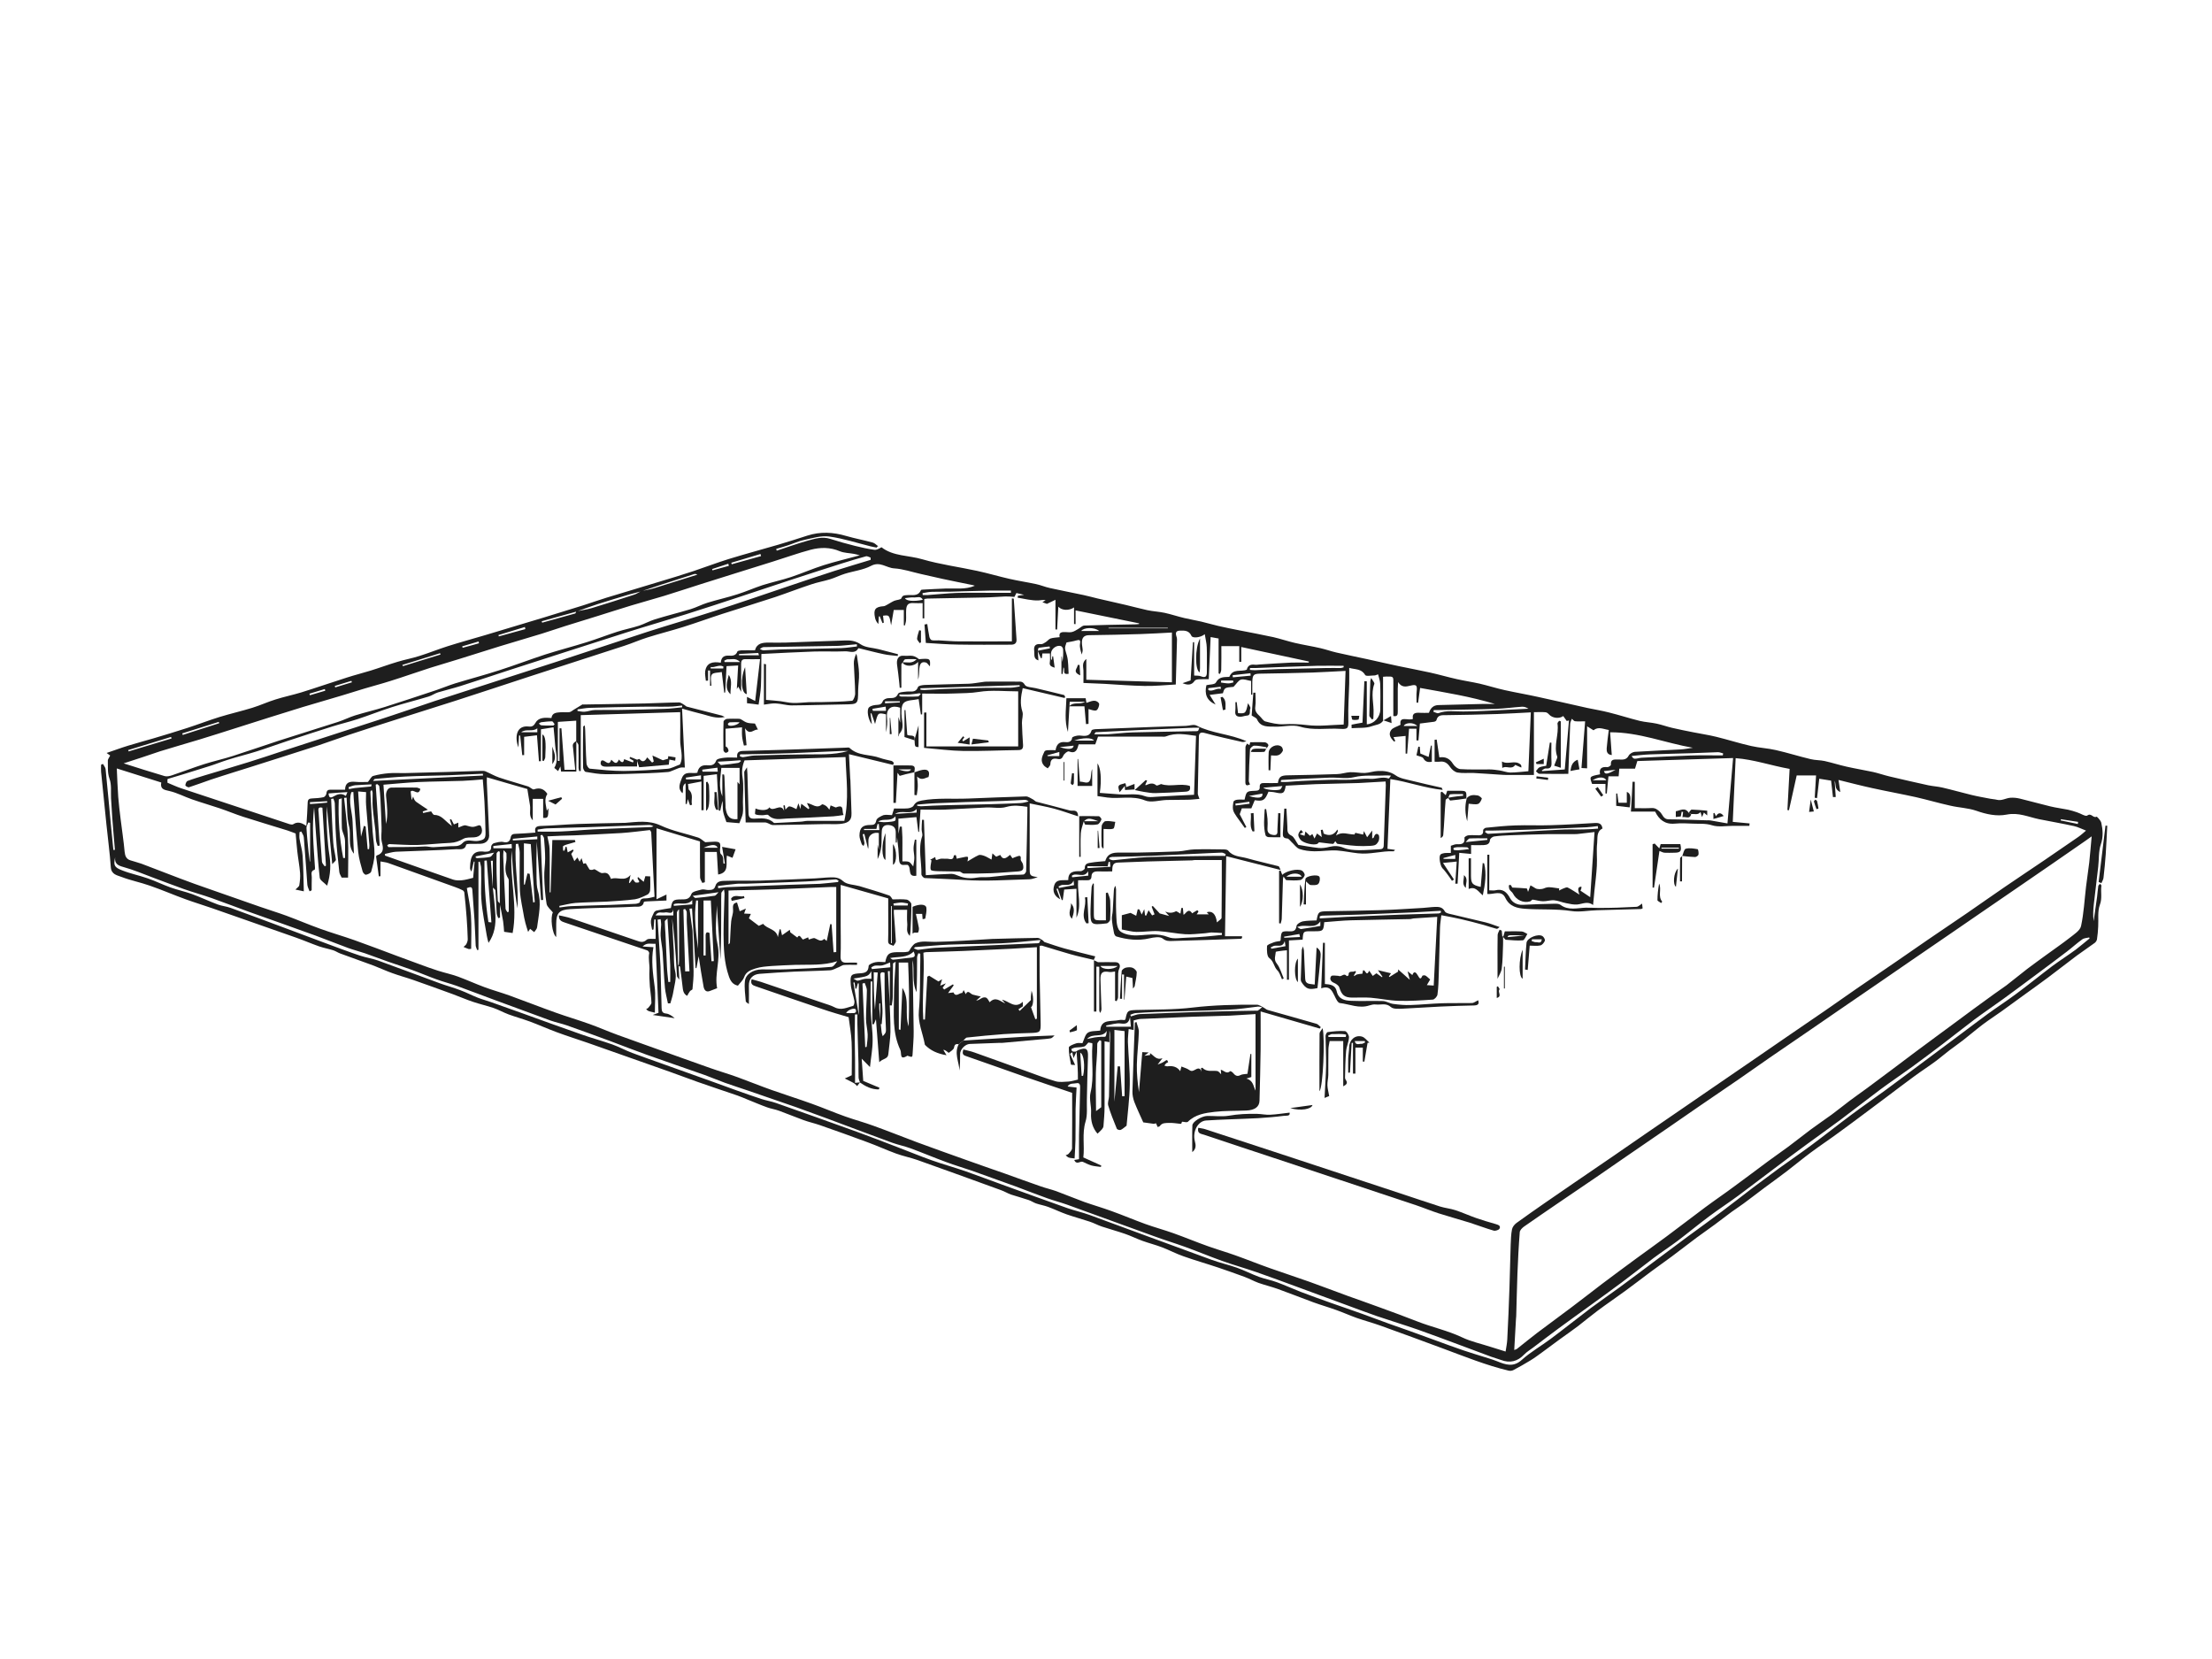 <?xml version="1.0" encoding="utf-8"?>
<!-- Generator: Adobe Illustrator 26.0.2, SVG Export Plug-In . SVG Version: 6.00 Build 0)  -->
<svg version="1.1" id="Calque_1" xmlns="http://www.w3.org/2000/svg" xmlns:xlink="http://www.w3.org/1999/xlink" x="0px" y="0px"
	 viewBox="0 0 2000 1500" style="enable-background:new 0 0 2000 1500;" xml:space="preserve">
<style type="text/css">
	.st0{fill:#1E1E1E;}
</style>
<g>
	<path class="st0" d="M792.7,495.1c-1.8-0.4-3.7-0.6-5.5-1.1c-12.5-3.1-24.8-7.2-37.5-8.9c-7.3-1-15.2,1.5-22.6,3.1
		c-4.9,1-9.6,3.2-14.4,4.8c-3.6,1.2-7.2,2.2-10.9,3.3c0.2,0.5,0.3,1,0.5,1.6c9.3-3,18.4-6.4,27.8-9c6.6-1.8,13.3-4,20.5-1.7
		c7.4,2.4,15,4.5,22.6,6.4c5.7,1.4,11.5,2.7,17.3,3.5c2,0.3,4.3-1,6.5-2.3c10.6,8.3,24.6,7.2,37,10.9c16.2,4.7,33.1,6.9,49.6,10.5
		c9.8,2.1,19.5,5,29.2,7.2c7.9,1.8,16,3,23.9,4.7c4.3,0.9,8.4,2.7,12.7,3.6c10,2.2,20.2,4.2,30.2,6.3c4.3,0.9,8.5,2.1,12.7,3.1
		c8.6,2,17.2,3.9,25.7,5.9c6.5,1.5,12.9,3.3,19.4,4.7c5.2,1.1,10.5,1.3,15.6,2.4c6,1.3,11.8,3.3,17.8,4.7c5,1.2,10.1,2,15.2,3.2
		s10.2,2.7,15.3,3.9c6.5,1.5,13,2.8,19.6,4.1c10.2,2,20.4,3.9,30.5,6.1c6.5,1.5,12.9,3.7,19.4,5.2c7.7,1.8,15.6,3,23.3,4.8
		c4.8,1.1,9.5,2.8,14.3,3.9c9.2,2.1,18.5,4,27.8,6c9.5,2.1,19,4.3,28.5,6.3c9.4,2,18.9,3.7,28.3,5.8c8.2,1.8,16.3,4.2,24.5,6
		c6.7,1.5,13.5,2.5,20.2,4c7.7,1.8,15.2,4.2,22.9,5.9c9.9,2.2,20,3.9,29.9,6.1c14.9,3.2,29.8,6.7,44.7,10c6.5,1.4,13.1,2.4,19.6,4.1
		c9.3,2.3,18.5,5.3,27.8,7.6c5,1.2,10.3,1.4,15.3,2.5c4.7,1,9.3,2.7,14,3.8c6.3,1.5,12.7,2.7,19.1,4c6.9,1.4,13.9,2.4,20.8,4.1
		c10.6,2.6,20.9,5.9,31.5,8.3c7.4,1.7,15.1,2,22.4,3.7c10.6,2.4,20.9,5.7,31.5,8.2c4.1,1,8.5,0.8,12.6,1.7
		c6.7,1.5,13.2,3.6,19.9,5.1c7.9,1.8,16,3.1,23.9,4.8c4.9,1.1,9.7,2.8,14.7,4c11.7,2.8,23.4,5.4,35.1,8c4.3,0.9,8.7,1.1,12.9,2.1
		c8.7,2,17.3,4.5,26,6.6c5.7,1.4,11.6,2.4,17.3,3.5c1.9,0.4,3.9,0.4,5.8,0.9c4.4,1.2,8.2-1.5,12.3-1.8c2.9-0.2,5.9,0.1,8.7,0.8
		c9.2,2.2,18.2,4.8,27.4,7c5.3,1.3,10.7,1.9,16,3c2.7,0.6,5.4,1.4,8,2.3c3.3,1,7.9,4.1,9.4,3c3.7-2.8,5.3,2.7,8.4,1
		c0.4-0.2,3.8,3.4,4.3,5.5c1.4,6.4,1.9,12.7-0.4,19.5c-2.2,6.4-1.6,13.6-2.4,20.5c-1.2,11.1-2.7,22.1-3.9,33.2
		c-0.6,5.2-0.9,10.5-0.2,15.8c1.1-7.4,2.1-14.7,3.1-22.1c0.4-3.2,0.6-6.5,1.1-9.8c0.1-0.7,1.1-1.2,1.6-1.9c0.4,0.6,1.3,1.2,1.2,1.7
		c-0.8,5.7,0.9,11.3-1.4,17.3c-2.2,5.9-1.1,13-1.5,19.7c-0.2,3.8-0.5,7.7-1.1,11.5c-0.2,1.2-1.1,2.5-2,3.2
		c-5.3,3.9-10.9,7.6-16.2,11.5c-8.7,6.5-17.3,13.3-26,19.8c-6.9,5.2-13.9,10.1-20.9,15.2c-6.9,5-13.8,10.1-20.8,15.1
		c-5.7,4.1-11.5,7.8-17.1,12c-6.1,4.6-11.9,9.6-17.9,14.3c-4,3.1-8.2,6-12.3,9.1c-4.5,3.4-8.7,7.1-13.2,10.4
		c-6.1,4.5-12.5,8.6-18.6,13.1c-8.5,6.2-16.9,12.6-25.4,19c-5.7,4.3-11.4,8.6-17.1,12.8c-8.7,6.5-17.4,13-26.2,19.4
		c-8.3,6.1-16.9,11.8-25.1,17.9c-7.3,5.4-14.2,11.2-21.4,16.7c-6.7,5.1-13.6,10.1-20.4,15.1c-6.4,4.8-12.7,9.7-19.1,14.4
		c-3.5,2.6-7.2,4.9-10.6,7.4c-5.2,3.8-10.2,7.8-15.4,11.6c-5.3,3.9-10.8,7.7-16.1,11.6c-7.6,5.7-15.1,11.5-22.7,17.2
		c-6.2,4.6-12.5,9-18.7,13.6c-7.8,5.8-15.4,11.7-23.2,17.4c-8.3,6.1-16.8,11.8-25.1,18c-6,4.5-11.8,9.3-17.7,13.9
		c-5.4,4.1-11.1,8-16.6,12c-5,3.6-9.9,7.4-14.9,11c-3.8,2.7-7.5,5.6-11.5,8c-5.1,3.1-10.3,6.1-15.5,8.8c-1.2,0.6-2.9,0.8-4.2,0.5
		c-20.2-4.8-39.4-12.6-58.8-19.8c-18.9-7-37.8-14-56.8-20.8c-7.2-2.6-14.7-4.6-21.9-7.1c-6.2-2.2-12.1-4.9-18.3-7.1
		c-6.9-2.5-13.9-4.5-20.8-7c-10.9-4-21.6-8.3-32.5-12.2c-5.7-2-11.5-3.4-17.2-5.4c-4.3-1.6-8.4-3.9-12.8-5.5
		c-7.8-2.9-15.6-5.6-23.5-8.3c-10.4-3.5-21-6.5-31.4-10.2c-6.7-2.3-13-5.7-19.6-8.2c-5.8-2.2-11.8-3.7-17.6-5.8
		c-5.3-1.9-10.4-4.5-15.7-6.3c-6.9-2.4-14-4.3-20.9-6.6c-3.7-1.2-7.2-3.2-10.9-4.4c-6.9-2.3-14-4.2-20.9-6.6
		c-5.7-2-11.2-4.7-16.9-6.8c-3.5-1.3-7.3-1.9-10.8-3.1c-2.3-0.8-4.4-2.3-6.8-3.1c-5.2-1.8-10.6-3.2-15.8-4.9c-3.1-1.1-6-2.9-9.1-4
		c-25.2-9.2-50.4-18.3-75.7-27.3c-6.3-2.2-12.9-3.5-19.2-5.8c-8.8-3.2-17.2-7.1-26-10.3c-14.2-5.3-28.6-10.4-42.9-15.4
		c-4.9-1.7-10-2.8-14.9-4.6c-7.4-2.7-14.6-5.7-22-8.4c-3.5-1.3-7.3-1.8-10.8-3.1c-5.9-2.1-11.6-4.6-17.4-6.9
		c-3.2-1.3-6.3-2.7-9.5-3.8c-12-4.1-24-8.1-36-12.3c-8.4-2.9-16.6-6.2-25-9.1c-24.7-8.7-49.3-17.4-74-26.1
		c-9.5-3.3-19.1-6.3-28.5-9.8c-8.1-3-16.1-6.6-24.2-9.6c-6.3-2.3-12.8-4.1-19.1-6.4c-4.6-1.7-9-4.2-13.6-5.8
		c-6.1-2.1-12.5-3.5-18.7-5.6c-6-2-11.9-4.6-17.9-6.8c-12-4.4-23.9-8.7-35.9-12.9c-6.3-2.2-12.7-3.9-19-6.2
		c-5.7-2-11.2-4.6-16.9-6.8c-10.1-3.7-20.2-7.3-30.3-11c-2.2-0.8-4.1-2.2-6.3-2.9c-4.2-1.3-8.5-2.1-12.7-3.5c-7.1-2.5-14-5.5-21.1-8
		c-25.3-8.9-50.6-17.8-75.9-26.6c-8-2.8-16.1-5.2-24-8.1c-10.8-3.9-21.3-8.5-32.1-12.2c-8.4-3-17.3-4.7-25.6-7.9
		c-3.8-1.5-9.2-2.1-9.7-8.7c-0.9-13-2.7-26-4-39c-1.6-15.8-3.2-31.6-4.8-47.4c-0.2-2.1,0-4.3,0-6.4c0.6-0.2,1.1-0.5,1.7-0.7
		c0.8,1.6,2.3,3.2,2.4,4.9c1.8,17.9,3.4,35.8,5.1,53.7c0.6,6.4,1.3,12.8,1.9,19.2c0.5,0,0.9-0.1,1.4-0.1c-0.8-9.8-1.7-19.5-2.4-29.3
		c-0.4-5.8-0.8-11.5-1.1-17.3c-0.3-5.9,0.6-12.3-1.4-17.7c-2-5.6-1.3-10.8-1.5-16.2c-0.1-1.5,1.3-3,2.1-4.8
		c-0.2-0.1-1.2-0.9-3.2-2.3c7.1-2.4,13.2-4.7,19.5-6.6c7.4-2.3,15-4.3,22.5-6.5c10.4-3.1,20.8-6.2,31.2-9.6
		c9.6-3.1,19.1-6.8,28.8-9.8c9.8-3,19.8-5.3,29.6-8.3c7.2-2.2,14-5.4,21.2-7.6c7.6-2.4,15.4-4,23-6.3c13.9-4.3,27.6-9.1,41.5-13.5
		c7.1-2.3,14.4-4.1,21.5-6.3c8.1-2.5,16.1-5.5,24.2-7.9c6.5-2,13.3-3.2,19.8-5.3c8.6-2.7,17-6.1,25.5-8.8
		c11.3-3.6,22.8-6.7,34.2-10.1c17.8-5.3,35.5-10.7,53.2-16c11.9-3.6,23.8-7.3,35.6-11c6.9-2.2,13.8-4.7,20.7-6.8
		c16-4.9,32-9.7,48-14.5c10.3-3.1,20.6-6.2,30.8-9.6c10.5-3.5,20.9-7.5,31.5-10.8c15-4.6,30.2-8.7,45.3-13.1
		c8.7-2.6,17.3-5.3,25.9-8.1c11.8-3.8,23.4-3.2,35.2,0.3c8,2.3,16.1,3.8,24.1,6c1.8,0.5,3.2,2.2,4.9,3.3
		C793.2,494,793,494.5,792.7,495.1z M579.7,534.7c-3.6,0.9-7.2,1.8-10.8,2.8c-9.5,2.8-19,5.7-28.5,8.7c-6.5,2.1-12.9,4.5-19.3,6.8
		c-10.4,2.9-20.9,5.8-31.3,8.7c0.1,0.5,0.3,0.9,0.4,1.3c9.9-2.8,19.9-5.5,29.8-8.3c0.5-0.1,0.7-1.2,1-1.9c4.6-1,9.3-1.6,13.8-2.9
		c12.9-3.9,25.7-8,38.5-12.2c2.2-0.7,4.2-2.1,6.4-3.2c3.9-0.9,7.9-1.5,11.8-2.7c13-4,26-8.1,39-12.2c-1.1-0.7-2.1-0.8-3-0.5
		c-10.1,3.2-20.1,6.4-30.2,9.7C591.3,530.8,585.5,532.8,579.7,534.7z M1250.8,651.2c-2.2,4.1-7.1,4.1-10.5,5.4
		c-5.5,2-11.9,1.3-18.2,1.8c0-1.7-0.2-3.2,0-3.2c3.2-0.7,6.5-1.2,9.8-1.8c0.6-12.6,1.2-25.1,1.7-37.5c0.7,0,1.5,0,2.2,0.1
		c0,13,0,26,0,38.9c6.5-0.4,12.1-6.3,12.2-13.3c0.1-7.8,0.2-15.7-0.1-23.5c-0.1-2.7-1.2-5.4-1.9-8.4c-1.7,0.6-2.4,1-3.2,1
		c-2.9,0-7.7,1-8.5-0.4c-3.3-5.8-8.9-4.9-14.4-6.4c0,5,0.1,9.6,0,14.3c-0.3,10.8-1.1,21.6-0.8,32.4c0.2,7.5,0.1,8.9-7.2,8.4
		c-12.1-0.8-24.2,1.7-36.5-2c-6.9-2.1-15.1,0.3-22.7,0c-6-0.2-12.9,0.9-16.2-6.7c-0.6-1.3-2.8-2-4.8-3.4c0.5-6.5,1-13.6,1.5-20.6
		c0.6,0,1.2,0,1.9,0c0,4.2,0.5,8.4-0.1,12.5c-0.7,4.2,1.5,6.4,4.1,8.8c1.7,1.6,3.1,4.2,5,4.7c5.3,1.4,11,2.8,16.4,2.5
		c7.2-0.4,14.1-0.1,21.4,0.8c10.8,1.3,22-0.2,33-0.5c0.6-16.4,1.1-32,1.7-48.5c-10.8,0.5-20.6,1.2-30.3,1.5
		c-15.6,0.5-31.2,0.7-46.8,1c-6,0.1-7,1-7.2,7.2c-0.1,3.9,0,7.8,0,11.8c-0.4,0-0.7,0-1.1,0c0-4.2,0-8.5,0-12.4
		c-3.5-0.6-6.7-2-9.2-1.2c-2.3,0.7-4,3.7-6.7,6.5c-7.9,0.7-8.1,0.7-9.6,5.8c-4.1,0.5-8.1,1-12,1.5c1.7,2.7,3.5,5.7,5.4,8.7
		c-8.1-3.5-10.2-9.6-8.3-17.5c2.9-0.7,7.5-0.5,8.5-2.3c3-5.7,7.8-4.9,12.2-5.2c3.2-7.9,10.5-4.3,15.8-6.5c0.8-3.7,3.3-5,7.2-4.5
		c1.4,0.2,3-0.1,4.4-0.2c9.6-0.6,19.1-1.3,28.6-1.7c5.3-0.2,10.6,0,15.8,0c0-0.3,0.1-0.7,0.1-1c-20.2-4.3-40.3-8.7-61.1-13.1
		c0,4.7,0,9.1,0,13.4c-0.6,0-1.2,0-1.8,0c0-5,0-9.9,0-14.2c-6.1,0-11,0-16.2,0c0,6.5,0.1,13.9-0.1,21.2c0,1.3-0.7,2.6-1.1,3.9
		c-0.4-0.1-0.9-0.2-1.3-0.4c0-10.5,0-21,0-31.6c-2.3-0.4-4.7-0.9-7.2-1.3c-0.6,13-1.1,25.5-1.7,38.1c-3.3,0-6.2-0.1-9,0.1
		c-1.3,0.1-3.1,0.4-3.7,1.3c-2.8,4.3-6.6,4-11,2.2c2.1-0.7,4.3-1.4,7.3-2.5c0.7-11,1.4-22.8,2.1-34.5c0.4,0,0.7,0,1.1-0.1
		c0,10.1,0,20.1,0,30.2c2.6,0.2,4.4,0,5.9,0.6c5.1,2.1,5.7-0.5,5.6-4.6c-0.1-7.2,0.2-14.3-0.1-21.5c-0.1-3.7-1.1-7.4-1.8-11.9
		c-3.8,3.2-11,3.8-12,1.6c-2.2-4.9-6-5-10.4-4.8c-3.6,0.1-4.2,1.8-3.3,4.9c0.3,0.9,0.6,1.9,0.6,2.9c-0.3,13.6-0.7,27.2-1.1,40.9
		c-9.7,0.5-19.1,1.5-28.4,1.3c-12-0.2-24-1.2-36.1-1.9c-6.4-0.3-12.8-0.6-19-0.8c0-4.3,0.1-7.8,0-11.4c-0.2-3.4-1.5-7,2.6-10.3
		c0,6.6,0,12.3,0,18.8c25.9,0.8,51.4,1.5,77.4,2.3c0-15.7,0-30,0-45c-9.7,0.5-19.1,1.1-28.5,1.4c-15.4,0.5-30.9,0.8-46.3,1
		c-4.8,0-6.6,2.4-6.6,6.7c0,2.3,0.6,4.5,0.7,6.8c0,1.3-0.5,2.6-0.8,4c-1-3.3-2.1-6.6-1.6-9.6c0.7-3.9-0.5-3.9-3.5-3.1
		c-2.7,0.8-5.5,1.2-8.7,1.8c-2.1,5.6-1.4,5.4,0.4,12c1.4,5.2,1.1,10.9,1.5,16.3c-6.5,1.2-2.7-4.1-4.7-5.8c-0.2,2-0.5,4-0.7,6
		c-0.4,0-0.8-0.1-1.1-0.1c0-5.2,0-10.4,0-15.7c0.1,0,0.2-0.1,0.3-0.1c0.2,1.7,0.4,3.3,0.6,5c0.7-3.9,0.8-7.7,0.6-11.5
		c-0.1-1-1-2.5-1.9-2.8c-3.6-1.3-8.6,2.1-9,6.2c-0.2,1.8,0,3.7,0,5.5c0,0.2,0.3,0.4,0.7,0.9c0.2-1.3,0.4-2.4,0.5-3.4
		c0.2,0,0.4,0,0.7,0c0.4,3.2,0.9,6.4,1.4,10.3c-3.2-1-4.9-1.8-4.4-4.9c0.4-2.6,0.1-5.2,0.1-8c-2.6,0-4.7,0-6.8,0
		c-0.2,1.6-0.3,2.9-0.5,4.2c-0.3,0-0.6,0.1-0.9,0.1c-1-2.2-1.9-4.4-2.9-6.7c3.7-0.7,7.4-1.5,11.1-2.2c-0.1-0.6-0.2-1.2-0.3-1.7
		c-3.3,0.4-6.5,0.6-9.8,1.2c-0.5,0.1-0.6,1.9-0.9,2.9c0.2,2.8,0.4,5.6,0.6,8.5c-4.7-1.4-3.4-5.2-3.8-8.4c-0.6-4.7,1-6.8,6-6.3
		c1.4,0.2,3.1-1,4.4-1.8c1.6-1,2.8-2.8,4.4-3.3c2.4-0.8,5.1-0.8,8.2-1.2c-1-4.6,2-4.7,5.3-4.6c2,0.1,4.1,0.4,6-0.1
		c2-0.5,3.8-1.8,5.6-2.8s3.5-2.9,5.3-3c15.4-0.6,30.9-0.8,46.3-1.1c1.1,0,2.2-0.2,3.3-0.3c0-0.2,0-0.4,0-0.6
		c-18.8-3.8-37.7-7.7-57.4-11.7c0,4.7,0,8.6,0,12.4c-0.5,0-1-0.1-1.4-0.1c0-4.9,0-9.7,0-15c-4.3,3.1-11.2,2.9-14.2-0.7
		c-0.4,7.5-0.7,14.1-1.1,20.7c-0.5,0-1,0-1.5-0.1c0-8.5,0-17.1,0-26.8c-3,1.4-5,2.4-7.7,3.7c-0.6-0.2-2-0.7-4.1-1.5
		c1.4-0.8,2.2-1.3,2.9-1.8c-2.2-0.6-4.5,0.1-6.5,0.2c-6.2,0.2-12.5-1.5-18.8-2.5c0.1-0.6,0.1-1.1,0.2-1.7c1.6-0.2,3.2-0.5,5.6-0.9
		c-2.8-0.7-4.8-1.1-6.9-1.6c-0.7,1.3-1.3,2.6-1.8,3.5c-3-0.2-5.6-0.5-8.1-0.4c-6.3,0.2-12.5,0.8-18.8,0.9c-17.3,0.4-34.5,0.7-51.8,1
		c-0.6,0-1.3,0.2-2.8,0.4c0,5.8,0,11.7,0,17.5c-0.5,0-1,0-1.5,0c0-4.6,0-9.2,0-13.8c-2.9,0-5.3,0.2-7.7,0c-5-0.4-6.9,1.1-7.2,6.2
		c-0.2,3.2,0.1,6.3-0.1,9.5c-0.1,1.5-0.7,3-1,4.5c-0.3,0-0.7-0.1-1-0.1c0-4.6,0-9.1,0-13.9c-3,0-5.7,0-9.1,0
		c-0.8,4.8-1.7,9.8-2.4,13.9c-1.6-9.4-1.6-9.4-7.3-8.7c0.2,2.1,0.5,4.2,0.7,6.3c-0.4,0.1-0.8,0.2-1.2,0.4c-0.8-2-1.7-4.1-2.5-6.2
		c-0.2,0.1-0.5,0.1-0.8,0.2c-0.1,2.3-0.2,4.5-0.4,6.8c-1.6-1.6-2.6-3.5-3-5.5c-1.7-7.7,0.2-10.1,7.8-10.6c1.2-0.1,2.4-1,3.6-1.6
		c2-1.1,3.9-2.4,6-3.3c2.2-0.9,5.9-0.9,6.4-2.3c1.1-2.9,2.9-2.6,5-2.8c4.6-0.5,10.1,1.6,12.7-4.6c0.1-0.3,1.2-0.3,1.9-0.4
		c6.9-0.3,13.9-0.8,20.8-1c8.6-0.3,17.3,1.2,26-2.5c-0.7-0.2-1.1-0.4-1.5-0.5c-9.2-1.9-18.5-3.7-27.7-5.7c-6.5-1.4-13-2.9-19.5-4.4
		c-8.1-1.8-16.1-4.6-24.2-5.1c-7-0.4-12.8-6.6-20.9-2.3c-7.2,3.8-15.8,4.7-23.8,7.2c-4.5,1.4-8.8,3.6-13.4,5
		c-5.6,1.7-11.5,2.7-17,4.6c-11,3.6-21.7,7.8-32.7,11.5c-15.8,5.2-31.6,10-47.4,15.1c-11.8,3.8-23.5,8.1-35.3,11.8
		c-10.7,3.4-21.7,6.1-32.4,9.5c-7.1,2.2-14,5.3-21.1,7.6c-28.5,9.3-57,18.4-85.5,27.7c-22.4,7.3-44.8,14.8-67.2,22
		c-17,5.5-34.1,10.7-51.1,16.2c-15.2,4.8-30.4,9.7-45.5,14.7c-9.1,3-18.1,6.4-27.2,9.4c-20.9,6.8-41.8,13.3-62.7,20
		c-4.4,1.4-8.7,2.7-13.1,4.1c-7.3,2.3-14.6,4.6-21.8,7c-6.5,2.2-12.9,4.7-19.5,6.8c-0.9,0.3-3.4-1.2-3.3-1.8c0.1-1.4,0.9-3.5,2-3.9
		c5-1.9,10.1-3.4,15.3-5c13.3-4,26.6-7.9,39.8-12c10.6-3.3,21.1-6.8,31.6-10.3c28.5-9.2,57-18.5,85.4-27.7c9-2.9,18-6,27-9
		c8.2-2.7,16.3-5.6,24.5-8.3c36.7-11.9,73.4-23.6,110.1-35.5c27.4-8.9,54.6-18.1,82-27c20.1-6.5,40.4-12.3,60.5-18.8
		c22.3-7.2,44.4-14.8,66.6-22.3c14-4.7,28-9.5,42.1-14c10.8-3.5,21.8-6.6,32.7-10c0-0.6,0-1.3,0-2c-1.4-0.5-3.1-1.6-4.3-1.2
		c-7.3,2-14.6,4.2-21.9,6.5c-15.2,4.8-30.4,9.7-45.6,14.7c-15.6,5.1-31.2,10.3-46.8,15.5c-16.2,5.3-32.4,10.7-48.7,15.8
		c-18,5.6-36.1,10.8-54,16.5c-34.6,11-69.1,22.2-103.6,33.3c-15.3,5-30.6,10.1-46,15c-6.7,2.1-13.5,3.7-20.2,5.7
		c-3,0.9-5.6,2.9-8.6,3.8c-11,3.3-22.2,6.1-33.2,9.6c-10.4,3.3-20.6,7.4-31,10.8c-7.6,2.5-15.4,4.3-23,6.7
		c-13.3,4.2-26.6,8.5-39.9,12.9c-9.5,3.1-18.9,6.6-28.4,9.6c-8.6,2.7-17.3,4.8-25.8,7.5c-5.8,1.8-11.4,4.1-17.2,5.9
		c-7.8,2.5-15.6,4.9-23.4,7.3c-4.3,1.3-8.7,2.6-13,3.9c-0.4,0.1-0.9,0.4-1.2,0.5c0,1.4,0,2.7,0,3.2c4.5,1.8,8.5,3.8,12.6,5.1
		c32.6,10.8,65.2,21.6,97.9,32.4c1,0.3,2.4,0.5,3.1,0.1c3.8-2.5,7.3-1.8,12,1.5c0.5-7.8,1-14.5,1.2-21.2c0.1-2.9,1.4-3.6,4-3.7
		c3.4-0.1,6.9-0.4,10.3-1.1c1.1-0.2,2.5-2.1,2.6-3.2c0.2-2.9,1.5-3.7,4.1-3.6c4.1,0.1,8.3,0,12.8,0c0.1-6.4,3.8-7.6,9.2-7.1
		c4.1,0.4,8.3,0.1,11.5,0.1c1.9-2.3,3-4.9,4.6-5.4c4.6-1.3,9.5-2.1,14.4-2.5c4.7-0.4,9.4,0,14.1-0.1c12.6-0.3,25.2-0.6,37.9-1
		c10.4-0.3,20.9-0.7,31.3-1c1.3,0,2.8-0.1,3.9,0.4c4.2,1.8,8.1,4.1,12.4,5.6c8.6,2.9,17.4,5.3,26,8c2,0.6,4.2,3.2,5.5,2.7
		c5.4-1.9,9.2-0.3,12.1,4.1c-3.2,4.8-1.2,10-0.5,15.2c0.5-0.7,1-1.4,1.5-2.2c-0.2,8.6-0.4,8.9-4.8,8.7c0-5.7,0-11.5,0-17.2
		c-3.6,0-6.6,0-9.4,0c0,6.7,0,13.1,0,19.4c-3.9-4-1.8-9-2.5-13.5c-0.8-5-1.6-10-2.4-14.8c-12.1-3.5-24.1-7-36.6-10.6
		c0,2.1-0.1,3.7,0,5.3c0.6,14.9,1.3,29.7,2,44.6c0,0.3,0,0.7,0,1c0.7,5.3-2.2,8.9-7.6,9.2c-3.3,0.2-6.7,0-10,0.1
		c-1.1,0-3,0.2-3.1,0.7c-1.1,5.4-6,3.9-8.9,4.1c-18.2,1.1-36.4,1.5-54.6,2.3c-3.3,0.2-6.6,1.3-10,2c0,0.5,0.1,1,0.1,1.5
		c20.5,7.2,41,14.6,61.6,21.7c2.4,0.8,5.2,0.8,7.8,0.6c3.4-0.3,6.6-1.3,10.3-2.2c0.4-4.2,0.9-9.4,1.3-14.6c-0.2,0-0.5-0.1-0.7-0.1
		c-0.7,3-1.4,6-2.1,9c-1.1-1.3-1.4-2.5-1.3-3.7c0.2-9.9,2.5-15.8,13.3-14.2c0.2,0,0.3,0,0.5,0c3.1,0,5.5-0.6,5.3-4.7
		c0-1,1.4-2.7,2.4-3c2.8-0.7,6-1.7,8.6-1.1c4.1,1,6-0.7,6.6-4c0.6-3.2,2.4-3.3,4.9-3.4c5.7-0.2,11.5-0.7,17.5-1.1
		c-0.9-4.2,0.3-5.8,4.5-6c11.4-0.3,22.7-1.4,34.1-1.8c13.6-0.5,27.2-0.7,40.8-1c0.5,0,1,0,1.5,0c10.9-0.8,21.4-2.7,32.4,2.4
		c10.7,5,22.6,7.2,33.9,10.9c2.2,0.7,3.9,2.6,6.4,4.2c2.2-0.1,5.3-0.4,8.4-0.5c4.9,0,5.6,1.1,5,6.2c-0.2,1.7-0.2,4.2,0.8,5.1
		c2.8,2.4,1.7,5.4,2.2,8.2c0,0.1,0.2,0.2,0.3,0.4c0.3-0.1,0.6-0.1,1-0.2c-0.8-4.5-1.5-8.9-2.5-15c4.7,0.9,8.5,1.6,12.2,2.2
		c-1.3,3.5-2,5.6-2.8,7.7c-1.5-0.6-3.1-1.2-5.1-2c-1.1,6.8,2.6,15.3-7.9,17.1c-0.4-6.9-0.8-13.8-1.2-20.4c-4.1,0-7,0-10.8,0
		c0,9.4,0,18.4,0,27.4c-0.8,0.2-1.5,0.4-2.3,0.6c-0.7-1.7-2-3.3-2-5c-0.2-11-0.1-21.9-0.1-32.5c-13.5-4.1-26.5-8-39.3-11.9
		c0,21.3,0,42,0,64.2c3.7-1.8,6.1-3,9-4.3c0,2,0,3.5,0,5.4c-6.1,0.3-11.8,0.5-17.6,0.8c-1,0-2.7,0.2-2.8,0.5c-1,5.2-5.6,4.2-8.7,4.3
		c-12.1,0.7-24.2,0.8-36.3,1.2c-7.3,0.2-14.5,0.6-21.8,1c-9.9,0.6-12.5,3.6-12.5,13.6c0,3.8,0,7.7,0,11.6c-3.7-2.7-5.5-17.9-3-22.2
		c-2.1-2.7-5.2-5-5.7-7.8c-1.3-7.9-1.9-16-2.1-24.1c-0.2-5.6,0.8-11.2,0.8-16.8c0-6.1-0.5-12.2-1-18.3c-0.1-1.1-1.1-2.1-1.7-3.2
		c-0.5,0.2-1,0.3-1.5,0.5c0.8,19.5,1.6,38.9,2.4,58.4c-0.6,0-1.3,0.1-1.9,0.1c-1.3-17.6-2.6-35.3-3.9-52.9
		c-0.3,11-0.4,21.8-0.2,32.7c0.1,3.9,0.1,8,1.2,11.7c3.5,11.2,0.7,22.2-0.7,33.2c-0.2,1.5-1.7,2.9-2.6,4.3c-1.2-1-2.5-2-3.7-3
		c-0.2,0.3-0.6,0.9-1.8,2.8c-1.1-3.5-1.9-5.9-2.5-8.3c-0.4-1.6-0.8-3.2-1.1-4.8c-1.3-8-3.3-16-3.8-24.1c-0.6-11.5-0.1-23-0.2-34.5
		c0-2.7-0.9-5.4-1.4-8c-0.7,0.1-1.4,0.2-2.1,0.2c-1.4,19.4,2.7,38.7,1.5,58.2c-3.2-17.2-4.1-34.7-5.3-52.2
		c-1.9,25,5.6,49.7,0.9,74.5c-2.6-0.4-4.8-0.7-7.7-1.1c-0.3-3.1-0.4-6.3-0.9-9.5c-0.9-5.3-2-10.6-3-15.9c0-15.7,0-31.3,0-47
		c-0.4-0.2-0.8-0.3-1.3-0.5c-0.5,0.7-1.6,1.4-1.6,2.1c-0.1,6-0.2,12,0,18c0.2,8.2,0.6,16.5,1.1,24.7c0,0.9,1.3,1.7,2,2.5
		c0,4.2,0,8.5,0,12.8c-0.5,0.1-1.1,0.3-1.6,0.4c-0.5-1.4-1.3-2.8-1.4-4.3c-0.5-6.9-0.6-13.8-1.2-20.7c-0.1-0.9-1.5-1.7-2.3-2.6
		c0-8.1,0-16.2,0-24.3c-0.6,0-1.2,0-1.8,0.1c0.6,8.1,1.2,16.1,1.8,24.2c0.8,8.2,1.9,16.3,2.3,24.5c0.5,8.9-0.7,17.6-6.2,25.5
		c-1.4-4.5-2-9.1-2.8-13.7c-2.1-11.7-4.2-23.3-3.9-35.2c0.2-6.2,0.1-12.4,0-18.6c0-2-0.8-4-1.2-6c-0.4,0.1-0.8,0.2-1.2,0.3
		c0,26.5,0,53,0,79.5c-0.4,0.1-0.8,0.2-1.2,0.2c-0.4-1.4-1.2-2.7-1.3-4.1c-0.4-7.8-0.6-15.5-1.1-23.3c-0.5-8.9-1.4-17.7-1.9-26.6
		c-0.2-3.2-1.4-3.5-5-2c1.3,8.1,3.2,16.2,3.7,24.5c0.7,10.1,0.2,20.2,0.2,30.4c-1.2,0.1-1.9,0.3-2.5,0.1c-1.5-0.5-2.9-1.2-4.4-1.8
		c0.9-0.9,2.1-1.7,2.6-2.7c0.7-1.4,1.3-3.1,1.2-4.6c-0.2-6.5-0.5-12.9-1-19.4c-0.5-7.5-1.3-15.1-2.1-22.6c-0.1-0.7-0.9-1.7-1.6-2
		c-2.1-1.1-4.4-2-6.6-2.8c-20.2-7.3-40.4-14.6-60.6-21.8c-2-0.7-4.3-0.9-7-1.4c0,4.9,0,9.1,0,13.3c-0.5,0-1,0.1-1.5,0.2
		c-0.8-5.9-1.6-11.7-2.4-17.6c-0.1-0.4,0.2-1.2,0.5-1.3c6.4-2.1,6.2-6.2,4.7-11.9c-1.1-4.2-0.1-9-0.3-13.5c-0.2-8.4-0.6-16.9-1-25.3
		c-0.2-4-0.6-8-1.1-12c-0.1-0.7-1.3-1.2-1.9-1.9c-0.4,0.2-0.8,0.4-1.3,0.6c1.2,18.3,2.4,36.7,3.6,55c-0.6,0.1-1.2,0.2-1.8,0.4
		c-0.5-1.7-1.3-3.3-1.5-5c-0.4-3.3-0.3-6.6-0.7-9.9c-0.7-6.7-1.8-13.4-2.3-20.1c-0.4-4.3,0-8.7-0.1-13c0-0.9-0.5-1.8-0.8-2.7
		c-0.9,0.8-1.2,1.4-1.2,2c0.6,11.9,1.2,23.7,2,35.6c0.5,6.9,1.8,13.8,1.7,20.6c-0.1,5.3-1.6,10.6-3,15.7c-0.4,1.3-2.9,2.5-4.7,2.8
		c-0.9,0.2-2.7-1.7-3-2.9c-1.6-5.8-3.4-11.6-4-17.6c-1.7-16.2-2.8-32.5-4.1-48.7c-0.1-1.8-0.2-3.7-0.3-5.6c-0.6,0-1.2,0.1-1.8,0.1
		c-3,9,0.9,18.1,1.1,27.1c0.3,9.5,0.8,19.1,1.2,28.6c-6-7.4-2.3-16.5-4.4-24.8s-1.6-17.2-2.2-25.9c-0.8,0.1-1.5,0.1-2.3,0.2
		c1.2,12,2.9,23.9,3.5,35.9c0.6,12.1,0.1,24.3,0.1,36.2c-2.2,0-3.8,0-5.8,0c-0.6-1.5-1.9-3.2-2.1-5c-1.2-10.6-2.3-21.2-3-31.9
		c-0.7-10.1-0.7-20.2-1.1-30.3c-0.1-1.5-0.9-2.9-1.3-4.3c-0.7,0.1-1.4,0.3-2,0.4c0.6,13.1,1,26.3,1.9,39.4
		c0.3,5.2,1.8,10.3,2.4,15.5c0.1,0.9-1.6,2.1-3.3,4c-1.8-18.6-3.3-35.4-4.9-52.2c-0.4,9.1-0.1,18.2,0.5,27.2
		c0.4,5.5,0.9,11.1,1.8,16.6c1.4,8.8,1.2,17.5-2,27.9c-2.9-2.9-6.4-4.9-6.7-7.2c-1.5-12.7-2.3-25.6-3.3-38.3
		c-0.6-8.4-1.2-16.8-1.8-25.2c-1,8.5-1.2,17-0.9,25.4c0.3,9.7,1.1,19.4,1.7,29.1c0,0.6-0.1,1.8-0.4,1.8c-4,1.2-2.4,4.5-2.5,6.9
		c-0.2,3.8,0,7.7-0.1,11.5c0,0.4-1.2,0.7-1.9,1.1c-0.7-2-1.8-3.9-2-5.9c-1.1-14.3-2-28.5-3.2-42.8c-0.1-1.9-1.5-3.6-2.3-5.4
		c-0.5,0.2-1.1,0.4-1.6,0.6c0,2-0.3,4,0,5.9c0.8,5.2,2.5,10.2,2.8,15.4c0.7,10.7,0.8,21.5,1.1,32.2c-2.3-0.5-4.6-1-7.6-1.6
		c1.5-1.6,3.3-2.6,3.5-3.9c0.6-3.7,1-7.5,0.7-11.2c-0.5-6.5-1.8-13-2.5-19.5c-0.6-5.4-1-10.8-1.5-16.1c-2.5-0.9-4.9-1.9-7.3-2.7
		c-13.4-4.2-26.8-8.1-40.1-12.4c-7.1-2.3-14-5.2-21.1-7.6c-8.3-2.8-16.7-5.2-25-8.1c-7-2.4-13.6-6-20.7-7.6c-5-1.1-8.4-1.8-7.3-7.7
		c-13.3-4.2-26.5-8.3-40.2-12.7c0.4,8.9,0.7,17.3,1.3,25.7c0.5,6.5,1.3,13.1,2.1,19.6c1.2,10.1,2.8,20.1,3.7,30.2
		c0.4,3.8,1.6,6.5,5.3,7.6c3.3,1.1,6.8,1.9,10.1,3.1c11.7,4.4,23.3,9,35,13.4c8.4,3.2,16.8,6.2,25.2,9.1c15.5,5.5,31,10.9,46.6,16.3
		c7.9,2.8,16,5.2,23.9,8.1c10.3,3.8,20.3,8.1,30.6,11.8c10.2,3.7,20.7,6.7,30.9,10.3c12.9,4.6,25.8,9.5,38.6,14.3
		c6.7,2.5,13.4,5,20.1,7.4c5.7,2.1,11.4,4.2,17.1,6c6,1.9,12.2,3.2,18,5.3c8.1,3,16,6.6,24.1,9.6c7.3,2.7,14.9,4.8,22.2,7.4
		c14.1,5.1,28,10.6,42.1,15.6c10,3.6,20.3,6.6,30.3,10.2c8.5,3,16.8,6.7,25.3,9.8c12,4.4,24.1,8.6,36.2,13
		c16,5.7,31.9,11.5,47.9,17.1c8.2,2.9,16.6,5.3,24.8,8.3c10.4,3.8,20.7,8,31.2,11.7c11.9,4.2,24,8,35.9,12.3
		c10.1,3.6,20,7.9,30.2,11.5c8.4,3,17.1,5.3,25.5,8.4c13.1,4.7,26,9.9,39.1,14.8c14.8,5.5,29.6,10.7,44.4,16
		c11.6,4.2,23.3,8.2,35,12.3c10.9,3.9,21.8,7.9,32.8,11.7c4.6,1.6,9.4,2.7,13.9,4.3c8.4,3.1,16.7,6.6,25.2,9.7
		c8.2,2.9,16.6,5.3,24.8,8.3c10.3,3.7,20.4,8,30.6,11.7c8.3,3,16.9,5.3,25.3,8.3c10.4,3.7,20.7,8,31.1,11.7
		c8.1,2.9,16.4,5.3,24.6,8.2c10.7,3.8,21.3,8.1,32.1,11.9c11.8,4.2,23.7,8,35.4,12.2c11.6,4.1,23.1,8.6,34.7,12.8
		c9.4,3.4,18.8,6.6,28.2,10.1c11.5,4.2,23.1,8.4,34.5,12.9c13.3,5.2,27.4,8.2,40.5,14.4c8,3.8,16.9,5.7,25.5,8.5
		c4.6,1.5,9.2,2.9,13.8,4.3c0.6-4,1.3-7.3,1.5-10.8c0.8-15.7,1.5-31.4,2-47.1c0.5-12.9,0.6-25.9,1.1-38.8c0.2-4.6,0.3-9.3,1.2-13.8
		c0.4-2.1,2.2-4.4,4-5.7c8.3-6.1,16.8-11.9,25.2-17.8c8.8-6.1,17.7-12.2,26.6-18.3c12.1-8.3,24.2-16.5,36.3-24.8
		c9.3-6.4,18.5-12.8,27.8-19.2c12.1-8.3,24.2-16.6,36.3-24.9c9.3-6.4,18.5-12.8,27.8-19.1c12-8.2,24-16.4,35.9-24.6
		c9.4-6.5,18.8-13,28.2-19.4c11.8-8.1,23.7-16.2,35.5-24.3c9.4-6.5,18.7-13.1,28.1-19.6c12.1-8.3,24.2-16.5,36.3-24.8
		c9.3-6.4,18.5-12.8,27.8-19.2c11.8-8.1,23.8-16.1,35.6-24.2c11.4-7.8,22.7-15.9,34.2-23.7c11.8-8.1,23.8-16,35.7-24.1
		c10.2-7,20.5-14,30.6-21c2.7-1.9,5.1-4.1,7.1-5.8c-3.9-1.5-7.3-3.3-10.9-4.1c-10.4-2.3-21-4.1-31.5-6.2c-9.6-2-18.6-6.3-29.2-4.2
		c-9.1,1.8-18.4-0.2-27.5-3.4c-7.4-2.6-15.6-2.8-23.4-4.6c-10.4-2.3-20.7-5.3-31.1-7.7c-13.1-2.9-26.4-5.3-39.6-8.2
		c-10.1-2.2-20.1-4.8-30.6-7.4c0.6,3.9,1,7.1,1.6,10.9c-5.7-2.5-3.5-6.8-5.1-10.1c0.3,4.9,0.7,9.8,1,14.6c-0.8,0-1.7,0.1-2.5,0.1
		c-0.6-4.8-1.1-9.7-1.7-14.9c-2.5-0.4-6.3-1-10.7-1.7c-0.7,5.8-1.3,11.7-2,17.5c-0.7-0.1-1.4-0.2-2.1-0.3c0.4-6.8,0.8-13.6,1.2-20.2
		c-6.3,0-12,0-17.5,0c-2.3,10.2-4.6,20.9-7,31.5c-0.5-0.1-0.9-0.1-1.4-0.2c0.7-12.5,1.3-25,2-37.2c-16.8-3-32.4-8.5-48.8-9.7
		c-0.9,19.8-1.8,38.8-2.6,57.6c5.6,0.5,10.4,1,15.2,1.4c-0.1,0.7-0.1,1.5-0.2,2.2c-4.9,0-9.8,0-14.7,0c-6.4,0-13.2,1.3-19-0.5
		c-5.9-1.9-11.5-1.2-17.2-1.5c-5.5-0.3-11.1-0.5-16.6,0c-8.9,0.8-14.2-3.7-17.7-10.9c-7.2,0-14.2,0-21.9,0c0.6-9.6,1.1-18.3,1.5-27
		c0.7,0,1.3,0,2,0.1c0,7.9,0,15.8,0,23.8c5.5,0,10.3,0.2,15.1-0.1c3.4-0.2,5.4,1.3,7.7,3.5c2.4,2.3,3,6.7,7.8,6.7
		c11.4,0,22.9,0.6,34.3,0.9c1.2,0,2.3-0.1,3.5,0.1c5.3,0.9,10.5,1.8,15.4,2.7c1.8-20.3,3.4-39.2,5.1-59.1
		c-29.2,0.9-57.9,1.8-86.6,2.7c-0.7,2.2-1.3,4.4-2.1,6.9c-4.9,0-9.5,0-14.2,0c-0.2,2.4-0.4,4.5-0.6,6.9c-3.3,0-6.3,0-9.2,0
		c-0.5,5.5-1,10.5-1.5,15.6c-0.4,0-0.8,0-1.2-0.1c0-2.8,0-5.5,0-8.6c-4.3,0-8.3,0-12.1,0c-2.5-6.8-2.5-6.8,7.2-8.7
		c-1.1-5.5,1.7-7,6.7-6.5c1,0.1,3.2-1.5,3.1-2.1c-0.4-5.5,3.2-4.7,6.6-4.8c3.5,0,7.2,0.9,9.5-3.5c0.9-1.7,3.5-3.2,5.4-3.4
		c13.8-0.9,27.7-1.4,41.6-2.2c3.7-0.2,7.4-1,11-1.5c-24.9-4.3-48.4-14.1-74.8-14c0.5,6.2,1,13.3,1.5,20.6c-4.2-0.4-4.8-3.3-4.6-6.1
		c0.4-5.5,1.2-11,1.9-16.6c-4.9-0.7-9.5-3.4-13.8,0.3c-1.6-1-3-1.9-5.8-3.6c0,13.5,0,25.6,0,38c-2.3-0.2-3.7-0.2-5.1-0.3
		c1.1-14.7,2.2-29,3.3-42.2c-3.9,0-6.6,0.2-9.2-0.1c-1-0.1-1.8-1.5-2.8-2.2c-0.5,1.5-1.4,2.9-1.5,4.4c-0.6,15-1.1,30-1.7,45.4
		c-9.3,0-17.8,0.1-26.2-0.1c-1.1,0-2.1-1.5-3.1-2.3c1.1-1.2,1.9-2.9,3.2-3.5c2-0.9,4.3-1,6.1-1.4c1.1-7.3,2.2-14.2,3.3-21
		c0.5,0,0.9,0.1,1.4,0.1c0,5.9-0.2,11.8,0.1,17.7c0.2,3.9-0.7,6.1-5.2,5.6c-1.1-0.1-2.4,1.1-3.6,1.8c0.2,0.2,0.3,0.4,0.4,0.6
		c6.6-0.5,13.1-1,20.4-1.5c1.2-14.3,2.5-29.3,3.8-44.3c-0.7,0.2-1.3,0.3-2,0.5c-1.1-1.5-2.2-3-3.2-4.5c-3.3,2.6-9.7,2.1-12.8-1.4
		c-0.8-0.9-2-1.9-3.1-2c-3.1-0.3-6.2-0.1-10.6-0.1c0,18.3,0,37.5,0,56.8c-9,0-17,0-25,0c-2,0-4-0.2-6-0.3
		c-7.8-0.5-15.7-1.1-23.5-1.5c-4.8-0.2-9.8,0.4-14.5-0.4c-2.5-0.4-5.2-2.7-6.7-4.9c-2.5-3.7-5.2-5.6-9.7-4.9c-1.4,0.2-2.9,0-4.4,0
		c0-6.9,0-13.3,0-19.8c0.6-0.1,1.3-0.1,1.9-0.2c0.8,5.3,1.6,10.5,2.4,16.1c5.3-0.8,9.3,0.9,12.3,5.8c1.3,2.2,4.4,4.7,6.8,4.8
		c8.8,0.6,17.7,0.2,26.6,0.3c2.9,0,5.9,0.5,8.8,0.9c3.2,0.5,6.4,1.8,9.6,1.9c5.2,0,10.5-0.7,16.4-1.2c0.7-17.5,1.5-34.9,2.2-53.2
		c-10.9,0.5-20.6,1.2-30.3,1.5c-15.3,0.5-30.5,0.8-45.8,1c-3.9,0.1-8-0.7-9.3,4.7c-0.2,0.6-1.4,1.2-2.2,1.3
		c-4.2,0.6-8.4,1.1-12.7,1.6c-0.4,5.1-0.9,10.2-1.3,15.3c-0.6,0-1.2,0-1.8-0.1c0-3.5,0-7,0-10.5c-2.8,0-4.8,0-6.7,0
		c-0.6,7.7-1.2,15.1-1.7,22.5c-0.5,0-0.9,0-1.4,0c0-5.3,0-10.7,0-16c-4.1,0.4-7.6,0.8-11,1.1c0.4,0.9,1.1,2.2,1.7,3.5
		c-0.4,0.2-0.8,0.3-1.2,0.5c-2.8-2.9-5.5-6.4-2.6-10.4c1.6-2.2,5.1-3,8.5-4.8c-1.4-8.5,6.9-3.4,11.2-5.3c-1-5.3,2.3-5.8,6.5-5.5
		c2.6,0.2,5.3,0,8,0c1.4-4.3,4-6.9,8.6-7c13.1-0.3,26.2-0.7,39.4-1c3.9-0.1,7.8,0,11.7,0c-11.1-3.3-22.3-6-33.5-8.2
		c-11.5-2.3-23.2-4.3-34.2-6.3c-0.7,5.3-1.3,9.4-1.8,13.4c-0.5,0-0.9-0.1-1.4-0.1c0-3.4-0.3-6.9,0.1-10.3c0.6-5.5-0.3-6.4-5.9-5
		c-3.8,0.9-7.7,1.8-10.9-3.3c-0.1,2.8-0.3,4.4-0.3,6c0,6.9,0,13.7,0,20.6c0,2.4,0,4.9-4,4.1c0-9.9-0.1-19.7,0-29.5
		c0.1-6.3,0.2-6.3-6.2-6.2c-0.8,0-1.6,0.1-3.1,0.2c0,13.2,0,26.2,0,39.1L1250.8,651.2z M1891.2,756.2c-2.5,1.8-3.9,2.8-5.3,3.8
		c-10.6,7.3-21.2,14.7-31.8,22c-8.7,6-17.4,12-26.2,18c-12.1,8.3-24.2,16.6-36.3,24.9c-9.3,6.4-18.5,12.8-27.8,19.1
		c-12,8.2-24,16.4-35.9,24.6c-9.4,6.5-18.8,13-28.2,19.4c-12,8.2-23.9,16.4-35.9,24.6c-9.4,6.5-18.8,12.9-28.2,19.4
		c-11.8,8.1-23.7,16.2-35.5,24.3c-9.4,6.5-18.7,13.1-28.1,19.6c-12.1,8.3-24.2,16.5-36.3,24.8c-9.3,6.4-18.5,12.8-27.8,19.2
		c-12.1,8.3-24.2,16.6-36.3,24.9c-9.3,6.4-18.5,12.8-27.8,19.2c-11.8,8.1-23.7,16.1-35.6,24.2c-10.1,6.9-20.2,13.8-30.2,20.8
		c-1.7,1.2-3.8,3.3-3.9,5.1c-1,12.5-1.6,25.1-2.1,37.6c-0.5,12.8-0.7,25.5-1.1,38.3c0,0.8-0.2,1.6-0.2,2.4
		c-0.5,9.3-1.1,18.6-1.6,28.2c1.1-0.4,2-0.6,2.6-1.1c6.1-4.8,12.1-9.8,18.2-14.4c10.3-7.8,20.7-15.3,31-23.1
		c9.3-7,18.5-14.2,27.8-21.3c10.3-7.8,20.7-15.4,31-23c9-6.6,18.2-13.1,27.2-19.8c11.7-8.7,23.2-17.6,34.9-26.3
		c8.6-6.4,17.5-12.4,26.1-18.8c10.4-7.6,20.7-15.4,31.1-23.1c5.9-4.4,12-8.5,17.9-12.9c6.9-5.1,13.5-10.5,20.4-15.6
		c6.2-4.6,12.6-8.9,18.8-13.4c5.4-4,10.6-8.2,16-12.3c5.3-4,10.8-7.8,16.1-11.7c7.6-5.6,15.2-11.3,22.8-17c7-5.3,14-10.6,21-15.8
		c6-4.5,12-8.9,18.1-13.4c6.2-4.6,12.4-9.1,18.6-13.7c5.1-3.8,10.3-7.6,15.4-11.4c6.2-4.6,12.4-9.1,18.7-13.6
		c3.7-2.7,7.5-5.2,11.2-7.9c6.4-4.9,12.6-10.1,19-15c5.7-4.3,11.5-8.5,17.3-12.7c7.1-5.2,14.3-10.1,21.2-15.5
		c3.8-3,9.2-6.4,10.1-10.5c2.5-11.6,3.1-23.7,4.5-35.5c0.9-7.3,2-14.6,2.9-21.9C1889.8,772.5,1890.4,765,1891.2,756.2z M111.8,690.2
		c12.6,4,24.7,7.9,37,11.5c2,0.6,4.6,0,6.7-0.7c9.6-3.2,19.1-6.9,28.8-10c8.7-2.8,17.6-4.7,26.3-7.5c13.8-4.4,27.4-9.2,41.2-13.7
		c17.9-5.8,36-11.3,53.9-17.1c5.2-1.7,10.1-4.2,15.2-5.8c9-2.8,18.2-4.9,27.1-7.7c15.5-4.9,31-10.1,46.4-15.2
		c5.7-1.9,11.3-4.3,17.1-6.1c13.1-4,26.4-7.5,39.4-11.7c14.1-4.5,27.9-9.8,42-14.4c12.4-4,25-7.2,37.4-11.1
		c9.3-2.9,18.5-6.5,27.8-9.5c6.5-2.1,13.3-3.4,19.8-5.5c4.8-1.6,9.3-4.2,14.2-5.7c10.7-3.3,21.6-6,32.3-9.2c5.2-1.6,10-4.2,15.2-5.8
		c9-2.8,18.2-4.8,27.2-7.7c7.6-2.4,15-5.7,22.6-8.2c8.5-2.7,17.4-4.6,25.9-7.4c9.9-3.3,19.6-7.6,29.5-10.7
		c10.2-3.2,20.7-5.7,32.6-8.9c-2.7-0.7-3.9-1.1-5.2-1.3c-4.3-0.8-9-0.8-12.9-2.4c-8.7-3.7-17.5-3.6-26.1-1.4
		c-11.4,3-22.6,7.1-33.9,10.6c-11.9,3.8-23.8,7.4-35.8,11.2c-9.8,3-19.5,6.1-29.3,9.2c-11.3,3.6-22.5,7.3-33.8,10.8
		c-9.9,3-19.9,5.7-29.8,8.7c-9.9,3-19.8,6.2-29.7,9.3s-19.8,6.1-29.7,9.2c-7,2.2-13.9,4.6-20.9,6.8c-12.9,3.9-25.8,7.7-38.6,11.6
		c-12.2,3.8-24.5,7.7-36.7,11.5c-8.6,2.7-17.3,5.2-25.9,7.9c-12.2,3.9-24.2,8.2-36.4,12c-7.8,2.5-15.7,4.5-23.6,6.9
		c-6.5,1.9-13,4.1-19.5,6c-12,3.6-23.9,7-35.9,10.6c-10.1,3.1-20.1,6.3-30.2,9.4c-9.9,3.1-19.8,6.3-29.6,9.4
		c-11.1,3.5-22.2,7.1-33.4,10.5c-11.9,3.6-23.9,7-35.8,10.7C134,683,123.2,686.5,111.8,690.2z M1889.3,848.5
		c-0.1-0.3-0.2-0.6-0.3-0.9c-2.2,0.5-4.7,0.5-6.4,1.8c-4.8,3.4-9.1,7.4-13.7,10.9c-8.9,6.8-17.9,13.5-26.9,20.2
		c-10.2,7.6-20.4,15.2-30.7,22.7c-8.7,6.3-17.6,12.3-26.2,18.7c-9.6,7.2-18.9,14.7-28.5,22c-9.2,7-18.4,13.9-27.7,20.7
		c-9.5,6.9-19.4,13.5-28.8,20.5c-12.1,9-23.9,18.3-35.9,27.3c-9.9,7.4-20.1,14.5-30.1,21.9c-10.4,7.6-20.7,15.3-31,23.1
		c-10.6,7.9-21,16-31.6,23.8c-8.5,6.3-17.5,12.1-25.9,18.4c-9.7,7.2-19.1,15-28.7,22.3c-7.1,5.3-14.6,10.2-21.7,15.5
		c-9.7,7.3-19.2,14.9-29,22.2c-9.8,7.3-19.8,14.5-29.7,21.7c-9.1,6.6-18.2,13.1-27.3,19.8c-7.8,5.7-15.4,11.6-23.1,17.4
		c-2.7,2-5.7,3.8-8,6.2c-6,6.3-12.9,8-21,4.9c-2.9-1.1-5.9-1.8-8.8-2.9c-9.6-3.5-19.1-7.1-28.7-10.7c-12.5-4.6-25-9.4-37.6-13.8
		c-12.4-4.3-24.9-8.1-37.3-12.3c-9.9-3.4-19.7-7.2-29.6-10.8c-14.1-5.2-28.1-10.4-42.1-15.5c-12.2-4.5-24.4-9-36.7-13.3
		c-10.4-3.6-21.1-6.6-31.5-10.3c-11.2-4-22.3-8.7-33.5-12.7c-9.4-3.4-19.1-6.3-28.5-9.8c-26-9.4-52-18.9-78-28.3
		c-5.9-2.1-12.1-3.7-18-5.8c-9.7-3.5-19.2-7.2-28.8-10.8c-13-4.7-26-9.4-39-14c-7.8-2.7-15.8-5-23.5-7.9c-10.9-4-21.5-8.5-32.4-12.5
		c-5.5-2-11.2-3.1-16.7-5.1c-19.8-7.2-39.4-14.7-59.1-22c-9.1-3.4-18.3-6.7-27.4-10c-14.6-5.1-29.2-10.1-43.8-15.1
		c-6.9-2.4-13.8-4.5-20.7-7c-6.1-2.2-12.1-4.8-18.2-7c-17.6-6.2-35.3-12.2-52.9-18.5c-10.7-3.8-21.3-8-32-12
		c-13.2-4.9-26.5-9.7-39.8-14.4c-4.9-1.7-10-2.7-14.8-4.4c-16.5-6-33-12.1-49.5-18.2c-11.7-4.3-23.4-8.8-35.2-13.1
		c-6.2-2.2-12.6-3.8-18.8-6.1c-7.3-2.6-14.4-5.7-21.6-8.3c-7-2.6-14.1-4.9-21.1-7.3c-7.2-2.5-14.4-5.3-21.6-7.8
		c-5-1.7-10.2-3-15.2-4.8c-9.8-3.6-19.4-7.5-29.2-11.1c-20-7.3-40.1-14.3-60.2-21.5c-11.3-4.1-22.4-8.4-33.7-12.4
		c-8.4-3-17.1-5.3-25.5-8.3c-9.4-3.3-18.7-7-28-10.4c-8.8-3.3-17.5-7-26.6-9.5c-5.1-1.4-8-3.1-7.4-8.8c-1.5,7-1.1,9,6.2,11.8
		c7.5,3,15.6,4.6,23.3,7.3c7,2.4,13.6,5.7,20.6,8.2c6.4,2.3,13.1,3.7,19.5,6c7.9,2.9,15.4,6.5,23.2,9.4c3.8,1.4,7.9,1.7,11.7,3.1
		c17,6.2,33.9,12.5,50.8,18.8c12.2,4.5,24.4,9.2,36.6,13.7c9.8,3.6,19.5,7.3,29.4,10.6c5.4,1.8,11.2,2.6,16.5,4.5
		c18.7,6.7,37.2,13.8,55.9,20.6c6.1,2.2,12.4,3.9,18.4,6.2c5.4,2,10.5,4.7,15.9,6.8c4.1,1.6,8.4,2.7,12.5,4.2
		c9.4,3.3,18.7,6.7,28.1,10c17.5,6.3,34.9,12.7,52.5,18.8c9.3,3.3,18.9,5.9,28.3,9.2c6.2,2.2,12,5.4,18.1,7.7
		c9.3,3.5,18.7,6.7,28.1,10.1c14.7,5.3,29.5,10.5,44.2,15.8c7.4,2.7,14.7,5.4,22.1,8c7.5,2.7,15,5.3,22.6,7.8
		c4.3,1.4,8.9,2.1,13.1,3.6c24.4,8.6,48.7,17.2,73,26c12.2,4.4,24.4,9.2,36.5,13.8c10.3,3.9,20.6,8.2,31,11.9
		c10.1,3.6,20.4,6.4,30.5,9.9c11.2,3.9,22.3,8.2,33.5,12.2c19.6,7.1,39.2,14.3,58.8,21.2c6.6,2.3,13.5,3.8,20.1,6.2
		c36.9,13.5,73.6,27.2,110.5,40.6c7.4,2.7,15.3,4.5,22.7,7.1c6.8,2.4,13.3,5.8,20.1,8.3c5.3,1.9,11,2.9,16.3,4.9
		c7.3,2.7,14.3,5.9,21.5,8.7c9,3.4,18,6.7,27.1,9.9c9.7,3.4,19.4,6.7,29.1,10.2c7.8,2.8,15.6,5.8,23.4,8.6
		c5.8,2.1,11.7,4.2,17.6,6.2c8.3,3,16.6,6,24.8,9c8.3,3,16.5,6.1,24.8,8.9c7.6,2.6,15.2,4.8,22.8,7.2c2.6,0.8,5.3,1.7,7.8,2.7
		c7.7,3.1,14.7,5.7,22.4-1.3c7.9-7.1,17.4-12.5,26-18.9c12.2-9.1,24-18.6,36.2-27.8c8.6-6.4,17.5-12.5,26.1-18.8
		c10.4-7.6,20.7-15.4,31-23.1s20.7-15.4,31-23.1c10.3-7.6,20.7-15,30.9-22.7c9.3-7,18.5-14.2,27.8-21.3c7.7-5.8,15.5-11.6,23.3-17.3
		c9.9-7.2,20.1-14.1,29.9-21.4c12.1-9,23.8-18.3,35.9-27.3c9.9-7.4,20.2-14.5,30.2-21.8c11.7-8.6,23.4-17.4,35.1-26.1
		c10.3-7.7,20.7-15.4,31-23.1c9-6.7,17.9-13.5,26.9-20.1c8.4-6.1,17.1-11.7,25.4-17.9c11.1-8.2,21.9-17,32.9-25.3
		c6.9-5.1,14.1-9.7,21.1-14.8C1880.9,855.5,1885.1,851.9,1889.3,848.5z M494.9,756.2c0.8,4.1,1.9,7.7,2,11.3
		c0.3,9.8,0.1,19.7,0.1,29.5c0,3.2,0,6.5,0,9.8c0.3,0,0.5,0,0.8,0c0.5-15.8,1.1-31.6,1.6-47.3c7,0,13.7,0,20.4,0
		c0.2,0.6,0.3,1.2,0.5,1.8c-1.5,0.4-3,0.8-4.5,1.3c-2.2,0.7-4.6,1.1-6.5,2.3c-0.6,0.4-0.1,2.7-0.1,4.2c0.4,0,0.8,0,1.2,0
		c0.3-1.2,0.7-2.3,1-3.5c0.3,0,0.6,0.1,0.9,0.1c0.4,1.8,0.7,3.6,1,5c1.7-0.9,3.3-1.8,4.8-2.6c0.2,0.3,0.3,0.7,0.5,1
		c-1,1.4-2,2.8-2.1,3c1.3,3.1,2.2,5.1,2.8,6.5c0.7-0.8,1.8-2.1,2.8-3.3c0.6,1.2,1.3,2.4,2,3.8c0.4-0.8,0.9-1.7,1.7-3.2
		c0.7,2.1,1.1,3.7,1.6,5.1c1-0.2,2.2-0.7,2.3-0.4c1.2,1.8,2,3.7,3.2,5.4c0.4,0.5,1.6,0.6,2.4,0.5c0.8,0,1.8-0.8,2.4-0.5
		c2.5,1.1,5.2,3.8,7.2,3.4c5-1.1,6,2,7.6,5.3c5.3-2.4,12.3,3,17.6-3.7c-0.5,2.5-1,4.8-1.4,7c0.2,0.2,0.4,0.3,0.6,0.5
		c0.8-1.2,1.6-2.3,2.8-3.8c0.7,0.8,1.8,3.2,3,3.3c6.4,0.3-0.3-3.2,1.8-5c1.5,1.3,3.1,2.6,5.1,4.3c0.6-2,1-3.5,1.5-5.1
		c1.5,0.1,2.8,0.1,4.4,0.2c0,4.5,0.2,8.6-0.1,12.7c-0.1,1.4-1.3,3.3-2.5,3.8c-3.6,1.7-7.4,3.6-11.2,4.2c-8.5,1.1-17,1.6-25.5,2.1
		c-9.4,0.5-18.9,0.5-28.3,1.2c-4.9,0.4-9.7,1.8-14.6,2.7c0.1,0.5,0.2,1,0.2,1.4c3.5-0.4,7-1.1,10.6-1.2c11.6-0.5,23.2-0.7,34.8-1.1
		c7.8-0.3,15.5-0.6,23.3-1c1.4-0.1,3.7-0.8,3.9-1.5c0.8-4.2,3.8-3.2,6.5-3.5c2.3-0.2,4.6-0.9,6.8-1.4c-0.3-6-0.6-11.4-0.9-16.8
		c-0.7-13.9-1.4-27.7-2.1-41.6c0-0.3-0.3-0.5-1.2-1.9c-8.2,0.9-17,2.1-25.8,2.7c-14.2,0.9-28.4,1.4-42.5,2.1
		C511.4,755.4,503.5,755.8,494.9,756.2z M389.8,733.6c0.7,0.9,1.8,3.2,2.8,3.2c5.8,0,8.8,4.1,12.6,7.3c1,0.9,2.1,1.7,3.4,2.8
		c-0.8-2.3-1.3-4.1-1.9-5.8c0.4-0.2,0.8-0.3,1.2-0.5c0.9,1.8,1.9,3.7,2.5,4.8c1.2-0.5,2.5-1,4-1.6c0,1.8,0,3,0,4.4
		c2.6-0.8,5-2.4,6.8-1.9c6.2,1.7,6.1,1.9,11.7-0.1c0.5-0.2,1.7,0.3,1.9,0.8c2.7,5.4-0.2,9.8-6.2,10.1c-3.3,0.2-7-0.2-9.6,1.3
		c-3.9,2.2-7.5,3.5-12,3.7c-9.9,0.4-19.7,1.6-29.6,1.9c-8.5,0.2-17-0.5-25.4-0.8c-0.6,0-1.2,0.7-1.9,1c0.4,0.6,0.8,1.7,1.2,1.7
		c8.1,0,16.3,0,24.4-0.2c2.9,0,5.9-0.4,8.8-0.4c2.5,0,4.9,0.7,7.3,0.7c5.1-0.2,10.2-0.7,15.3-0.9c3.9-0.2,7.9,0.7,11.2-2.9
		c3.9-4.3,9.4-1,14.1-1.9c5.2-1,6.7-1.7,6.6-7.4c-0.2-9.4-0.5-18.9-1-28.3c-0.3-6.4-1-12.7-1.5-19.9c-6.1,0.5-12.2,1.1-18.2,1.3
		c-13.4,0.5-26.9,0.5-40.3,1.1c-10.2,0.5-20.3,1.5-31.3,2.4c0.8,11.8,1.5,23.6,2.3,35.4c1.1-4.2,1.2-8.4,1.1-12.5
		c-0.2-4.1-0.5-8.1-1-12.2c-0.5-4.2,1.5-8.1,4.8-8.1c7.6-0.1,15.1-0.1,22.7,0c1.2,0,2.5,0.8,3.5,1.2c-1.9,7.1-6.3-0.5-8.8,2.4
		c0.5,5.3,0.9,7.5,1.1,7.6c0.4-1,0.7-2.1,1.1-3.2c0.3,0.9,0.6,1.8,1,2.6s1,1.7,1.7,2.2c3.4,2.4,6.9,4.7,10.7,7.2
		c-1.6,0.5-3.1,1.1-4.7,1.6c0.1,0.5,0.2,0.9,0.4,1.4C384.6,734.6,386.9,734.2,389.8,733.6z M486.1,750.1c0,0.6,0,1.2,0,1.8
		c6.9,0,13.8,0.2,20.7-0.1c9.9-0.4,19.7-1.4,29.6-1.9c17.4-0.8,34.7-1.4,52.1-2.1c0.8,0,1.6-0.5,2.3-0.7c-1.7-1.1-3.2-1.3-4.8-1.2
		c-18.2,0.6-36.4,1.3-54.6,2c-12.4,0.4-24.9,0.6-37.3,1.1C491.5,749.1,488.8,749.8,486.1,750.1z M482.1,816c0.5-0.1,0.9-0.2,1.4-0.4
		c-1.2-17.5-2.4-35-3.6-52.4c-2.4-0.3-4.1-0.5-6.2-0.7c0,12.5,0,24.9,0,37.3c0.3,0,0.5,0,0.8,0c0.8-3.4,1.6-6.7,2.4-10.1
		c0.7,0.1,1.4,0.2,2,0.4C480.1,798.7,481.1,807.4,482.1,816z M329,746.7c0.5,0.2,1.1,0.4,1.6,0.6c0.6,6.8,1.2,13.7,1.8,20.5
		c0.4,0,0.9,0,1.3,0c0.1-1.5,0.4-3.1,0.2-4.6c-1-11.8-2-23.5-2.9-35.3c-0.3-3.9,0-7.8,0-11.7c-2.7-0.2-4.7-0.4-7.2-0.6
		c0.9,13.5,1.7,26.9,2.6,40.9C327.4,752.9,328.2,749.8,329,746.7z M337.3,706.1c33.8-1.7,66.6-3.3,99.4-4.9c0-0.5,0-1.1-0.1-1.6
		c-10.7,0.5-21.4,1-32.1,1.4c-12.6,0.4-25.2,0.5-37.7,1.1c-9.4,0.4-18.7,1.4-28,2.2C338.6,704.3,338.4,704.7,337.3,706.1z
		 M1557.7,683c0.1-0.6,0.2-1.2,0.3-1.8c-1.6-0.4-3.1-1.1-4.6-1.1c-7.9,0.2-15.9,0.7-23.8,0.9c-12.6,0.4-25.2,0.6-37.8,1.1
		c-5.5,0.2-11,0.9-16.5,1.4c0.6,1.5,1.7,2.5,2.8,2.5c2.1,0,4.2-0.8,6.3-0.9c14.7-0.7,29.4-1.5,44.1-2
		C1538.2,682.8,1547.9,683,1557.7,683z M1130.2,604c0,0.6-0.1,1.1-0.1,1.7c1.5,0.1,3.1,0.3,4.6,0.3c6.8-0.3,13.5-0.8,20.2-1
		c14.7-0.4,29.5-0.7,44.2-1c4.3-0.1,8.7,0,13,0c0.9,0,1.9-0.4,2.8-0.7c-0.1-0.4-0.1-0.9-0.1-1.3c-8.1,0-16.2-0.2-24.3,0
		c-18.3,0.5-36.6,1.3-55,2C1133.8,604,1132,604,1130.2,604z M440.1,778c-0.7,0.1-1.4,0.1-2.1,0.2c-0.2,18.5,0.7,37,3.6,55.4
		c0,0.2,1.2,0.2,2.7,0.4C442.9,815.2,441.5,796.6,440.1,778z M291.5,730.3c-4.8-1.3-3.5,2.5-3.4,4.6c0.9,14.8,1.9,29.5,3,44.2
		c0.1,1.5,1.6,2.8,2.5,4.2c0.4-0.2,0.8-0.4,1.1-0.6C293.6,765.3,292.5,747.9,291.5,730.3z M834.1,536.3c0.1,0.6,0.1,1.2,0.2,1.7
		c1.6,0,3.2,0.1,4.8,0c8.7-0.6,17.3-1.6,26-1.9c11-0.3,22-0.1,33-0.1c5.3,0,10.6,0,15.9,0c0-0.7,0-1.3,0-2c-6.5,0-13.1-0.1-19.6,0
		c-11.9,0.2-23.8,0.7-35.8,1c-5.3,0.1-10.7-0.1-16,0.1C839.7,535.2,836.9,535.8,834.1,536.3z M458.8,824.8c0.4-0.2,0.8-0.3,1.2-0.5
		c0-9.2,0-18.3,0-27.5c0-0.8,0-1.8-0.4-2.4c-3-4.6-3-9.6-2-14.8c0.5-2.6,0.4-5.3,0.3-7.9c0-0.7-1.1-1.4-2.6-3
		c-0.2,2.9-0.4,4.3-0.3,5.8c0.6,15.7,1.3,31.3,2.1,47C457.1,822.6,458.2,823.7,458.8,824.8z M310.3,775.8c0.6,0,1.2-0.1,1.7-0.1
		c0-3.6,0-7.2,0-10.8c0-2.5,0.1-5-0.4-7.4c-0.6-3-2.4-5.9-2.5-8.9c-0.3-8.8-0.1-17.6-0.1-26.8c-1.4,0.5-2.7,0.8-2.7,1.1
		C305.6,740.6,307,758.3,310.3,775.8z M1296.4,642c-0.1,0.5-0.3,1-0.4,1.5c1.6,0.5,3.4,1.7,4.6,1.3c7.3-2.8,14.8-1.4,22.3-1.5
		c12.4,0,24.8-0.9,37.1-1.4c7.3-0.3,14.7-0.7,22-1.1c-1.9-1.2-4-2-6-1.8c-7.7,0.5-15.4,1.6-23.1,1.9c-17.1,0.6-34.1,0.7-51.2,1.1
		C1300,642,1298.2,642,1296.4,642z M280.1,779c0.1,0,0.2,0,0.3-0.1c0-11.6,0-23.3,0-34.9c-0.5-0.1-1.1-0.2-1.6-0.4
		c-0.6,1.7-1.8,3.4-1.7,5c0.4,7.3,1.2,14.5,1.9,21.8C279.3,773.3,279.7,776.2,280.1,779z M1002.4,567.6c-0.1,0.2-0.1,0.4-0.2,0.5
		c17.9,0,35.8,0,53.7,0c0-0.2,0-0.4,0-0.5C1038,567.6,1020.2,567.6,1002.4,567.6z M155.1,667.7c-0.1-0.5-0.3-0.9-0.4-1.4
		c-12.9,4-25.9,7.9-38.8,11.9c0.1,0.4,0.2,0.8,0.4,1.2C129.1,675.5,142.1,671.6,155.1,667.7z M462.6,763.1
		c-5.8,0.6-11.2,1.2-16.6,1.8c0,0.7,0.1,1.4,0.1,2.1c5.4,0,10.9,0,16.7,0C462.8,765.5,462.7,764.3,462.6,763.1z M198.2,653.9
		c-0.1-0.4-0.3-0.8-0.4-1.2c-11,3.5-22,7-33,10.4c0.1,0.5,0.3,1,0.4,1.4C176.2,661,187.2,657.5,198.2,653.9z M661.2,508.8
		c0.1,0.5,0.3,0.9,0.4,1.4c8.8-2.5,17.7-4.9,26.5-7.4c-0.2-0.6-0.4-1.3-0.5-1.9C678.8,503.5,670,506.1,661.2,508.8z M336,709.2
		c-5.2,0.3-10.1,0.4-14.9,0.8c-2,0.2-4,1.1-5.9,1.7c-0.1,0,0.2,1.2,0.3,1.8c1.8-0.3,3.6-0.8,5.5-1c4.6-0.5,9.3-0.9,14.7-1.4
		C335.5,711.4,335.7,710.4,336,709.2z M993.8,570.5c-4.5-3.8-14.2-3.1-16.2,0C982.9,570.5,988.3,570.5,993.8,570.5z M463.7,758.4
		c0,0.5,0,1,0,1.5c7.3-0.4,14.6-0.8,22.1-1.1c0-1.3,0-2.6,0-2.5C478.4,757,471,757.7,463.7,758.4z M363.8,601.2
		c0.2,0.4,0.3,0.7,0.5,1.1c11.3-3.5,22.6-7,34-10.5c-0.1-0.4-0.2-0.8-0.4-1.2C386.5,594.1,375.1,597.7,363.8,601.2z M818.3,540.8
		c0.8,2.5,7.6,3.3,16.1,1.5c-1.9-3.7-5.2-2-7.6-2.1C824.1,539.9,821.3,540.5,818.3,540.8z M475,568.8c-0.1-0.7-0.3-1.3-0.4-1.9
		c-8,2.4-15.9,4.8-23.9,7.3c0.1,0.4,0.2,0.8,0.3,1.2C459,573.2,467,571,475,568.8z M297.1,717.4c0.2,3.3,1.2,4.6,4.3,2.8
		c3.6-2.1,7.3-3.5,11.3-0.5c0.5-1.1,0.9-2.1,1.4-3.5C308.3,716.5,302.9,716.9,297.1,717.4z M1130.8,610.9c-0.1-0.8-0.2-1.5-0.2-2.2
		c-5.4,0.6-10.8,1.2-16.1,1.8c0.1,0.6,0.1,1.2,0.2,1.9C1120.1,611.9,1125.5,611.4,1130.8,610.9z M430.1,774.3c0,0.4,0,0.7,0,1.1
		c0.5,0.2,1.1,0.6,1.6,0.5c3.8-0.3,7.6-0.3,11.3-1.1c1.5-0.3,2.5-2.5,3.8-3.9C440.6,772.2,435.4,773.3,430.1,774.3z M1269.2,656.4
		c3.9,0,7.8,0,12.2,0C1278.2,652.8,1270.5,653.2,1269.2,656.4z M1104.2,615.3c-0.1,0.6-0.2,1.2-0.3,1.8c2.3,0.3,4.6,0.8,6.9,0.8
		c1.5,0,2.9-0.6,4.4-0.9c-0.1-0.5-0.2-1.1-0.3-1.7C1111.3,615.3,1107.7,615.3,1104.2,615.3z M1452.4,705.5c-1.7-3.2-6.9-3.5-12.5,0
		C1444.5,705.5,1448.3,705.5,1452.4,705.5z M636.2,766.5c4.9,0,8.7,0,12.7,0C647.4,763.3,643.7,763.2,636.2,766.5z M643.9,514.5
		c0.1,0.4,0.2,0.8,0.3,1.2c4.9-1.3,9.8-2.7,14.8-4.1c-0.2-0.6-0.4-1.3-0.5-1.9C653.6,511.3,648.8,512.9,643.9,514.5z M1878.7,745
		c0.1-0.6,0.2-1.3,0.2-1.9c-5.2-0.8-10.3-1.6-15.5-2.4c-0.1,0.4-0.1,0.8-0.2,1.1C1868.3,742.8,1873.5,743.9,1878.7,745z
		 M295.8,725.7c0-0.4,0-0.8,0-1.3c-5.2,0.3-10.4,0.6-15.6,0.9c0,0.6,0.1,1.2,0.1,1.7C285.5,726.7,290.6,726.2,295.8,725.7z
		 M417.9,584.4c0.1,0.4,0.2,0.9,0.4,1.3c5-1.3,9.9-2.7,14.8-4.1c-0.1-0.5-0.3-1.1-0.4-1.6C427.7,581.5,422.8,582.9,417.9,584.4z
		 M1450.2,697.2c0.9,3.2,2.8,3.1,10.5-1.2C1457.2,696.4,1453.7,696.8,1450.2,697.2z M318.2,616.9c-0.1-0.4-0.3-0.8-0.5-1.3
		c-5,1.5-10,3-15,4.6c0.1,0.5,0.3,0.9,0.4,1.3C308.1,620,313.2,618.5,318.2,616.9z M279.8,627.2c0.1,0.5,0.3,0.9,0.4,1.4
		c4.6-1.3,9.2-2.7,13.9-4.1c-0.1-0.5-0.3-1-0.4-1.5C289,624.5,284.4,625.8,279.8,627.2z M1103.8,623c0-0.7-0.1-1.4-0.1-2.1
		c-3.7,0.4-7.4,0.8-11.2,1.3c0,0.5,0,1.1,0,1.7C1096.4,625.8,1100.1,621.6,1103.8,623z"/>
	<path class="st0" d="M1897.5,797.5c2.1-17,4.2-34,6.2-51c0.5,0,1,0.1,1.6,0.1c-0.5,8.7-0.8,17.3-1.4,26c-0.5,7-1.2,14.1-2,21.1
		c-0.2,1.6-1.2,3.2-1.9,4.8C1899.2,798.1,1898.4,797.8,1897.5,797.5z"/>
	<path class="st0" d="M973.4,950.8c-1,2.2-1.5,3.1-2.8,5.9c-0.5-2.3-0.8-3.8-1.1-5.3c-0.7,0.5-1.3,1-2,1.5c1.4,3,2.8,6.1,4.6,10
		c-1.5-0.1-3.7,0-3.8-0.4c-0.9-5.1-2.1-10.3-1.9-15.4c0-1.4,4.3-3,6.8-3.8c1.8-0.6,3.9-0.1,5.5-0.1c1.6-3.5,2.4-7.7,4.8-9.4
		c2.7-1.9,7.1-1.4,11.3-2c0.6-10.8,10.2-7.9,17.1-9.5c1.6-0.4,3.3,0,4.8,0c0.4-0.3,0.8-0.4,0.9-0.7c1.6-8,2-8.1,10-8.4
		c16.9-0.5,33.9-0.2,50.6-2.2c19.4-2.3,38.8-2.7,58.2-2.6c2.1,0,4.2,1.7,6.3,2.7c1.2,0.6,2.3,1.8,3.6,2.1
		c14.7,4.2,29.4,8.2,44.1,12.5c1.4,0.4,2.5,2,3.8,3c-0.3,0.4-0.6,0.9-0.9,1.3c-17.6-5.1-35.2-10.2-53.5-15.5c0,12.1,0.1,23.2,0,34.3
		c-0.2,15.4-0.6,30.9-1,46.3c-0.1,5.7-4.3,8.7-12.1,9c-9.6,0.4-19.2,0.1-28.6,1.2c-8.6,1-17.4,2.3-24.1,9c-0.4,0.4-1.4,0.3-2.1,0.3
		c-1.1-0.1-2.1-0.4-3.1-0.4c-0.2,0-0.4,1.2-0.7,1.7c-0.1,0.2-0.6,0.2-0.9,0.2c-3.5-0.3-6.9-1-10.4-0.8c-2.8,0.1-6.1-0.2-8.1,2.8
		c-0.3,0.5-1.3,0.6-2,0.9c-0.5-1.1-1-2.3-1.5-3.4c-0.6,0.2-1.4,0.5-2.1,0.5c-3.3-0.4-6.6-0.9-9.4-1.3c-2.8-6.3-5.7-12.3-8.1-18.5
		c-1.1-3-1.8-6.4-1.7-9.5c0.6-20.7,1.4-41.4,2.2-62.1c0-0.1,0.2-0.1,1.4-0.7c0.8,3.1,2.3,6.1,2.2,9c-0.3,9.9-1.6,19.7-1.8,29.6
		c-0.2,8.2,0.7,16.5,1.9,24.9c1-12,2-24,3-36.2c2.6,0.1,3.6,0.2,5.8,0.3c-1.5,1.2-2.2,1.7-3.9,3c2.4-0.3,3.8-0.5,5.2-0.7
		c0-0.6-0.1-1.1-0.1-1.7c3.4,2,5.8,6.8,11.3,4.5c-1.4,1.8-2.8,3.7-4.4,5.8c2-0.8,4-1.4,5.6-2.5c3-2,2.9-2.1,3.9,0.4
		c-0.6,0.3-1.2,0.5-1.7,0.9c-0.7,0.6-1.2,1.4-1.7,2.2c1,0.2,2.1,0.8,3,0.6c4.8-0.7,8.8,0.7,11.3,4.4c0.4-1.6,0.8-2.9,1.1-4.2
		c2.6,1.1,5.1,1.7,7,3.1c2.1,1.5,3.4,0.9,5.2-0.1c2.3-1.3,4.8-2.5,5.9,1.8c-0.1-1.1-0.3-2.1-0.4-3.3c0.4-0.1,1.1-0.5,1.3-0.4
		c3.8,4.2,8.9,2.3,13.5,3c1.2,0.2,2.1,1.7,3.4,2.9c-0.1-1.4-0.2-2.7-0.3-4.1c2.9,0.7,5.2,4.3,8.5,1.3c0.2-0.2,1.8,0.7,2.4,1.4
		c1.9,2.3,3.7,3.9,7,2.1c1.5-0.8,3.5-0.7,6.2-1.1c0.9-5.8,1.8-11.9,2.7-18c0.3,0,0.5,0.1,0.8,0.1c0,6.8,0,13.5,0,20.8
		c-0.9,0.3-2.2,0.7-4.5,1.4c6.3,1.7,6.2,6.8,8.3,10.9c0-22.8,0-45.5,0-69.2c-7.2,0.4-14.4,0.9-21.6,1.3c-0.5,0-1,0-1.5,0.1
		c-11.4,0.3-22.9,0.6-34.3,1c-15.5,0.6-31.1,1.3-46.6,2c-1.8,0.1-3.6,0.7-6.2,1.3c0,2,0,5,0,8.7c-1.7-0.3-2.8-0.6-4.5-0.9
		c-0.2,3.7-0.8,7.7-0.7,11.7c0.5,12.9,1.9,25.8,1.7,38.6c-0.2,12.6-1.9,25.2-2.9,37.1c-2,1.5-3.5,3-5.3,3.8c-0.9,0.4-3.2-0.3-3.5-1
		c-2.8-7-5.7-13.9-7.8-21.1c-0.7-2.5,0.6-5.5,0.7-8.2c0.4-17.9,0.7-35.9,1-53.8c0-1.9,0-3.8-0.6-5.8c0,3.4,0,6.8,0,10.6
		c-1.8-0.3-2.8-0.5-4.4-0.8c0,3.6,0,7,0,10.5c0,16.3,0.1,32.7,0,49c0,5.8-0.6,11.5-1,17.3c-0.1,1-0.8,2.1-1.5,2.9
		c-1.1,1.3-2.3,2.3-3.9,3.8c-4.4-5.1-6.2-11.4-5.8-18.8c0.4-6.1-1.9-12.5-0.5-18.2c3.5-14.4,0.6-28.8,1.7-43.2
		c0-0.6-0.1-1.3-0.1-1.6c-1.6-0.3-3-0.5-3.5-0.6c-1.4,1.3-2.4,3.2-3.9,3.6c-2.6,0.8-5.5,0.6-8.2,1c-1.1,0.2-2.2,0.7-3.2,1.2
		c-0.2,0.1,0.2,1.8,0.7,2.1c0.9,0.4,2.1,0.5,3.1,0.3c0.9-0.2,1.6-1.1,2.5-1.4c7-2.7,8.9-1.3,8.6,6.2c-0.5,12.9-0.7,25.9-1,38.8
		c-0.2,6.6,0.7,13.6-1.2,19.7c-3.3,11-0.7,21.8-2,32.4c5.7,2.6,11,5,16.2,7.3c-0.1,0.4-0.2,0.8-0.3,1.3c-2.8-0.4-5.8-0.6-8.5-1.3
		c-2.7-0.8-5.2-2.1-7.8-3.3c-2.3-1-5.8,3.2-7.8-1.7c1.9-0.3,3.3-0.5,4.3-0.7c0-7.3-0.1-14.5,0-21.7c0.3-14.3,0.6-28.5,1-42.8
		c0.1-2.4-0.2-4.9-3.3-4.2c-2.6,0.6-6.2-0.4-8,3c3.4,0.4,6.2,0.7,8.1,0.9c-0.3,6.7-0.8,13-0.9,19.4c-0.1,9.3,0.1,18.7-0.1,28
		c-0.1,5.4-0.5,10.8-0.8,16.7c-2.2-0.3-3.8-0.3-5.3-0.8c-1-0.3-1.8-1.3-2.8-2c0.9-0.5,2.1-0.7,2.7-1.4c1.2-1.5,3.1-3.3,3.1-5
		c0.2-17.1,0.1-34.3,0.1-50.1c-14.4-4.9-28.1-9.4-41.8-14.2c-18.1-6.3-36.2-12.9-54.3-19.1c-3.1-1-3.3-2.5-2.3-5.9
		c3.3,0.9,6.8,1.5,10,2.7c15.3,5.4,30.6,11,45.9,16.5c9.1,3.3,18.2,6.8,27.4,9.5c3.6,1.1,7.8,0.5,11.8,0.3c2.9-0.2,5.8-1.2,8.5-1.8
		C974.7,968.3,974.1,960.2,973.4,950.8z M1014.6,991.2c0.7,0,1.5-0.1,2.2-0.1c0-19.6,0-39.1,0-58.8c-2.5-0.3-5.5-0.7-9.2-1.1
		c0,21.9,0,43.4,0,64.9c1-10.6,2-21.3,3-32c0.7,0,1.4,0.1,2.1,0.1C1013.4,973.2,1014,982.2,1014.6,991.2z M995.7,1001.1
		c0-18.8,0-39.4,0-59.9c-0.5-0.2-0.9-0.5-1.4-0.7c-0.8,1.1-2.2,2.2-2.2,3.3c0,5-0.2,9.9-0.6,15c-1.4,15.3-0.5,30.8-0.5,45.8
		C992.3,1003.6,993.6,1002.6,995.7,1001.1z M1141.2,910.6c-2.2-0.3-3-0.6-3.7-0.5c-8.8,1-17.6,2.5-26.4,2.8
		c-22.2,1-44.3,1.4-66.5,2.1c-5.9,0.2-11.9,0.6-17.8,1c-1.6,0.1-3.2,1-4.8,1.5c0.2,0.5,0.3,1,0.5,1.5c2.7-0.7,5.3-2,8.1-2.1
		c19.5-0.8,39-1.5,58.5-2.1c15.6-0.5,31.2-0.7,46.7-1c0.5,0,1.1,0.2,1.5-0.1C1138.4,913.1,1139.4,912.2,1141.2,910.6z M1021.7,919.5
		c-1.1,5.9-3.7,6.5-8.3,5.9c-4.3-0.6-8.9,1.1-13.3,1.8c0.1,0.3,0.2,0.7,0.2,1.1c7.4,0,14.9,0,22.2,0
		C1022.2,925.4,1022,923.2,1021.7,919.5z M978,972.8c0.5,0,0.9-0.1,1.3-0.1c1.8-8.1,0.9-19.5-2.6-20.9
		C977.2,959.1,977.6,966,978,972.8z M1000.7,932.1c-4.3,6.9-12.7,1.4-17.8,7.3c3.2-0.7,5-1.1,6.8-1.4c2-0.3,4.1-0.5,6.1-0.6
		c1.3-0.1,3.5,0.3,3.8-0.3C1000.5,935.7,1000.4,933.8,1000.7,932.1z"/>
	<path class="st0" d="M613.6,873.5c0.2,3.6,0.4,7.2,0.6,12.3c-1.3-1.9-2.1-2.6-2.1-3.3c-0.4-5.9-0.7-11.9-1.1-17.8
		c-0.8-11.5-1.7-23-3.3-34.5c0.4,7.8,0.7,15.6,1.1,23.4c0,1,0.1,2,0.2,3c0.7,7.2-0.3,14.3,1.5,21.8c1.5,5.9-0.9,12.9-1.9,19.4
		c-0.5,3.2-1.7,6.3-2.5,9.4c-0.7,0-1.5,0-2.2,0c-0.9-4.8-2.3-9.5-2.7-14.3c-1-10.7-1.3-21.4-2.1-32.1c-0.4-4.9-1.5-9.7-1.8-14.6
		c-0.2-3.4,0.4-6.9,0.5-10.3c0-1.6-0.3-3.2-0.5-4.8c-0.9,0.1-1.8,0.2-2.7,0.4c0.6,10.2,1.2,20.3,1.9,30.4c0.2,4,0.5,7.9,0.7,11.9
		c0.4,12.6,0.7,25.2,1,37.8c0.1,2.7,0.7,4.5,4.1,4.8c2.7,0.3,5.3,2.1,7.7,4.2c-6.2-0.9-12.4-1.8-19.8-2.9c2.4-0.9,4-1.5,5.2-2
		c-0.9-20.6-1.8-41.3-2.7-62.4c-4.1,0.4-7.7-1.5-11.7,2.5c4.3,0.2,7.2,0.4,9.8,0.6c-2.2,12.2-0.4,23.9,1.1,35.7
		c1,7.4,0.2,15.1,0.2,23.5c-2.8-0.7-4.2-0.9-5.5-1.4c-0.9-0.3-1.6-1.1-2.4-1.7c0.7-0.5,1.6-0.8,2.1-1.5c1-1.4,2.7-2.9,2.7-4.4
		c-0.1-4.9-1-9.8-1.4-14.6c-0.3-5-0.7-10-0.4-15c0.3-5.1-1.2-10.1-0.2-15.2c0.1-0.7-1-2.3-1.8-2.5c-24.8-8.4-49.5-16.8-74.3-25.1
		c-2.8-1-5.7-1.7-5.6-6.6c3.9,0.9,7.6,1.5,11.1,2.7c19.9,6.7,39.8,13.5,59.6,20.3c3.1,1.1,5.6,1.9,8.7-0.9c1.5-1.4,5.1-0.6,8.1-0.8
		c0-5.8,0-11.7,0-17.5c-0.4,0-0.8-0.1-1.2-0.1c-0.2,3-0.4,6-0.7,9.1c-0.4,0.1-0.9,0.2-1.3,0.3c-0.4-2.7-1.3-5.5-1.1-8.1
		c0.2-2.5,1.6-4.9,2.7-7.3c0.4-0.9,1.5-1.8,2.4-2c4.3-0.9,8.7-1.6,13-2.3c1.1-7,2.1-7.8,9.5-7.8c3.9,0,7.2,0.1,9.1-5
		c0.8-2.2,5.9-3,9.2-3.9c1.8-0.5,3.9,0.4,5.8,0.4c2.7-0.1,5.5,0.2,6.6-3.6c1.4-5,6.3-4.6,10-4.7c10.2-0.4,20.5,0.1,30.7-0.2
		c16.5-0.5,33-1.3,49.6-2c4.4-0.2,8.9-0.8,13.3-0.9c4.3-0.1,8-0.2,12,3.5c3.4,3.1,9.7,3,14.7,4.4c8.9,2.7,17.8,5.3,26.7,8.4
		c1.6,0.5,2.6,2.8,3.2,3.6c4.7,0,8.8-0.4,12.8,0.2c1.6,0.2,4.2,2.7,4.2,4.1c0.1,8.2-0.4,16.5-0.8,24.8c0,0.9-0.3,1.9-0.6,3.9
		c-3.9-3.9-1.9-7.9-2.3-11.3c-0.4-4-0.1-8-0.1-12.3c-4,0-7.7,0-12,0c0,1.1-0.1,2.2,0,3.3c0.6,8.4,1.4,16.7,1.8,25.1
		c0.1,1.3-1.4,2.8-2.2,4.2c-1.9-1.2-4.9-0.7-4.8-4.5c0.3-9.3,0.1-18.7,0.1-28c0-3.6,0-7.3,0-10.4c-14.8-4.2-29.1-8.3-43-12.2
		c0,12.6,0,24.7,0,36.8c0,9.2,0.3,18.3-0.1,27.5c-0.2,4.6,1.5,6.3,5.9,6c3-0.2,6,0,9,0c0,0.7,0,1.3,0,2c-4,0-8-0.2-11.9,0.1
		c-1.5,0.1-2.9,1.3-4.4,1.9c-2.7,1-5.3,2.7-8,2.9c-10.8,0.6-21.5,0.7-32.3,1.2c-10.5,0.5-21.1,1.2-31.6,2c-6.3,0.5-9.7,4.6-9.6,10.7
		c0.2,5.3,0,10.7,0,16.6c-1.2-1-2.7-1.6-2.8-2.4c-0.5-6.1-1.4-12.2-0.8-18.2c0.6-6.3,7.3-10.6,15.2-10.7c7.5-0.1,15,0.2,22.5-0.1
		c13.5-0.5,27.1-1.1,40.6-2.2c2-0.2,3.7-3.1,5.2-5.1c-12.6,4.1-25.5,2.9-38.2,3.3c-6.9,0.3-13.9,0.5-20.8,1
		c-5.1,0.4-10.3,0.7-15.1,2.3c-3.9,1.3-8.3,2.7-10.1,7.8c-1,2.9-3.7,5.2-5.6,7.7c-4.5-1-6.6-3.8-8.2-8.5
		c-4.3-12.4-4.7-25.1-4.8-37.9c0-12.3,0.6-24.5,0.9-36.8c0-0.8-0.2-1.6-0.5-3.8c-1.3,1.7-2.4,2.5-2.4,3.3c-0.2,4-0.1,8-0.1,12.1
		c0,15.9,0,31.8-0.7,47.9c-1.2-17.7-2.4-35.5-3.3-48.9c0,8.9-2.2,22.5,0.6,34.9c3.2,14-2.9,26.9-0.3,40c-2.5,0.9-4.4,1.6-6.3,2.4
		c-3.7,1.6-5.3-0.8-5.9-3.5c-1.7-9-3-18-4.5-27.8c-0.8,4.1-1.4,7.4-2,10.7c-0.3,0-0.5,0-0.8,0c-1.1-18-2.2-35.9-3.2-53.9
		c-0.8,0.1-1.5,0.2-2.3,0.2c0.9,6.5,1.8,13.1,2.7,19.6c0.1,0.5,0.1,1,0.1,1.5c0.3,11.8,0.8,23.6,0.9,35.4c0.1,5.4-0.5,10.9-1,16.3
		c-0.1,0.6-1.6,1-2.2,1.7c-1,1.3-1.7,2.7-2.6,4.3c-3.6-1.9-3.8-5.2-4.2-8.7c-0.6-5.9-1.5-11.7-2.2-17.5
		C614.7,873.6,614,873.6,613.6,873.5c0.1-1.8,0.4-3.6,0.4-5.4c0-15.3,0-30.6,0-45.9c-1.3,0.9-2,2.1-2,3.3c0.3,15.4,0.6,30.7,1,46.1
		C613.1,872.2,613.4,872.9,613.6,873.5z M753.7,861c0.8,0,1.6-0.1,2.4-0.2c0-19.5,0-39,0-58.8c-2.3,0-3.9-0.1-5.5,0
		c-15.7,0.7-31.4,1.4-47.1,2c-13.4,0.5-26.9,0.7-40.3,1c-1.6,0-3.2,0.2-4.5,0.2c0,16.5,0,32.5,0,48.6c1-0.5,1.3-1.2,1.3-1.8
		c0.4-6.3,0.5-12.7,1.1-19c0.3-3.4,1.9-6.8,1.7-10.2c-0.2-3.5-0.5-6.2,3.6-6.8c0.8,2.7,1.6,5.3,2.4,7.9c2.2-0.9,3.6-1.5,5.6-2.4
		c-0.6,1.8-1.1,3.2-1.6,4.5c1.9,0.1,3.9,0.2,6.1,0.3c-0.9,2-1.5,3.4-1.8,4c3.1,2.4,5.7,4.4,9,6.8c0.6-0.3,2.5-1.1,3.9-1.8
		c3.8,4.9,12,4.5,13.3,12c0.7-2.9,1.2-5,1.6-7.1c0.3,0,0.6,0,0.9,0c0.5,2,0.9,4,1.3,5.4c2.4-1.7,4.7-3.3,7-4.9
		c0.3,1.2,0.5,2.5,0.5,2.3c2.7,2,4.6,3.4,6.3,4.7c2-3.9,3.4,0.6,5.1,1.8c1.7-0.7,3.2-1.4,4.7-2c0.3,1,0.6,2,0.5,2
		c2.2-0.5,4.2-1.7,5.5-1.2c2.9,1.1,5.4,3.8,8.5,0.6c0,0,1.2,0.9,2.3,1.9c1.1-5.2,2.1-10.2,3.2-15.3c0.4,0.1,0.8,0.1,1.2,0.2
		C752.6,844.5,753.1,852.7,753.7,861z M636.1,814.2c0,16.9,0,33.3,0,49.7c0.6,0,1.3,0,1.9,0c0-6,0.1-11.9,0-17.9
		c0-3.4,1.5-3.4,3.5-2.5c0.6,8.8,1.2,17.2,1.8,25.6c0.7,0,1.4-0.1,2.1-0.1c-0.9-18.2-1.8-36.4-2.7-54.8
		C640.1,814.2,637.8,814.2,636.1,814.2z M757.6,797.5c0.2-0.4,0.4-0.7,0.7-1.1c-0.9-0.5-1.8-1.4-2.7-1.3c-9,0.5-18,1.5-27,1.9
		c-18,0.8-36,1.4-54.1,2c-2.8,0.1-5.7-0.2-8.5,0.1c-5.7,0.5-11.3,1.3-16.9,2c0.1,0.7,0.2,1.3,0.3,2c2.8-0.4,5.5-0.9,8.3-1
		c17.7-0.7,35.4-1.4,53-2c10.2-0.4,20.5-0.6,30.8-1C746.8,798.7,752.2,798,757.6,797.5z M623.4,878.2c-0.8-14.1-1.6-28.9-2.4-43.6
		c-0.2-3.3,0.1-6.7-0.1-10c-0.1-1-1-1.9-1.5-2.8c-0.5,0.2-1,0.3-1.5,0.5c0.5,18.7,1.1,37.3,1.6,56
		C620.7,878.2,622.2,878.2,623.4,878.2z M603.5,830.5c-0.9,0.9-2.4,1.8-2.4,2.7c0,3.8,0.4,7.5,0.6,11.3c0.4,9.7,0.8,19.5,1.3,29.2
		c0.2,4.8,0.8,9.5,1.3,14.2c0.6,0,1.2-0.1,1.7-0.1c0-4.9,0.1-9.8,0-14.8c-0.2-6.2-0.7-12.5-1-18.7
		C604.5,846.8,604.1,839.3,603.5,830.5z M631.1,857.7c0-14.5,0-29,0-43.5c-0.6,0-1.1,0-1.7,0C627.3,828.7,629.3,843.2,631.1,857.7z
		 M806.3,819.2c-0.2,0-0.5,0.1-0.7,0.1c0,11.2,0,22.3,0,33.5c0.2,0,0.5,0,0.7,0C806.3,841.6,806.3,830.4,806.3,819.2z M592.7,827.7
		c5.8,0,10.9,0,16.1,0c0-2,0-3.8,0-5.6c-0.8,5.5-5,2.2-7.5,2.9C598.6,825.7,595,823.4,592.7,827.7z M626.3,810
		c1.1,0.9,1.8,1.9,2.5,1.9c5.8-0.5,11.6-1.1,17.3-2c1.3-0.2,2.3-2,3.6-3.2C641.7,807.8,634.6,808.8,626.3,810z M807.8,816.9
		c0.1,0.6,0.2,1.2,0.3,1.8c4.2,0,8.4,0,12.6,0c0.1-0.6,0.2-1.2,0.3-1.8c-2.1-0.3-4.3-0.9-6.4-0.9
		C812.5,816.1,810.1,816.6,807.8,816.9z M625.9,813.8c-4.8,5.6-11.5,1.6-16.8,3.8c0.1,0.5,0.1,1,0.2,1.4c5.5-0.4,11-0.9,16.6-1.3
		C625.9,816.4,625.9,815.2,625.9,813.8z"/>
	<path class="st0" d="M989,867.9c-7.1-1.7-14.3-3.2-21.3-5.2c-8.6-2.4-17.2-5.2-25.7-7.7c-0.4-0.1-1,0.1-2,0.2
		c0,8.9-0.1,17.9,0,26.8c0.2,14.1,0.7,28.2,0.9,42.3c0.2,9.2-0.2,9.4-9.7,9.7c-7.9,0.2-15.7,0.5-23.6,1c-11.1,0.8-22.2,1.9-33.3,3.1
		c-1.2,0.1-2.2,1.8-3.3,2.8c-1.4,1-2.8,2.1-4.2,3.2c-2.4-0.3-3.7,0-4.2,3.1c-0.3,1.8-3,3.3-4.7,4.7c-0.2,0.1-1.3-0.9-2-1.4
		c-0.9-0.6-1.8-1.3-3-1.3c0.8,1.3,1.6,2.7,2.9,4.9c-8.2-1.4-14.4-4.2-19.4-9.3c-0.2-0.2-0.3-0.6-0.3-0.9c-1.8-9.9-6.3-19.2-5.3-29.9
		c1.4-15.3,0.9-30.8,1.3-46.3c0-1.8,0-3.6,0-5.4c-0.6-0.1-1.2-0.2-1.8-0.4c-0.4,1.3-1.1,2.6-1.1,3.9c-0.1,10.4,0,20.9-0.5,31.3
		c-4.4-9.3-1.7-19.3-3.5-29c0,0.7-0.1,1.4-0.1,2.2c0.3,20.8,0.8,41.5,1,62.3c0.1,6.4-0.6,12.9-0.9,19.3c-0.2,4.2-0.2,4.2-4.3,2.8
		c-0.1,0-0.3-0.3-0.4-0.2c-7.6,4.7-5-2.1-6.5-5.3c-7.3-15.5-5.8-31.9-5.7-48.2c0-10.2,0.9-20.4,1.5-31.4c-1.2,0.8-2.4,1.2-2.4,1.6
		c-0.1,10-0.1,20-0.2,30.1c0,2.6-0.6,5.2-0.9,7.8c-0.6,0-1.2-0.1-1.8-0.1c0-10.3,0-20.7,0-31c-0.6,0-1.1,0-1.7,0.1
		c0.5,8.4,1,16.7,1.4,25.1c0.4,9.9,1,19.9,0.9,29.8c-0.1,6.7-1.3,13.4-1.9,20.1c-0.4,4.6-4.9,3.8-8.2,7.3c-1.1-13.8-2-26.1-3-38.9
		c-0.7,1.8-1.3,3.2-1.9,4.6c-0.5,0-0.9-0.1-1.4-0.1c0-12.9,0-25.8,0-38.6c-0.5,0-1,0-1.5,0c0,9.1-0.3,18.1,0.1,27.2
		c0.3,8.7,1.8,17.4,1.7,26.1c0,7.7-1.5,15.3-2.4,24.1c-2.6-2.6-4.7-4.8-7.5-7.6c0.5,7.1,0.9,13.6,1.4,20.1c4.8,2,9.7,4.1,14.7,6.2
		c-0.2,0.5-0.4,1-0.6,1.5c-6.4,0.1-11.8-2.6-17-6.2c-0.5-1.5-1.2-3-1.3-4.5c-0.2-4.2,0-8.4-0.1-12.6c-0.3-11.9-0.7-23.8-1-35.8
		c-0.1-2.9,0-5.8,0-8.7c-0.7,0-1.5,0-2.2,0c-0.1,6.5-0.2,13.1-0.2,19.6c0,7,0.3,14.1,0.3,21.1c0.1,7,0,13.9,0,21.2
		c1.9-0.2,3.2-0.4,4.5-0.5c-0.9,1.1-1.7,2.3-2.6,3.4c-1-0.9-1.8-2-3-2.7c-2.2-1.3-4.7-2.4-8.2-4.2c2.8-1.2,4.4-2,6.3-2.9
		c0-9.8,0.3-19.8-0.1-29.8c-0.3-7.4-1.7-14.8-2.7-22.7c-7.3-2.2-15.9-4.6-24.3-7.5c-19.9-6.7-39.7-13.6-59.6-20.4
		c-2.6-0.9-5.2-1.8-3.8-6.4c2.8,0.8,5.7,1.5,8.5,2.4c18.7,6.3,37.3,12.6,55.9,19c3.5,1.2,7.2,2.2,10.5,3.9c6,3.2,11.3,0.2,16.8-1.2
		c0.8-0.2,1.5-3,1.2-4.5c-0.9-5.1-3-10.1-3.3-15.2c-0.6-8.5,0.2-9.3,8.8-9.8c4.7-0.3,7.1-1.5,7.4-6.7c0.1-1.3,3.8-2.9,6.1-3.3
		c2.9-0.6,5.9-0.1,8.9-0.1c1.5-7.3,3.3-8.8,10.5-9c3.3-0.1,6.8,0.3,10-0.4c1.3-0.2,2.1-2.7,3.2-4.1c1.1-1.3,2.1-2.8,3.6-3.5
		c5.7-2.6,11.8-1.2,17.8-1.3c17.5-0.3,34.9-1.7,52.4-2.7c0.3,0,0.7,0,1,0c13.1-0.3,26.2-0.8,39.3-0.9c1.6,0,3.2,1.4,4.7,2.3
		c0.6,0.4,1,1.3,1.6,1.5c6,2,12,4.1,18.1,5.8c9.1,2.5,18.2,4.7,27.7,7.1C989.7,866.2,989.3,867,989,867.9
		C988.9,868.1,989,867.9,989,867.9z M834.8,921.8c0.5,0,1,0,1.5,0c0.7-12.9,1.4-25.8,2.1-38.7c0.5-0.3,1.1-0.6,1.7-0.9
		c2.7,1.7,5.5,3.4,8.4,5.2c0.5-0.3,1.5-1,3.3-2c-0.9,2.9-1.4,4.8-1.7,5.8c1.8-0.8,3.9-1.6,5.1-2.1c-0.8,1.2-1.9,2.6-2.9,4
		c0.5,0.5,0.9,1,1.4,1.6c2.6-1.6,5.2-3.1,7.9-4.7c0.2,0.3,0.5,0.6,0.7,0.9c-1.6,2.2-3.2,4.4-5.1,7c1.9-0.2,3.3-0.4,4.9-0.6
		c2,4.8,5.6,0.2,7.9,0.5c0.5-1,0.9-1.8,1.3-2.6c0.6,1.2,1.2,2.4,1.9,3.7c2.1-4.5,4.1-0.2,6.4,0.4c2.1,0.6,4.2,1,7.2,1.7
		c-2,1.8-3.1,2.8-4.2,3.7c2.3-0.2,3.8-1.7,5.6-2.5c1-0.5,2.9-0.6,3.7,0c1.3,0.9,2,2.6,2.9,4c5.5-5.7,9.6-0.7,14.1,1
		c-1-1.1-2-2.2-3-3.3c6.4,1.1,11.5,8.7,18.9,1.9c0,2.1,0,3.5,0,4.1c-1.7,1.1-2.8,1.9-4,2.7c0.4,0.5,0.8,1,1.2,1.4
		c3.2-3.1,6.4-6.2,10.1-9.8c0-0.5-0.1-1.8,0-3.2c0.1-1.3,0.3-2.7,0.6-5.3c2.4,7,1.4,14-0.5,15c1.3,3.8,2.6,7.3,3.9,10.8
		c0.5-0.1,1-0.3,1.4-0.4c0-21.3,0-42.7,0-64.7c-7.8,0.5-15.3,1-22.9,1.4c-14.4,0.7-28.7,1.4-43.1,2c-11.4,0.5-22.9,0.7-34.3,1.1
		c-0.6,0-1.2,0.3-2.3,0.5C836.1,881.7,833.5,901.8,834.8,921.8z M812.7,930.8c0.5,0.1,1,0.2,1.5,0.3c0.6-12.6,1.2-25.3,1.7-37.9
		c7.1,11,1.6,23.6,5.7,34.8c0.3-10.5,0.4-21.1,0.3-31.6c-0.1-8.7-0.5-17.3-0.8-26.1c-2.4,0-5.1,0-8.5,0
		C812.7,890.6,812.7,910.7,812.7,930.8z M940.8,849.9c-12.7,1.1-24.1,2.5-35.5,3c-15.7,0.7-31.5,0.6-47.2,1.2
		c-10.2,0.4-20.3,1.5-30.5,2.2c-0.1,0-0.2,0.2-1.4,1.1c1.8,0.6,2.9,1.5,4,1.4c5-0.5,10-1.5,15.1-1.8c15.5-0.8,31-1.4,46.5-2.1
		c15-0.7,30-1.3,45-2c0.8,0,1.7,0,2.5-0.2C939.7,852.6,939.8,851.8,940.8,849.9z M795.9,907.2c-0.3,0-0.6,0-0.9,0.1
		c0,1.6-0.1,3.3,0,4.9c0.6,6.9,1.3,13.9,2.1,20.8c0.1,1.3,0.7,2.6,1,3.9c0.9-1.1,2.1-2.1,2.6-3.4c0.5-1.2,0.3-2.6,0.3-3.9
		c-0.3-8.4-0.8-16.8-1-25.3c-0.2-8.3-0.2-16.7-0.2-24.8c-3.7-1.3-4,0.7-3.8,3.1c0.7,10,1.5,20,1.9,30c0.2,4.5-0.4,9-0.7,13.4
		c-0.4,0-0.9,0-1.3-0.1C795.9,919.7,795.9,913.5,795.9,907.2z M782.3,946.8c0,0,1.3-0.1,1.3-0.4c0.4-3.7,1-7.4,0.9-11.1
		c-0.2-4.7-1.5-9.4-1.5-14.1c0-8.6,0.7-17.2,0.8-25.8c0-2.2-1.3-4.5-2-6.7c-0.7,0.2-1.3,0.4-2,0.6
		C780.7,908.2,781.5,927.3,782.3,946.8z M793.6,879.3c-1.2-0.1-2.4-0.1-3.6-0.2c0,11.2,0,22.5,1.1,33.8
		C791.9,901.7,792.8,890.5,793.6,879.3z M772.7,888.3c-0.4,0-0.8,0-1.1,0.1c1.7,9.9,3.3,19.8,4.9,29.4c0-9.4,0-19,0-28.6
		c-0.3,0-0.6,0-0.9-0.1c-0.4,1.6-0.9,3.2-1.3,4.9c-0.3,0-0.6-0.1-0.9-0.2C773.1,892,772.9,890.1,772.7,888.3z M804.8,866.2
		c0.9,0.5,1.8,1.6,2.7,1.5c5-0.4,10-1.3,15-1.7c4.8-0.4,5.5-1.2,3.6-5.7C820.1,866.3,812.4,864.7,804.8,866.2z M804.8,870.2
		c-2.8,1.1-5,2.2-7.2,2.7c-2.1,0.4-4.3-0.1-6.5,0.2c-1.1,0.1-2.2,1-3.3,1.5c0.2,0.5,0.3,1,0.5,1.6c5.5-0.5,11-1,16.7-1.6
		C804.9,872.7,804.8,870.9,804.8,870.2z M787.8,878.2c-2.8,4.5-2.8,4.5-16.2,6.6c2.1,1.1,3.1,2,3.9,1.9c2.1-0.3,4.1-1.3,6.2-1.6
		c2-0.3,4.1-0.1,6.2-0.1C787.8,882.6,787.8,881,787.8,878.2z M765.1,916c2.4,0,4.7,0.1,7,0c0.6,0,1.6-0.6,1.8-1.1
		c0.2-0.7,0.1-1.8-0.3-2.3C772.3,910.9,766,913.3,765.1,916z"/>
	<path class="st0" d="M1197.3,833.8c-0.6,7.7-1.1,8.2-8.2,8.2c-1.2,0-2.3,0-3.5,0c-7.3,0-7.3,0-7.8,7.6c-3.8,0.2-7.5,0.4-12.4,0.7
		c0,11.9,0,23.7,0,35.5c-0.6,0-1.2,0-1.8,0c0-8.7,0-17.5,0-26.6c-1.6,0.2-2.5,0.2-3.3,0.3c-2.4,0.4-6.7,0.7-6.8,1.2
		c-0.2,3.4-2.1,6.8,0.9,10.5c3,3.8,4.3,8.9,6.3,13.5c-0.5,0.2-1.1,0.5-1.6,0.7c-1.3-2.8-2.1-6.1-4.2-8.1c-3.2-3.2-3.1-8.1-7.3-11.1
		c-2.2-1.6-2.2-7.2-2-10.8c0.1-1.3,3.8-2.5,6.1-3.4c1.9-0.7,4.1-0.9,5.8-1.2c0.3-0.5,0.4-0.7,0.4-0.8c0.5-8,0.5-8.2,8.2-7.9
		c3.8,0.1,5.6-0.8,6.2-5c0.2-1.6,3.4-3.5,5.5-4c4.1-0.8,8.4-0.7,12.6-0.9c1.4-7.9,1.8-8.1,9.7-8.3c16.3-0.3,32.6-0.5,48.9-1
		c12.5-0.4,25.1-1.3,37.6-2c3.6-0.2,7.2-0.8,10.8-0.9c3.6-0.1,6.8,0,9,4.1c0.9,1.7,4.5,2.2,7,2.8c9.9,2.5,20,4.6,29.9,7.1
		c4.1,1,8.1,2.7,12.6,4.2c-0.7,0.5-1.9,1.8-2.7,1.6c-4-1-7.8-2.4-11.7-3.5c-6.9-1.9-13.8-3.7-20.8-5.3c-5.6-1.3-11.2-2.3-17.5-3.5
		c-0.4,4.1-1.1,7.6-1.2,11.1c-0.4,13.8-0.7,27.5-1.1,41.3c-0.2,6.4-0.3,12.9-1.2,19.3c-0.2,1.8-2.7,4.5-4.2,4.6
		c-10.3,0.7-20.6,1.4-30.8,1.1c-8.5-0.2-16.9-2.1-25.4-2.8c-5.4-0.4-10.9-0.1-16.4-0.1c-7.3,0-9.8-2.3-12-9.3
		c-0.6-1.8-3.1-3.4-5.1-4.2c-3.1-1.4-3.7-4-2.2-5.9c0.9-1.1,4.2-0.3,6.4-0.3c0.4,0,0.7,0.3,1.1,0.3c2.2,0.3,4.3-3.2,6.6,0
		c0.1,0.1,1.6-0.6,1.6-0.8c-0.2-5,4.2-2.2,5.9-3.9c0.3,0.3,0.6,0.5,0.9,0.8c-0.7,1-1.3,2.1-1.9,3.1c0.1,0.3,0.1,0.6,0.2,0.8
		c0.9-0.6,1.8-1.4,2.8-1.6c1.4-0.4,2.8-0.4,4.6-0.6c0.1-0.7,0.4-1.9,0.6-3c2.3-1.1,2.8,6.3,5.6,0.3c1.1,1.7,2.1,3.1,3.2,4.7
		c1.6-1.2,3-2.1,3.3-2.4c2.1,1.5,3.6,2.5,5.1,3.6c0.1-0.2,0.2-0.4,0.3-0.6c-1.1-1.6-2.3-3.3-4-5.8c5,1.2,8.5,2,11.8,2.8
		c-0.3,0.5-1.1,1.6-1.9,2.8c0.1,0.2,0.3,0.4,0.4,0.6c2.6-1.6,5.3-3.3,7.9-4.9c0-0.7,0-1.3,0-2c3.3,2.9,6.6,5.8,10.6,9.4
		c-0.4-1.6-0.6-2.3-0.8-3c-0.4-1.6-0.8-3.1-1.2-4.7c1.4,1.1,2.8,2.2,4.3,3.4c1.6-4.4,3.5-2.2,5.1,0.6c1.4,2.4,2.3,4,3.9,0.1
		c0.2-0.4,2-0.6,2.7-0.3c1.3,0.7,2.4,1.9,4.4,3.6c-0.7,1.2-1.8,3-3,5.1c1.7,0.1,3.4,0.2,6.2,0.4c1.1-20.6,2.1-41,3.2-62.1
		c-7.8,0.5-14.6,0.9-21.4,1.4c-1.1,0.1-2.2,0.6-3.4,0.6c-17.8,0.4-35.5,0.6-53.3,1.1C1213.6,832.3,1205.6,833.2,1197.3,833.8z
		 M1193.2,828.5c0,0.6,0.1,1.3,0.1,1.9c8-0.5,16-1,24-1.4c16-0.7,32.1-1.4,48.1-2c11.8-0.4,23.5-0.7,35.3-1.1c0.8,0,1.5-0.6,2.2-0.9
		c-0.1-0.5-0.1-1-0.2-1.5c-8,0.5-16,1-24,1.4c-16,0.7-32.1,1.4-48.1,2c-11.8,0.4-23.5,0.7-35.3,1
		C1194.6,828,1193.9,828.3,1193.2,828.5z M1172.9,838.2c1.7,0.9,2.7,1.9,3.5,1.8c5.8-0.8,11.5-1.8,17.4-2.8c0-1,0-2.6,0-4.1
		C1188.6,840.6,1180.6,835,1172.9,838.2z M1148.9,856.6c0.2,0.4,0.5,0.8,0.7,1.2c4.2-0.8,8.5-1.5,12.7-2.3c-0.2-1.1-0.4-2.4-0.7-4.6
		c-1.7,5.8-5.8,3.7-9.1,4.2C1151.3,855.2,1150.1,856.1,1148.9,856.6z M1175.4,847.2c-0.2-0.9-0.5-2.3-0.6-2.7
		c-4.8,0.8-9.3,1.6-13.8,2.4c0.1,0.3,0.1,0.7,0.2,1C1165.9,847.6,1170.7,847.4,1175.4,847.2z"/>
	<path class="st0" d="M973.3,829.7c0-8.9,0-17.8,0-26.1c-4.1,0.3-7.8,0.5-11.1,0.7c-0.5,3.5-0.9,6.5-1.3,9.5c-0.3,0-0.6,0-0.9,0
		c-1.2-3.5-2.4-6.9-3.6-10.4c-0.4,0.1-0.8,0.2-1.2,0.3c1,2.9,2.1,5.8,3.4,9.4c-5.3-2.8-7.3-7.3-5.3-12.9c2-5.7,7.6-4,12.6-4.5
		c-0.2-7.6,5-8.2,11-8c1.3,0.1,4-1.7,3.9-2.5c-0.2-4.8,3.3-4.8,6.2-5.3c4-0.7,8.2-0.9,12.3-1.3c1.5-5.2,4.8-7.6,10.9-7.7
		c5.5-0.1,11.1,0.1,16.7,0c12.8-0.3,25.5-0.5,38.3-1.1c4.9-0.2,9.7-1.7,14.6-1.8c8.8-0.3,17.7-0.1,26.6,0c1.4,0,3.4,0.2,4.1,1.1
		c4.3,5.5,10.9,5.2,16.7,6.8c9.5,2.7,19.2,4.8,28.8,7.3c0.6,0.1,0.8,1.4,1.9,3.4c-16.8-4.2-32.4-8.2-49.2-12.5
		c-0.4,24.5-0.7,47.7-1.1,72.4c4.2,0,9.8,0,15.4,0c0,0.5,0,1.1,0,1.6c-0.3,0.2-0.7,0.7-1.1,0.7c-20.7,0.7-41.4,1.5-62.1,2
		c-2.9,0.1-5.5,0.2-8.5-2.2c-2.5-2-8.1-1.1-12-0.2c-10.3,2.4-20.2,1.2-30-1.7c-1-0.3-1.9-2-2.1-3.3c-0.8-4.1-1.6-8.3-1.9-12.5
		c-0.2-2.4,0.7-4.8,0.8-7.3c0.4-6.1,0.7-12.2,1-18.3c0.1-1.4,0.2-2.8,1.4-4.4c0.2,1.1,0.6,2.2,0.6,3.3c0,7-0.2,14.1,0.1,21.1
		c0.3,5.2,0,11.2,2.4,15.3c1.8,3,7.6,4.6,11.8,5c6,0.6,12.2-0.6,18.3-0.7c4.9-0.1,9.6,0.4,14.6,2.4c4.9,2,11.2,0.6,16.8,0.5
		c5.6-0.2,11.2-0.5,16.8-1c5-0.4,10-1,14.9-1.5c0-0.6,0-1.2,0-1.7c-3.1-0.2-6.2-0.5-9.4-0.5c-1.9,0-3.9,0.6-5.8,0.7
		c-5.9,0.4-11.9,1.2-17.8,0.9c-8.1-0.5-16.2-2.3-24.3-2.8c-6.6-0.4-13.3,0.8-20,0.7c-4.3-0.1-8.6-1.4-13.2-2.2c0-4.3,0-8.8,0-12.9
		c2.6-0.7,4.9-1.3,7.9-2.1c1,0.5,3.1,1.6,5.1,2.6c0.5-2.2,0.9-4,1.4-5.9c0.5,0.1,1,0.2,1.5,0.2c0.7,1.4,1.3,2.8,2.1,4.6
		c0.7-1.5,1.2-2.5,2.3-4.9c0.3,2.7,0.5,4.1,0.7,5.6c0.3,0.1,0.7,0.2,1,0.3c0.6-1.4,1.3-2.8,2.2-4.9c1.2,1.7,2.1,3,3.2,4.7
		c0.8-0.4,1.9-0.8,2.2-1c-0.9-2.5-1.8-4.7-2.6-6.9c0.3-0.2,0.7-0.5,1-0.7c2.2,2.4,4.5,4.8,6.3,6.8c2.7,0.7,5.3,1.4,8.5,2.3
		c-1.6-1.8-2.6-2.9-3.6-4c3.3,1.4,6.3,1.5,9.6-0.2c0.8-0.4,2.5,1.2,4.2,2.1c0.3-2,0.6-3.5,0.8-5.1c0.5,0,1-0.1,1.4-0.1
		c0.2,2,0.4,4.1,0.6,6.2c2-0.7,4.3-6.8,7.8-1.3c1.7-1.1,3.1-2,4.6-2.8c0.1-0.1,1.2,1,1.1,1.2c-0.6,1.2-1.4,2.2-1.6,2.5
		c2.9,0,6.9,0,10.9,0c-0.2-0.2-1.1-1.1-1.8-1.9c4.8-1.5,8.2,1.3,9.2,9.2c1.8-1.8,4.2-3,4.2-4.2c0.2-17.4,0.2-34.8,0.2-52.2
		c-7.7,0-16.1,0-24.4,0c-0.8,0-1.6,0.2-2.4,0.3c-13.4,0.3-26.9,0.6-40.3,1c-8.9,0.3-17.9,0.7-26.8,1c-5.3,0.1-5,4-5.2,8
		c-4.6,0-9.1,0.1-13.5,0c-3.1,0-5.1,1.3-5.2,4.3c-0.1,3.3-1.9,3.8-4.5,3.7s-5.3,0-7.6,0C973.9,807.5,978.3,818.7,973.3,829.7z
		 M1003.2,775.3c-0.1,0.5-0.3,1-0.4,1.4c1.3,0.4,2.6,1.2,3.8,1.1c10.2-0.9,20.4-2.4,30.7-2.8c19.1-0.7,38.2-0.8,57.2-1.1
		c4.4-0.1,8.8,0,13.3,0c0.1-0.6,0.2-1.1,0.4-1.7c-1.2-0.4-2.3-1.3-3.5-1.3c-6.8,0.2-13.5,0.6-20.3,0.9c-14.4,0.7-28.7,1.4-43.1,2
		c-11.9,0.5-23.8,0.7-35.8,1C1004.8,775,1004,775.2,1003.2,775.3z M983.2,783.2c0,0.6,0,1.1,0,1.7c6.8-0.4,13.5-0.8,20.8-1.2
		c-0.2-1.6-0.3-3.1-0.5-4.5c-0.4,0-0.8,0-1.1,0.1c-0.3,1.2-0.5,2.4-0.9,4C995.3,783.2,989.3,783.2,983.2,783.2z M957,801.6
		c0.2,0.4,0.5,0.8,0.7,1.2c4.4-0.8,8.8-1.6,13.4-2.5c-0.1-1.4-0.3-2.7-0.4-4.1c-2.2,5.1-6.5,3.6-10.1,3.9
		C959.3,800.2,958.1,801.1,957,801.6z M969.1,791.8c0.1,0.5,0.2,1,0.3,1.4c4.8-0.5,9.6-1,14.6-1.5c-0.1-1.4-0.2-2.6-0.2-4
		C980.2,794.6,973.3,788.4,969.1,791.8z"/>
	<path class="st0" d="M630.5,698.7c0.9-4.6,3.3-7,8.2-6.8c3.6,0.2,7.2,0.6,8.9-4.3c0.6-1.6,4.8-2.2,7.5-2.5
		c3.6-0.4,7.3-0.1,11.4-0.1c-0.7-6.4,3.4-6,7.8-6.1c20.7-0.5,41.4-1.2,62.1-1.9c9.4-0.3,18.9-0.7,28.3-1c1.2,0,2.8-0.4,3.4,0.2
		c7.8,7.5,18.5,5.7,27.6,9.1c3.3,1.2,6.9,1.8,10.4,2.7c0.8,0.2,1.4,1.1,2.1,1.7c-0.2,0.6-0.5,1.3-0.7,1.9
		c-12.9-3.2-25.8-6.3-39.9-9.7c0.4,8.2,0.7,14.9,1.1,21.6c0,0.7,0.2,1.3,0.2,2c0.3,9.9,0.6,19.9,1,29.8c0.3,7.5-4.2,9.1-10.6,9.7
		c-4.3,0.4-8.7,0-13.1,0.1c-15.8,0.3-31.5,0.7-47.3,0.9c-1.7,0-3.4-1.3-5.1-1.9c-0.6-0.2-1.3-0.5-2-0.5c-5.8,0-11.5,0-17.6,0
		c-0.5-15-0.9-30.2-1.3-45.4c0-1,1.1-2.1,2.5-4.4c0.2,3.1,0.3,4.6,0.4,6.2c0.3,11.8,0.7,23.5,1,35.3c0.1,3.4,1.2,5,5,4.9
		c6.1-0.2,12.6-1.3,17.8,3.7c0.3,0.3,1,0.2,1.4,0.2c7.8-0.4,15.5-0.8,23.2-1.2c2-0.1,3.9-0.7,5.8-0.7c11.1-0.1,22.2,0,33.4,0
		c4.4-19.6,1.7-38,1.1-57.7c-30.5,1-60.8,2-91.3,3c-2.1,4.9-2.7,9.7-1.8,15.4c1.1,7.3,0.3,15,0.3,22.5c0,3.3,0.4,6.8-0.1,10
		c-0.4,2.7-1.8,5.2-3.1,8.9c-3.5-0.3-8-0.7-11.7-1c-1.2-3.7-2.5-6.6-3-9.7c-0.5-3.1-0.1-6.3-0.6-9.5c-0.7,3-1.3,5.9-2,8.9
		c-0.4,0-0.8-0.1-1.3-0.1c-0.5-10.8-1.1-21.5-1.7-32.9c-3.8,0.5-7.5,0.9-12,1.5c0,10.3,0,20.7,0,31c-0.7,0-1.3,0-2,0.1
		c0-8.3,0-16.7,0-26c-5,0.9-8.7,1.6-12.1,2.3c0.3,2.6,0.5,4.4,0.5,4.9c5.1,4.7,1.8,9.7,3.1,13.8c-0.6,0.2-1.2,0.4-1.8,0.5
		c-0.7-1.9-1.3-3.8-2-5.6c-0.3,1.3-0.6,2.9-1,4.5c-0.3,0-0.6-0.1-1-0.1c0-6.2,0-12.4,0-18.7c-3.8,2.3-1.6,6-2.8,9
		c-5-4.5-2-9.5-0.5-13.9C619.4,696.6,625.6,699.8,630.5,698.7z M653.1,720c0-6.6,0-13.2,0-19.8c0.5,0,1,0,1.5,0
		c0.1,0.7,0.4,1.4,0.4,2.1c0.4,8.7,0.7,17.5,1,26.2c0,0.5,0,1,0,1.5c0.9,8.1,4.1,11.4,10.8,10.6c0-10.9,0-21.9,0-33.7
		c1.1,1.3,1.5,1.7,1.9,2.3c0-5.2,0-10,0-14.9c-5.7,0-11,0-16.5,0C651.5,703.1,649.5,711.6,653.1,720z M766.9,679
		c-2.6,0-4.3-0.1-5.9,0c-15.2,0.7-30.3,1.4-45.5,2c-13.7,0.5-27.5,0.7-41.2,1c-1.7,0-3.4,0-5.1,0c-0.1,0.6-0.2,1.2-0.3,1.8
		c1,0.3,2,0.9,3,0.8c3.4-0.4,6.8-1.4,10.2-1.5c14.9-0.5,29.8-0.8,44.7-1C739.8,681.8,753,683,766.9,679z M648.8,688.7
		c1.5,1.5,2.5,3.1,3.3,3c5.1-0.4,10.2-1.1,15.3-1.9c0.9-0.1,1.8-1.1,2.6-1.7c-0.2-0.2-0.5-0.5-0.7-0.7
		C663.1,687.9,656.9,688.3,648.8,688.7z M648.7,694.1c-5.1,0.7-9.5,1.2-13.8,1.8c0.1,0.6,0.2,1.2,0.3,1.8c4.5,0,9,0,13.8,0
		C648.8,696.4,648.8,695.3,648.7,694.1z M620.1,703.1c0.1,0.5,0.2,1.1,0.2,1.6c4.5,0,9,0,13.5,0c0-1.8,0-3.2,0-3.7
		C629.2,701.7,624.7,702.4,620.1,703.1z"/>
	<path class="st0" d="M806.5,737c0.7-2.2,1.2-3.9,1.9-6c4,0,8.2,0.2,12.3-0.1c1.9-0.2,4.4-1,5.3-2.4c1.8-3.1,3.7-4,7.4-4.7
		c14-2.6,28.1-1.2,42.2-1.8c17.4-0.7,34.7-1.4,52.1-1.9c2.1,0,4.2,1.7,6.3,2.7c1.1,0.6,2,1.8,3.1,2.1c10.1,2.7,20.2,5.1,30.2,7.9
		c2.7,0.7,7.2-1.7,7.5,5.3c-7.5-2.4-14.5-5-21.6-6.9c-7-1.9-14.2-3.1-22.2-4.8c0,2.5,0,4.3,0,6.1c0,17.3,0,34.7,0,52
		c0,7.4,0,7.4,7.3,8.6c-2.5,0.7-4.9,1.8-7.4,1.9c-19.8,0.5-39.7,2-59.5,0.6c-11.8-0.8-23.6-1.1-35.3-1.7c-1.1-0.1-3-2.2-3-3.4
		c0.3-11.5-3.2-23,0.7-34.4c0.6-1.8-0.5-4.2-0.5-6.3c0-2.9,0.2-5.7,0.4-8.6c0.6,0,1.1,0,1.7,0.1c0.6,16.5,1.2,33,1.7,50
		c8.5-0.5,15.8-1,23-1.2c2.2,0,4.5,0.9,6.6,1.8c5.4,2.3,10.8,2.6,16.5,1.6c3.7-0.7,7.6-0.2,11.4-0.5c6.1-0.5,12.2-1.4,18.3-1.9
		c4.2-0.3,8.3,0,12.5-0.4c0.9-0.1,2.3-1.9,2.4-3c0.5-17.7,0.8-35.3,1.1-53c0-1.7,0-3.3,0-5.2c-6.5-0.9-12.4-1.8-19,0.1
		c-5.7,1.7-12.2,0.2-18.4,0.5c-12.3,0.5-24.5,1.4-36.8,1.9c-7,0.3-14,0-22.4,0c-0.4,6.9-0.9,13.6-1.3,20.2c-0.2,0-0.5-0.1-0.7-0.1
		c-0.5-4.2-1.1-8.5-1.7-13.3c-5.5,0.5-10.8,1-16.3,1.4c0,4.2,0,8.4,0,13.7c0.5-2.8,0.9-4.7,1.3-6.5c0.6,0,1.2,0,1.8,0
		c0.2,3.2,0.4,6.3,0.5,9.5c0.1,3.7,0,7.3,0,11c0,3.5,0,7,0,10.9c2.2,0.1,4.3-0.2,6,0.5c1.4,0.6,2.4,2.5,3.8,4.1c0.4-2.7,1-5.2,1-7.8
		c0-2.9-0.8-5.9-0.7-8.8c0-2.6,0.8-5.1,1.2-7.7c0.4,0.1,0.9,0.1,1.3,0.2c0,10.8,0,21.7,0,32.5c-8.5,1.4-4-7-7.8-9.8
		c-0.6,0-1.7-0.1-2.8,0c-3.8,0.5-4.8-1.6-5-4.9c-0.3-6.7-0.9-13.3-1.8-20c-0.1,1.6-0.2,3.1-0.3,4.7c-0.3,0-0.6,0-0.9,0
		c0-3.1,0-6.2,0-9.2c0-4-1.9-6.2-6.1-6.6s-6.2,1.5-6.5,5.2c-0.4,4.7,0,9.4-0.5,14c-0.4,3.9-1.5,7.8-3.3,11.6c0-4.2,0-8.5,0-13.3
		c0.3,1.4,0.6,2.4,1.1,4.8c0-5.9,0-10.4,0-15.1c-4-0.9-7.7,1-8.9,4c-1.2,2.9,0.1,6.8-0.8,10.4c-1.2-4.5-2.3-9.1-3.4-13.6
		c-0.5,0.1-1,0.2-1.5,0.3c0.5,2.6,1.2,5.2,1.6,7.9c0.1,0.8-0.5,1.8-0.8,2.7c-0.6-0.6-1.5-1.1-1.7-1.8c-0.8-2.5-2-5-2-7.6
		c0.1-7.2,2.8-9.6,9.9-9.6c3,0,4.6-0.4,5.3-4.1c0.4-2,4-3.8,6.5-4.8C801.1,736.4,803.8,737,806.5,737z M829.3,727.5
		c0,0.3-0.1,0.7-0.1,1c1.2,0.2,2.3,0.5,3.5,0.5c6.8-0.3,13.6-0.8,20.4-0.9c14.3-0.4,28.5-0.7,42.8-1c8.9-0.2,17.9-0.6,26.8-1
		c2.5-0.1,4.9-0.9,7.3-1.4c-1.2-1.2-2.4-1.5-3.6-1.5c-6.6,0.3-13.2,0.7-19.8,1c-11.3,0.4-22.5,0.7-33.8,1c-8.6,0.3-17.2,0.6-25.8,1
		C841,726.4,835.2,727,829.3,727.5z M794,742.8c1.7,0.2,3.4,0.6,5.1,0.6c2.3,0,4.6-0.2,6.9-0.5c1.2-0.2,2.9-0.3,3.5-1.1
		s0.1-2.4,0.1-3.7C804.9,743.4,799,739.5,794,742.8z M792.4,749.5c-4,0-7.7,0-11.2,0c0,0.3,0,0.7,0,1c4.5,0,9.1,0,13.9,0
		c-0.2-2.1-0.4-3.8-0.5-5.5c-0.4,0-0.8,0.1-1.2,0.1C793.2,746.3,792.9,747.5,792.4,749.5z M828.8,734.7c0-1.3,0-2.5,0-3.2
		c-5.5,5.8-13.5,0.3-19.5,4.4C815.7,735.5,822.1,735.1,828.8,734.7z"/>
	<path class="st0" d="M521.1,669.9c0,9.1,0,18.2,0,27.7c-4,0-8.7,0-13.8,0c-0.1-1.1-0.3-2.5-0.6-4.6c-1,2-1.6,3.2-2.1,4.2
		c-0.5-0.4-1-0.8-1.5-1.3c-0.7-0.6-2-1.5-1.9-1.7c4-6.5,1.3-13.2,0.8-19.9c-0.4-5.6-1-11.2-1.5-16.7c-3.5,0.5-7.1,1.1-11.4,1.8
		c0,9.4,0,19.1,0,28.8c-0.6,0-1.2,0.1-1.8,0.1c-0.6-7.7-1.2-15.3-1.8-23.5c-3.6,0.4-7.1,0.8-11.6,1.4c0,5.3,0,10.9,0,16.5
		c-0.6,0-1.1,0-1.7,0.1c-0.6-5.9-1.3-11.8-1.9-17.8c-0.4,0-0.7,0-1,0c-0.2,3.2-0.4,6.5-0.6,10.8c-3.5-9.5-1.9-20.3,9.5-18.9
		c2.8,0.3,4.4-0.5,6.2-3.7c2.8-4.8,8.8-4.4,14.2-4c0.6-4.8,4.5-4.9,8.2-5.2c2.6-0.2,5.4,0.2,8-0.1c1.3-0.2,2.6-1.3,3.8-2.1
		c2.6-1.6,5.2-3.2,7.9-4.8c0.2-0.2,0.7,0,1,0c18.8-0.3,37.5-0.6,56.3-1c10.1-0.2,20.2-0.8,30.3-0.9c1.5,0,3.1,1.5,4.7,2.3
		c0.8,0.4,1.4,1.3,2.2,1.5c10.5,2.7,21.1,5.4,31.7,8.1c0.4,0.1,0.8,0.4,2.6,1.3c-7.7,1.7-13.5-0.9-19.4-2.4
		c-6.1-1.5-12.1-3.2-19.2-5.2c0.9,18.7,1.7,35.7,2.5,53.3c-1,0-2.6-0.3-4.2,0.1c-2,0.5-3.9,1.5-5.8,2.2c-1.7,0.6-3.3,1.5-5,1.7
		c-6.1,0.5-12.2,0.9-18.3,1.1c-12.8,0.4-25.5,1-38.3,0.9c-6,0-12.1-1.1-18.1-2.1c-1-0.2-2.3-2.6-2.3-4c-0.2-7.8-0.1-15.7-0.1-23.5
		c0-4.5,0.1-9,0.2-13.5c0-0.2,0.5-0.4,1.4-1c0.2,1.7,0.4,3,0.4,4.3c0.4,10.1,0.5,20.2,1.2,30.3c0.1,1.6,1.8,4.3,3,4.5
		c10.2,1,20.4,2.1,30.6,2.1c13.2-0.1,26.4-1,39.6-2c3.6-0.3,7.1-2.4,11.3-3.9c3.5-6.8,0-14.7,0.2-22.5c0.2-8.2,0-16.4,0-24.8
		c-30.3,0.9-60.4,1.8-89.9,2.7c0,16.9,0,33.7,0,50.5c-0.5,0-1,0.1-1.4,0.1c-0.2-1-0.6-1.9-0.6-2.9c0-6.8,0.1-13.7-0.1-20.5
		c0-1.2-1.3-2.3-2-3.5c0-6.3,0-12.5,0-18.7c-5.9,0.4-11.4,0.8-16.6,1.1c0,12,0,23.6,0,35.3c0.5,0,1,0,1.5,0c0-5,0-10.1,0-15.1
		c0-4.8,0-9.6,0-14.4c0.6,0,1.1,0,1.7,0c0.9,12.5,1.9,25,2.8,37.5c3,0,5.7,0,9.7,0c-0.7-6.7-1.3-13-1.9-19.2
		c-0.1-1.3-0.6-2.8-0.1-3.9C518.6,671.4,520.1,670.8,521.1,669.9z M616.8,639.5c0-0.5,0-1.1-0.1-1.6c-3.7,0.4-7.5,1-11.2,1
		c-8.9,0.2-17.7-0.1-26.6,0.1c-15.3,0.2-30.5,0.6-45.8,1c-3.7,0.1-7.3,0.9-10.9,1.4c0,0.5-0.1,1-0.1,1.4c2.2,0.3,4.4,0.9,6.6,0.7
		c3-0.2,6-1.5,9.1-1.5c7.4-0.2,14.7,0,22.1-0.1c13.8-0.2,27.5-0.5,41.3-1C606.3,640.8,611.5,640,616.8,639.5z M500.3,656
		c0.4-0.4,0.8-0.7,1.2-1.1c-0.8-1-1.6-2.7-2.4-2.7c-3.2,0-6.5,0.4-9.7,0.8c-0.8,0.1-1.5,0.8-2.2,1.2c0.8,0.6,1.5,1.6,2.3,1.6
		C493,656.1,496.6,656,500.3,656z M485.8,658.5c-4.4,3.6-10.2,0-14.6,3.6c4.9,0,9.8,0,14.6,0C485.8,660.2,485.8,659.1,485.8,658.5z"
		/>
	<path class="st0" d="M1367.3,802.5c4.5,0.2,8.8,0.4,13.1,0.8c0.4,0,0.7,1.8,1.2,3.1c0.7-1.8,1.2-3.3,2.2-5.9c1.4,0.8,3,1.6,4.4,2.6
		c1.6,1.1,5.6,1.1,7.9,0.1c1.5-0.7,3.3-1.1,4.9-1c2.8,0.1,5.6,0.7,8.8,1.1c0-0.1-0.1,0.7-0.2,1.9c1.3-0.6,2.4-1.3,3.5-1.7
		c1.5-0.5,3.3-1.6,4.4-1c3.5,1.7,6.7,4,10.6,6.4c-2-5.3-1.3-7.2,1.8-7.2c-0.1,0.7,0,1.3-0.2,1.9c-0.2,0.6-0.5,1.2-0.7,1.7
		c2.9,2,5.6,3.8,8.8,5.9c1.3-19.6,2.6-38.5,3.9-58.9c-6,0.7-10.8,1.3-15.6,1.8c-1,0.1-2,0.1-3,0.1c-8,0-16.1-0.1-24.1,0
		c-11.1,0.2-22.2,0.6-33.3,1c-4.9,0.2-9.9,0.4-14.8,1.1c-1.4,0.2-3.6,1.9-3.7,3.1c-0.3,3.9-2.8,4.5-5.8,4.7c-3.6,0.2-7.3,0-11.3,0
		c0,2.7,0,4.9,0,8c-3.8-0.3-7.2-0.7-10.7-1c-0.5,9.6-1,18.7-1.5,27.9c0,0-0.9,0-2.1,0c0.4-6.4,0.8-12.8,1.3-20
		c-4.4,0.4-8.3,0.8-12.4,1.2c3,4.6,6.4,9.8,9.9,15c-0.6,0.4-1.2,0.8-1.8,1.2c-1.2-1.8-2.4-3.7-3.8-5.5c-1.6-2.1-3.1-4.2-4.9-6
		c-1.8-2-3.4-9.9-1.8-12.1c0.7-0.9,2.5-1.3,3.8-1.5c1.8-0.2,3.6-0.1,5.7-0.1c0-2.4,0-4.3,0-6.5c1.9-0.5,3.7-1.5,5.3-1.4
		c4.4,0.2,7.7-0.2,7-5.9c-0.1-0.6,2-1.9,3.2-2.1c2.5-0.3,5-0.2,7.5-0.1c3.3,0.1,6.6,0.5,6.2-4.6c-0.1-0.7,1.7-2.2,2.7-2.2
		c8.8-0.9,17.7-1.8,26.5-2.1c10.7-0.4,21.4,0.2,32.1-0.2c13.4-0.4,26.8-1.2,40.1-2c3.9-0.2,5.9,1.1,6.5,5c-5.7,2.8-4.3,8.6-4.8,13.1
		c-0.8,6.8,0.1,13.7-0.3,20.6c-0.4,7.6-1.4,15.2-2.2,22.8c-0.4,4.1-0.8,8.2-1.2,12.7c-4.8-3.8-9.4-1-14.2-0.5
		c-3.3,0.3-6.8-0.5-10.2-1.2c-3.7-0.7-7.2-2.3-10.8-2.6c-3.3-0.3-6.8,1-10.2,0.9c-3.1-0.1-6.2-1.1-9.2-1.5c-0.7-0.1-1.5,1.4-2.3,1.6
		c-6.3,1.8-12.7-1.3-15.6-7.2c-0.7-1.3-2.3-2.2-3-3.5c-0.6-1-0.6-2.4-0.7-3.7c0-0.2,1.5-0.7,1.6-0.5
		C1366.6,800.9,1367,801.9,1367.3,802.5z M1444.9,749.2c-0.1-0.8-0.1-1.5-0.2-2.3c-3.4,0.4-6.8,0.9-10.3,1.1
		c-15.7,0.7-31.4,1.4-47,2c-12.9,0.5-25.8,0.7-38.8,1c-1.8,0-3.6,0-5.4,0c-0.2,0.4-0.3,0.9-0.5,1.3c1,0.5,1.9,1.6,2.9,1.6
		c10.5-0.5,21-1.3,31.5-1.9c12.5-0.7,25.1-1.5,37.6-2c5.8-0.2,11.7,0.1,17.6-0.1C1436.5,749.9,1440.7,749.5,1444.9,749.2z
		 M1344.8,759.4c0-0.5,0-0.9-0.1-1.4c-5.3,0-10.6-0.2-15.9,0.1c-1.1,0.1-2.1,1.8-3.6,3.3C1332.8,760.7,1338.8,760,1344.8,759.4z
		 M1328.3,767.7c-0.7-0.6-1.2-1.6-1.8-1.6c-3-0.2-6.1-0.2-9.1-0.1c-1.1,0-2.2,0.4-3.2,0.7c-0.1,0,0,1.7,0.2,1.7
		c1.2,0.3,2.5,0.5,3.8,0.4C1321.3,768.6,1324.4,768.2,1328.3,767.7z M1315.8,773c-3.6,0.9-7.2,1.8-10.7,2.8c0,0.3,0.1,0.5,0.1,0.8
		c3.5,0,7.1,0,10.6,0C1315.8,775.1,1315.8,773.8,1315.8,773z"/>
	<path class="st0" d="M1163.1,731.1c0.3,5.5,0.7,11,0.9,16.4c0.1,3.2-0.5,6.1,3.6,8c2.5,1.2,3.8,4.9,6.3,8.4
		c5.1,0.8,11.7,2.1,18.3,2.8c3.2,0.3,6.6-0.2,9.8-1c4.5-1.1,8.5-1,13,0.9c4.1,1.7,9,2,13.5,2.1c6.1,0.1,12.2-0.6,18.3-0.8
		c2.4-0.1,4.2-0.3,4.3-3.4c0.6-18.2,1.3-36.4,1.9-54.6c0-0.8-0.1-1.6-0.2-3.3c-7.7,0.4-15.3,0.9-22.8,1.3c-0.7,0-1.3,0.1-2,0.1
		c-12.8,0.3-25.5,0.6-38.3,1c-9.1,0.3-18.1,1-27.2,1.4c-1.1,7-2.4,7.7-9.4,6.1c-2.1-0.5-4.2-0.5-6.2-0.7c-3.2,7.9-4.8,8.9-12.4,7.7
		c-1,2.4-2,4.7-3.1,7.4c-2.8,0-5.8,0-8.6,0c-0.8,2.2-1.5,4.2-1.9,5.3c2.1,4,4,7.8,6,11.6c-0.5,0.2-0.9,0.5-1.4,0.8
		c-2.4-3.4-4.9-6.7-7.3-10.1c-1.3-2-2.8-4-3.3-6.2c-0.5-2.4-0.1-5.1,0.4-7.5c0.2-0.8,2-1.6,3.1-1.7c2.3-0.3,4.6-0.1,6.9-0.1
		c1.7-7.6,1.8-7.7,9.6-8c2.5-0.1,4.3-0.5,4.1-3.5c-0.2-3,1.6-3.6,4.1-3.5c4.1,0.1,8.3,0,12.3,0c0.9-5.7,2.6-6.9,9.2-7
		c14.8-0.3,29.7-0.5,44.5-1.1c3.9-0.1,7.7-1.5,11.6-1.7c4.4-0.2,8.9,0.8,13.3,0.7c4.1-0.2,8.1-1.7,12.1-1.8c5.6-0.2,10.8,0.4,15.9,4
		c3.9,2.8,9.4,3.5,14.3,4.8c9,2.3,18,4.2,27.1,6.3c0.2,0,0.3,0.5,1,2c-16.3-1.7-31.1-7.3-47.3-9.8c-0.9,21.4-1.7,42.1-2.6,63.1
		c2.6,0.4,4.5,0.6,6.8,0.9c-0.7,0.7-0.9,1.3-1.2,1.3c-10.8-0.5-21.2,3.1-32.4,1.8c-6.2-0.7-12.3-2-18.5-2.5
		c-6.9-0.5-13.8,0.8-20.8,0.7c-4.5-0.1-9.3-0.6-13.5-2.1c-2.8-1-4.8-4.2-7.2-6.3c-1.3-1.2-2.5-3.2-3.9-3.2c-3.5-0.2-4.1-2-3.9-4.9
		c0.5-7.4,0.9-14.7,1.3-22.1C1161.9,731.2,1162.5,731.2,1163.1,731.1z M1158.2,705.6c0,0.5-0.1,1-0.1,1.4c2,0,4.1,0.1,6.1,0
		c4.3-0.3,8.5-0.7,12.8-0.9c8.4-0.4,16.9-0.8,25.3-1c6.2-0.2,12.3,0.1,18.5-0.1c5.9-0.2,11.9-1.3,17.8-0.8c5.7,0.5,11.3-2.4,17-0.3
		c0.3,0.1,1.1-1.3,2.1-2.6c-2.3-0.1-3.6-0.3-4.9-0.2c-9.5,0.6-19-0.7-28.6,1.6c-7,1.7-14.6,0.1-22,0.4c-14.4,0.5-28.8,1.3-43.1,2.1
		C1158.8,705.1,1158.5,705.4,1158.2,705.6z M1159.5,710.7c-6.5,0.6-11.9,1-17.2,1.5c0.9,1.6,10.9,3,15,1.7
		C1158.2,713.6,1158.7,712,1159.5,710.7z M1129.2,719.7c9.1,2.7,12.8,1.7,12.2-2.2C1137.3,718.2,1133.2,718.9,1129.2,719.7z
		 M1129.8,726.7c-0.1-0.6-0.1-1.2-0.2-1.8c-4.2,0.5-8.4,1.1-12.6,1.7c0.1,0.6,0.2,1.1,0.2,1.7
		C1121.5,727.7,1125.7,727.2,1129.8,726.7z"/>
	<path class="st0" d="M962.6,631.1c-12.5-3-25.1-5.9-37.9-8.9c-1.7,7.7-2.6,14.2-0.3,21.2c1,3-0.5,6.8-0.4,10.2
		c0.2,6.6,0.5,13.2,1,19.8c0.2,3.3-0.8,4.8-4.4,4.8c-16.4,0.2-32.9,1-49.3,0.8c-11.8-0.2-23.7-1.8-35.8-2.8c0-10.2,0-21,0-31.9
		c0.7,0,1.4,0,2.1-0.1c0,9.8,0,19.7,0,30.7c27.9,0,54.8,0,83,0c0-16.4,0-32.8,0-49.8c-11.8,0-24-1.4-35.6,0.5
		c-7.4,1.2-14.5,1.1-21.7,1.4c-9.5,0.4-19.1,0.1-29.5,0.1c0,7.2,0,13,0,18.8c-0.4,0-0.8,0.1-1.2,0.1c-0.6-4.2-1.2-8.4-2-13.9
		c-4.8,1.1-10.8,0.7-13.5,3.5c-2.5,2.6-2.2,8.7-1.8,13.1c0.5,5.2,2.2,10.2-2.1,14.7c-0.5,0.5-0.2,1.8-0.9,2.6c0-5.6,0-11.1,0-17.8
		c0.6,1.9,0.9,2.9,1.6,5.2c0-5.4,0-9.4,0-13.5c-6.9-2.5-12.8-0.2-11.9,8.8c0.5,4.4,0.1,8.9-0.9,13.4c0-2.8,0-5.5,0-8.3
		c0-2.7,0-5.3,0-7.9c-7.3-1.7-7.3-1.7-9.9,8.7c-1.2-3.6-2.3-6.6-3.3-9.7c-0.3,0.1-0.5,0.1-0.8,0.2c0.4,3.1,0.7,6.2,1.2,9.7
		c-3.2-3.6-5-12.8-2.6-15.2c1.8-1.7,5-2.2,7.6-2.3c2.7-0.1,4-1,5-3.5c0.5-1.3,2.8-2.3,4.3-2.5c3.5-0.5,7.3,0.9,9.4-4
		c0.6-1.5,5-1.7,7.7-2c3.8-0.5,8.2,1.5,10.3-4.1c0.5-1.3,4-1.8,6.2-1.9c13.3-0.5,26.5-0.7,39.8-1.1c4.1-0.2,8.1-1,12.2-1.5
		c1.3-0.2,2.6-0.4,3.9-0.4c9.4,0,18.7-0.1,28.1,0c2.5,0,4.5-0.4,6.4,2.9c1.2,2.2,6.4,2.2,9.8,3c8.5,2.1,17.1,4,25.6,6.2
		c0.5,0.1,0.8,1.2,1.1,1.8C962.9,630.3,962.8,630.7,962.6,631.1z M832.2,622.3c0,0.4,0,0.9,0,1.3c1.2,0.1,2.5,0.4,3.7,0.3
		c6.3-0.3,12.5-0.7,18.8-1c12.6-0.4,25.2-0.8,37.7-1c7.2-0.1,14.3,0.1,21.5-0.1c2.7-0.1,5.4-0.7,8.1-1.1c0-0.4-0.1-0.8-0.1-1.2
		C891.9,620.5,862.1,621.4,832.2,622.3z M788.8,640.9c0.1,0.6,0.3,1.2,0.4,1.8c3.9,0,7.8,0,11.9,0c-0.1-1.7-0.2-3.1-0.3-3.8
		C796.5,639.6,792.7,640.3,788.8,640.9z M832.5,627.5c-0.3-0.2-0.6-0.5-1-0.7c-3,0.4-6.1,0.9-9.1,1.1c-3.1,0.2-6.2,0-9.2,0
		c0,0.5,0,1,0,1.4c0.6,0.2,1.1,0.5,1.7,0.5c5,0,10,0.2,15-0.1C830.7,629.8,831.6,628.4,832.5,627.5z M813.6,635.1c0-0.3,0-0.6,0-1
		c-4.5,0-9,0-13.4,0c0,0.6,0,1.2,0,1.8C804.7,635.7,809.2,635.4,813.6,635.1z"/>
	<path class="st0" d="M1079.6,718.6c0.6-17.8,1.2-35.3,1.8-53.3c-9.5-1.3-18.3-3-27.2,0.5c-1.3,0.5-3,0.2-4.5,0.2
		c-19.1,0-38.2,0-56.9,0c-1.1,3.1-1.7,4.9-2.5,7c-4.9,0-9.9,0-15,0c-1.3,4.5-2.4,8.9-8.9,6.4c-1.1-0.4-4.2,2-4.9,3.7
		c-1.2,2.8-2.6,3.7-5.3,3.1c-3.8-0.8-6.4,0-6.5,4.8c0,1.2-1.5,2.5-2.4,3.7c-1.2-0.8-2.5-1.5-3.4-2.5c-3.8-4.4-1.4-8.7,0.5-12.8
		c0.3-0.7,1.9-1.1,3-1.1c2.2-0.2,4.3,0,7,0c0.8-5,3.1-8,9-7.3c1.9,0.2,5.6,0.2,6-4c0.1-0.9,4.3-2.1,6.5-2c4.7,0.4,9.2,1.5,11.1-4.6
		c0.2-0.7,2.2-1,3.3-1.1c17.2-0.7,34.4-1.4,51.6-2c10.1-0.4,20.2-0.7,30.3-1c3.2-0.1,7.1-1.6,9.6-0.3c14.1,7.3,30.3,7.5,45.2,14.2
		c-1.2,0.2-2.6,0.9-3.7,0.7c-11.4-2.6-22.9-5.1-34.2-8.2c-3.8-1-5.1,0.4-5.1,3.5c-0.4,17.1-0.7,34.2-1,51.3c0,1.2,0.7,2.4,1.5,4.8
		c-3.7,0.3-7.4,0.8-11,0.8c-6.2,0.2-12.4,0-18.6,0.2c-6.6,0.2-14.1,2.7-19.6,0.4c-11.4-4.6-22.8-1.2-34-2.6c-2.9-0.4-5.8-0.9-9-1.3
		c0-9.8,0-19.8,0-29.6c2.9,4,3.9,14.4,2.1,26.7c5.8,0.4,11.6,0.8,17.3,1.3c7.8,0.7,15.7-1.3,23.6,1.7c4,1.5,8.9,0.4,13.4,0.3
		C1058.6,719.6,1068.5,719.1,1079.6,718.6z M1084.4,658c-2.3,0-4.1-0.1-5.8,0c-15.7,0.7-31.3,1.3-47,2c-13.3,0.6-26.7,1.3-40,2
		c-0.3,0-0.8-0.1-1,0.1c-0.6,0.7-1.1,1.5-1.2,1.8c4.4,0,8.3,0.2,12.2,0c7.5-0.5,15-1.5,22.5-1.7c18.7-0.5,37.4-0.7,56.2-1.1
		c1,0,2.1,0.1,2.9-0.3C1083.6,660.5,1083.8,659.4,1084.4,658z M971.3,669.6c5.7,0,11.6,0,17.8,0
		C987.4,666.7,978.7,666.9,971.3,669.6z M957.8,679.9c-3.5,1-7.2,2-10.8,3c0.1,0.2,0.1,0.5,0.2,0.7c3.5,0,7,0,10.6,0
		C957.8,681.9,957.8,680.4,957.8,679.9z M958.2,675.5c8.3,2.7,12.4,1.8,12.5-1.3C966.5,674.6,962.4,675,958.2,675.5z"/>
	<path class="st0" d="M1083.4,1019.7c2.3,0.5,4.4,0.6,6.4,1.3c20.6,6.7,41.1,13.4,61.7,20.2c38.3,12.6,76.6,25.3,114.9,37.9
		c11.9,3.9,23.7,8,35.7,11.8c4.5,1.4,9.3,1.8,13.8,3.3c6.4,2.1,12.5,4.9,18.8,7.1c5.8,2,11.8,3.8,17.8,5.5c2.4,0.7,4.6,1.6,3.3,4.1
		c-0.6,1.2-3.7,2.2-5.2,1.8c-7.3-2.1-14.5-4.9-21.7-7.2c-9.4-2.9-18.9-5.5-28.3-8.5c-6.8-2.2-13.5-5-20.3-7.3
		c-41.8-13.9-83.6-27.8-125.4-41.7c-22.1-7.3-44.2-14.6-66.2-22C1086.2,1025.1,1082.2,1025.2,1083.4,1019.7z"/>
	<path class="st0" d="M640.2,606.2c0,3.1,0,6.2,0,9.2c-0.7,0-1.4,0.1-2,0.1c-0.2-2.8-1-5.7-0.6-8.5c1.2-8,7-9,14.1-7.8
		c0.4-4.9,2.8-6.7,7.5-6.4c2.7,0.2,6.2,0.2,7.5-3.7c0.2-0.7,2.3-1,3.5-1.1c4-0.1,8,0,12.4,0c1.7-6.4,6.8-7,12.3-7
		c5.2,0,10.4,0.2,15.6,0c17.7-0.6,35.4-1.4,53.1-1.9c5.1-0.2,9.7,0.1,14.6,3.5c4.4,3,10.8,3,16.3,4.4c5.8,1.5,11.6,3,17.4,4.5
		c0,0.5-0.1,1.1-0.2,1.6c-4.2-0.5-8.5-0.7-12.6-1.6c-7.2-1.5-14.2-3.4-21.3-5.1c-0.6-0.2-1.7-0.4-1.8-0.2c-2.9,5.3-7.8,2.5-11.8,2.7
		c-9.5,0.4-19-0.1-28.5,0.2c-15.3,0.5-30.7,1.4-47.3,2.2c-0.1,9.7,0,19.4-0.4,29c-0.2,5.4-1.3,10.7-2.1,16.8
		c-3.5-0.5-6.8-0.9-10.5-1.3c0-1.8,0-3.7,0-5.7c2.4,1.2,4.6,2.3,7.4,3.7c1.5-13,2.9-25,4.4-37.8c-5.4,0-9.3,0.1-13.2,0
		c-3.2-0.1-3.9,1.5-3.9,4.3c0.1,7.9,0,15.8,0,25.2c-1.3-2.5-2-3.6-2.6-4.7c-0.3,0.5-0.6,1-1.3,2.3c0.4-7.6,0.8-14.4,1.2-21.4
		c-3.1,0.2-6.3,0.4-10.5,0.6c-0.4,7.8-0.8,15.8-1.2,23.8c-0.3,0-0.6,0.1-0.9,0.2c-0.7-5.8-1.4-11.6-2.2-18.7c-3.1,0.7-7.7,0.4-9,2.3
		c-1.6,2.4-0.4,6.6-0.4,10.1c-0.4,0-0.8,0-1.2,0c0-4.6,0-9.1,0-13.7C641.4,606.2,640.8,606.2,640.2,606.2z M774.8,584.5
		c0-0.7-0.1-1.3-0.1-2c-4.3,0.4-8.7,0.8-13,1.2c-1.7,0.1-3.3,0.3-5,0.3c-22.1,0.3-44.2,0.7-66.4,1.1c-1.1,0-2.2,1.1-3.3,1.7
		c1.1,0.4,2.2,1.2,3.3,1.2c6.4-0.2,12.8-0.8,19.3-0.9c17.1-0.4,34.2-0.6,51.2-1.1C765.5,585.8,770.2,585,774.8,584.5z M668.2,591.3
		c0,0.4,0,0.8,0,1.2c5.9,0,11.7,0,18,0c-0.3-1-0.5-2.2-0.7-2.1C679.7,590.7,674,591,668.2,591.3z M669.2,598.6
		c-4-4.1-7.8-2.2-11.1-2.5c-1-0.1-2.2,0.8-3.3,1.3c0.2,0.4,0.3,0.8,0.4,1.2C659.4,598.6,663.6,598.6,669.2,598.6z M642.6,603.1
		c0,0.4,0,0.9,0,1.3c3.8,0,7.5,0,11.3,0c0-0.6,0.1-1.1,0.2-1.7C650.4,600.5,646.3,603.8,642.6,603.1z"/>
	<path class="st0" d="M842.2,777.9c0.6,0.2-0.1,0-1.2-0.5c1.7-0.9,3.2-1.7,4.6-2.5c0.5,3.3,0.4,3,3.8,1.8c1.9-0.7,4.2-0.1,6.4-0.3
		c2.5-0.2,6.2,2.3,6.6-2.9c0-0.1,1.6-0.5,1.8-0.3c0.4,0.7,0.5,1.6,0.8,3.2c2.4-0.5,5.2-1.2,8-1.7c0.7-0.1,1.8-0.2,2.1,0.2
		c0.3,0.5,0.2,1.5,0,2.2c-0.1,1-0.4,1.9-0.4,1.8c3.2-1.8,6.5-4.1,10.1-5.7c1.4-0.6,3.6,0.1,5.3,0.7c2,0.7,3.8,2,6.4,3.3
		c0.4-2.5,0.6-3.7,0.8-5.6c1.4,1.2,2.3,2,3.4,3c0.9-0.4,2.2-0.9,3.7-1.6c2.7,5.4,5.7,2.5,8.9-0.1c0.8,1.2,1.5,2.3,2.1,3.1
		c1.2-0.5,2.3-1.1,3.5-1.4c2-0.6,4.5-2.2,4,2.3c-0.2,1.4,1.7,3,2,4.5c1.1,5.1-0.2,6.3-5.4,6.6c-7.5,0.4-15,1.2-22.6,1.5
		c-8.5,0.3-17,0.4-25.4,0.3c-1.4,0-2.7-1.7-4.1-1.8c-6.4-0.2-12.8-0.1-19.2-0.3c-2.3-0.1-6.2-0.2-6.6-1.3
		C840.8,784.1,841.8,781.2,842.2,777.9z"/>
	<path class="st0" d="M723.6,731.5c0.3-1.7,0.6-3.1,0.9-4.8c2.4,1.8,4.4,3.3,6.5,4.9c0.3-0.3,0.5-0.7,0.8-1
		c-0.7-1.4-1.4-2.8-2.2-4.5c4.9,0.6,8.8,5.6,13.6,1.2c0.5-0.4,2.7,0.7,3.8,1.5c1.2,0.9,2,2.3,2.9,3.3c0.4-1.5,0.8-2.7,1.1-3.9
		c1.1,0.4,2.2,0.9,3.2,1.3c0.6,0.2,1.3,0.7,1.8,0.5c7.7-3.2,4.9,3.3,6.7,6.9c-3.6,0.5-6.4,1-9.3,1.2c-14,0.7-28,1.5-42.1,2
		c-5.7,0.2-11.7,2-16.6-3.1c-0.9-0.9-3.7,0.2-5.6,0.1c-2.1-0.1-4.4,0-6.2-0.9c-0.6-0.3,0.1-3.3,0.2-5.2c5.2,2.2,11.3,1.8,12.5-1.1
		c3.5,5,10.2-4.5,13.4,3.3c-0.2-1.6-0.5-3.3-0.7-4.9c0.4-0.1,0.8-0.2,1.3-0.2c0.2,1.4,0.5,2.8,0.6,3.9c1.1-1,2.4-3,3.6-2.9
		c2,0.1,4,1.5,6.3,2.5c0.3-0.8,0.9-2.5,1.8-5.3C722.7,728.3,723.1,729.7,723.6,731.5z"/>
	<path class="st0" d="M1176.3,750.4c0.8,0.8,1.3,1.4,1.9,2.1c-0.8,0.4-1.5,0.8-3.1,1.7c2,0.7,3.1,1.1,4.4,1.5c0.2-1,0.4-2.2,0.8-3.9
		c1.7,1.6,3.1,2.9,4.1,3.9c0.6-0.5,1.4-1,2.2-1.6c0.6,1.3,1.3,2.7,1.9,4.1c0.7-1.3,1.4-2.8,2.3-4.6c1.7,1.3,3.2,2.4,4.3,3.3
		c-0.3-2.1-0.7-4.3-0.9-6.4c0-0.1,1.6-0.4,1.7-0.3c0.4,1.1,0.6,2.2,0.9,3.5c4.3,2,8.9,2.2,12.4-3.7c0.2,0.5,0.4,1,0.5,1.5
		c-0.5,1-1,2.1-1.8,4c5.8-4.1,10.9-0.9,16.8-1c0,0,0.4-0.9,0.7-1.5c2.6,0.6,4.8,1.1,7.1,1.6c0.2-0.9,0.4-1.8,0.7-3.2
		c1.1,2.1,2,3.7,2.9,5.6c1.1-1.5,2.4-3.1,4.6-6.1c0,3.2,0,5.1,0,7.2c0.4-0.3,1.2-0.5,1.4-0.9c0.7-2.3,2.1-4.4,4.2-2.5
		c1.1,1,0.9,4.7-0.1,6.3c-2.3,3.6-2.7,3.8-13.6,4c-7.7,0.1-15.5-1.1-23.2-2c-0.8-0.1-1.4-1.7-2.1-2.4c-0.6,0.7-1.4,2.4-2.1,2.4
		c-4.2-0.2-8.3-1-12.5-1.4c-0.4,0-0.9,1-1.5,1.3c-3.3,1.7-12.9-0.6-15.4-3.7C1173.2,755.6,1173.2,753.9,1176.3,750.4z"/>
	<path class="st0" d="M1194.6,893.6c0.6-14.5,1.1-27.9,1.6-41.2c0.6,0,1.1,0,1.7,0.1c0,12.2,0,24.5,0,37.2c4.9,0.3,9.6,1,10.7,6.6
		c1.6,7.3,7.4,8.4,13.1,8.6c9.5,0.4,19.1-0.1,28.6,0.2c3.2,0.1,6.2,2.2,9.4,2.6c5.2,0.7,10.4,1.2,15.7,1c9.5-0.3,18.9-1.3,28.3-1.6
		c9-0.3,18.1,0,27.1-0.2c1.8,0,3.6-1.6,5.7-2.5c1.2,3.5-0.3,4.6-3.9,4.7c-10.1,0.2-20.2,0.5-30.3,1c-11.4,0.5-22.7,1.4-34.1,1.9
		c-3.6,0.1-8.3,0.5-10.5-1.4c-4.5-4.1-9.3-1.8-13.9-2.4c-1.9-0.2-3.9,0.3-5.8,0.9c-9.2,3-17.8-1.2-26.6-2.2c-0.9-0.1-1.9-1.2-2.4-2
		c-1-1.5-1.7-3.2-2.5-4.8C1204.3,895.7,1202.2,890.9,1194.6,893.6z"/>
	<path class="st0" d="M1346.5,805c2.5,0,4,0.3,5.4,0c6.8-1.7,10.4,1.4,13.6,7.3c2,3.7,6.3,6.1,11.4,5.8c9.6-0.5,19.2-0.8,28.8-1
		c1.7,0,3.9,0,5.2,1c7.1,5.4,15.3,2.8,22.8,2.6c3.8-0.1,7.4,0.2,11.2,0.2c11.6,0.1,23.2-0.4,34.8-1c1.6-0.1,3.1-1.7,5-2.9
		c0.2,1.5,0.3,2.9,0.5,4.3c-0.6,0.3-1.1,0.6-1.5,0.6c-13.3,0.4-26.5,0.7-39.8,1.1c-7.8,0.2-15.7,1.9-23.3,0.7
		c-13.9-2.1-27.7-1-41.5-2c-7-0.5-14.2-1.8-18.1-10c-3.4-7.2-10.6-2.8-16.2-3.4c0-11.5,0-23.5,0-35.5c0.6,0,1.2,0,1.8,0
		C1346.5,783.5,1346.5,794,1346.5,805z"/>
	<path class="st0" d="M692.6,600.6c0,10.5,0,21.1,0,32.2c4.7,0.4,8.9,0.7,13.1,1.2c3.9,0.5,7.7,1.5,11.6,1.6
		c4.6,0.1,9.2-0.5,13.7-0.7c4.2-0.1,8.4,0,12.6-0.1c8.9-0.2,17.9-0.3,26.8-1.2c1.2-0.1,2.9-4.4,2.8-6.7c-0.1-9-0.9-17.9-1.2-26.9
		c-0.1-3,0.8-6,2.2-9c0.2,0.8,0.5,1.6,0.7,2.4c0.7,5.2,1.7,10.3,1.8,15.5c0.2,5.1-0.7,10.2-0.8,15.3c-0.1,12.7,0,12.5-12.7,12.7
		c-15.8,0.2-31.5,0.8-47.3,0.9c-4.9,0-9.7-1.6-14.6-1.8c-3.5-0.2-7.1,0.7-10.6,1.1c0-12.7,0-24.8,0-36.9
		C691.4,600.5,692,600.5,692.6,600.6z"/>
	<path class="st0" d="M838.4,564.2c0.6,3.9,1.1,7.8,1.9,11.6c0.2,1.1,1.2,2.8,2.1,3c2.1,0.5,4.3,0.1,6.5,0.2
		c6.1,0.3,12.2,0.9,18.3,0.9c15.7,0.1,31.5,0,47.7,0c0-13.8,0-26.3,0-38.9c1.1,0.2,1.7,0.2,1.7,0.3c0.8,12.3,1.7,24.6,2.5,36.9
		c0.2,3.4-1.7,4.7-5,4.7c-16,0-32,0.2-47.9-0.1c-9.5-0.1-19.1-0.9-29.1-1.5c-0.4-5.5-0.8-11.1-1.2-16.7
		C836.7,564.6,837.5,564.4,838.4,564.2z"/>
	<path class="st0" d="M988.9,868.1c1.5,0.7,3,1.5,3.9,1.9c5.5,0,10.8-0.2,16,0c3.4,0.1,4.6,3,3.1,6.1c-0.6,1.2-0.8,2.7-0.9,4.1
		c-0.1,7.2,0,14.3-0.1,21.5c0,1.2-0.8,2.3-1.3,3.5c-0.5-0.1-0.9-0.2-1.4-0.4c0-8.9,0-17.9,0-26.4c-2.1,0.2-3.8,0.7-5.4,0.4
		c-5.9-1-7.9,0.5-7.8,6.7c0.2,8.8,0.6,17.5,0.9,26.3c0,1.3-0.1,2.5-1.3,4.1c-0.2-0.9-0.7-1.7-0.7-2.6c0-13,0-26.1,0-39.2
		c-0.9,0-1.8,0-2.6-0.1c0,13.5,0,27.1,0,40.6c-0.8,0-1.5,0-2.2,0c0-15.6,0-31.2,0-46.9C989,867.9,988.9,868.1,988.9,868.1z
		 M1010.5,873.4c-5.6,0-10.5,0-15.5,0C996.7,876.9,1006.6,877.1,1010.5,873.4z"/>
	<path class="st0" d="M866.9,944c1.4-1,2.8-2.1,4.2-3.2c15.1-1,30.2-1.9,45.3-2.8c5.6-0.3,11.2-0.8,16.8-1c6.5-0.3,13-0.5,20.3-0.8
		c-1.2,1-2.2,2.4-3.4,2.6c-3.5,0.6-7.2,0.8-10.7,1.1c-11,1-21.9,2-32.9,3c-0.8,0.1-1.7,0-2.5,0c-9.1,0.3-18.2,0.6-27.2,1
		c-4.2,0.2-8.7,4.9-8.7,9.1c0,5,0,9.9-0.6,14.9C867.1,960,862.5,952.2,866.9,944z"/>
	<path class="st0" d="M1078,1041.7c0-8.1-0.2-16.2,0.1-24.2c0.1-3.4,8.5-8.4,13.4-8.5c6.5-0.1,13.1,0.8,19.4-0.2
		c8.6-1.5,17.1-1.9,25.7-1.7c3.9,0.1,7.9,1,11.8,0.8c5.8-0.3,11.5-1.2,17.6-1.9c0.8,3.5-3.3,2.6-5.3,2.9c-7.7,1-15.4,1.6-23.1,2.1
		c-8.9,0.5-17.8,0.7-26.8,1.1c-6.8,0.3-13.5,0.5-20.3,1c-7.4,0.5-12.4,9.8-10.2,18.6C1081.3,1035.3,1081.7,1038.7,1078,1041.7z"/>
	<path class="st0" d="M1214.5,982.2c0-14,0-27.3,0-40.9c-3.8,0-7.7,0-12.3,0c-0.4,2.4-1.1,5-1.1,7.7c-0.2,7.7,0,15.3-0.1,23
		c-0.1,3.1-0.9,6.2-0.8,9.3c0.1,2.9,0.9,5.8,1.6,9.7c-0.2,0.1-1.7,0.7-4.2,1.7c0.5-10.4,1.2-19.8,1.4-29.2
		c0.1-8.9-0.4-17.8-0.5-26.8c0-1.2,1.1-3.4,1.9-3.5c5.2-0.7,10.5-1.3,15.7-0.9c1.4,0.1,3.7,3.7,3.6,5.6c-0.2,4.2-2.2,8.2-2.6,12.4
		c-0.7,8-0.8,16.1-1,24.2c0,0.7,0.4,1.6,0.9,2.2C1218.8,979.5,1217.2,980.8,1214.5,982.2z M1200.8,936.4c0.2,0.4,0.3,0.8,0.4,1.2
		c5.2,0,10.4,0,15.6,0c0.1-0.7,0.2-1.4,0.3-2.1c-4.2-1.1-8.7-0.4-13-0.5C1203.1,935.1,1201.9,936,1200.8,936.4z"/>
	<path class="st0" d="M1075.8,710.6c1.3,5-2.3,5.2-5.3,5.3c-8.6,0.5-17.2,1-25.8,1.2c-3.5,0.1-6.9-0.6-10.4-1.1
		c-2.2-0.3-4.4-0.9-8.3-1.7c2.1-1.9,3.6-3.2,5-4.5c1.7-1.5,3.3-3,4.9-4.5c0.4,0.2,0.9,0.3,1.3,0.5c-0.6,1.2-1.1,2.4-1.7,3.8
		c-0.1,0,0.4,0.5,0.7,0.3c3.1-1.3,6-2.6,9.3,0.2c0.7,0.6,3.2-0.9,4.3-1.2C1058.3,711.8,1067.2,707.9,1075.8,710.6z"/>
	<path class="st0" d="M1357.8,841.4c0.2,1.7,0.3,3.4,0.5,5.2c0.3,0,0.6,0.1,0.9,0.2c0.4-1.5,0.9-2.9,1.4-4.7c5,0,10.2-0.2,15.3,0.1
		c1.8,0.1,3.4,1.5,5.1,2.3c-1.4,2-2.6,5.6-4.2,5.7c-5,0.5-10.2-0.2-15.3-0.5c-0.5,0-1-1-2.5-2.6c0,3.2,0.1,5.3,0,7.3
		c-0.3,7.1-0.3,14.3-1.2,21.3c-0.4,3.3-2.6,6.4-3.8,9.3c0-4,0-8.8,0-13.6c0-8.7-0.1-17.3,0.1-26c0-1.6,1.2-3.2,1.8-4.8
		C1356.5,840.9,1357.1,841.1,1357.8,841.4z M1378.1,845.9c-14.4-0.6-14.4-0.6-15,1.4C1368,846.9,1373,846.4,1378.1,845.9z"/>
	<path class="st0" d="M982.3,635.5c4-1.3,8.2-3.7,11.3,0.3c0.8,1.1-0.7,5.7-2.2,6.4c-1.9,0.9-4.9-0.6-7.2-1.1c0,3.6,0,8.5,0,13.4
		c-0.8,0-1.5,0.1-2.3,0.2c-0.5-5.4-0.9-10.8-1.4-16.1c-4.1,0-8.2,0-13.8,0c4.4-4.6,9.5-1,14.4-4.1c-5.5,0-9.6,0-13.9,0
		c-0.5,9.1-1.1,18.2-1.6,27.3c-3.4-10-1.7-20.1-1.4-30.5c5.7,0,11.3,0,17.4,0C981.8,632.5,982,633.8,982.3,635.5z"/>
	<path class="st0" d="M682.6,654.2c0.9,1.8,1.7,3.3,2.7,5.5c-4-0.6-7,5.7-11.7-1.2c0.5,6.2,1,10.8,1.4,15.3
		c-0.8,0.1-1.6,0.2-2.4,0.3c-0.6-2.7-1.3-5.3-1.6-8c-0.3-2.9-0.1-5.9-0.1-8.5c-4.7,0.4-9.1,0.8-14.9,1.3c0,4.8,0,10.3,0.1,15.8
		c0,0.5,1.3,0.8,1.6,1.3c0.5,1,1.2,2.3,0.9,3.2c-0.2,0.7-1.8,1.6-2.6,1.4c-0.8-0.2-1.9-1.5-1.9-2.3c-0.1-8.6-0.2-17.3,0.1-25.9
		c0-0.9,1.9-2.3,3-2.4c3.6-0.3,7.3-0.1,11-0.1c0.6,0,1.3,0.2,1.8,0.5C675.4,653.8,675.4,653.8,682.6,654.2z M668.7,653
		c-3.3,0-6.1-0.1-8.8,0.1c-0.6,0-1.2,0.7-1.7,1.2c-0.2,0.2,0,1,0.3,1.3C660.1,657.2,667.3,655.6,668.7,653z"/>
	<path class="st0" d="M1326.1,721.9c-4.9,0.7-9.8,1.5-14.7,1.9c-0.6,0.1-1.3-1.6-2.1-2.5c2.8-0.5,5.6-1,8.4-1.3
		c1.7-0.2,3.4-0.3,5.2-0.5c-0.1-0.5-0.1-1-0.1-1.5c-3.9,0-7.8-0.2-11.7,0.2c-0.6,0-1.1,2.2-1.7,3.3c-0.8,0.6-2.2,1.1-2.3,1.7
		c-0.5,5.4-0.8,10.8-1.1,16.2c-0.3,5.2-0.6,10.5-1.1,15.7c-0.1,1-1,2-2.3,2.6c0-13.8,0-27.5,0-41.3c0.4-0.2,0.8-0.4,1.2-0.6
		c1,1,2.1,1.9,3.4,3.2c0.4-1.3,0.9-2.6,1.3-4c3.4,0,6.9,0,10.4,0c7.1,0,7.1,0,6.9,7.1L1326.1,721.9z"/>
	<path class="st0" d="M1160.5,792.5c-0.3,1.3-0.5,1.9-0.5,2.5c-0.3,11.9-0.7,23.8-1.1,35.7c-0.1,1.5-0.6,2.9-1,4.4
		c-0.5-0.1-0.9-0.2-1.4-0.4c0-15.8,0-31.5,0-47.3c0.4-0.1,0.9-0.2,1.3-0.3c0.6,1.3,1.1,2.7,1.6,3.9c3.1-3.4,13.7-6,17.8-3.8
		c1.3,0.7,2.8,3.2,2.4,4.3c-0.5,1.7-2.4,4-4,4.2c-4.1,0.6-8.3,0.3-12.4,0.1C1162.5,795.8,1161.8,794.1,1160.5,792.5z M1176.9,792.7
		c-1.6-3.8-9.6-3.8-13.9,0C1167.8,792.7,1172.3,792.7,1176.9,792.7z"/>
	<path class="st0" d="M1494.2,802.5c0-13.1,0-26.1,0-39.2c0.6-0.2,1.3-0.4,1.9-0.6c1.3,1.3,2.5,2.7,4.2,4.4c0.4-1.3,0.8-2.5,1.2-3.9
		c5.9,0,11.8,0,17.8,0c1.4,6.4,0.4,7.8-5.8,7.8c-2.8,0-5.7,0.2-8.5,0c-1.4-0.1-2.8-0.9-4.6-1.6c-1.6,10.9-3.3,22-4.9,33.2
		C1495,802.6,1494.6,802.5,1494.2,802.5z M1518,767.3c0-0.3-0.1-0.6-0.1-0.9c-5.2,0-10.4,0-15.7,0c0,0.3,0.1,0.6,0.1,0.9
		C1507.5,767.3,1512.7,767.3,1518,767.3z"/>
	<path class="st0" d="M1188.7,890.2c0.6-11.5,1.1-22.2,1.7-33.5c3.7,2.2,3.9,5.5,3.6,8.6c-0.8,9.3-1.8,18.6-2.8,28.1
		c-7.9,1.7-10.3,0.9-14.5-5.5c-0.4-0.6-0.6-1.5-0.6-2.3c0.3-8.8,0.6-17.7,0.9-26.5c0-0.7,0.4-1.4,1.1-3.4c0.5,2.2,0.9,3,0.9,3.9
		c0.4,8.4,0.6,16.9,1.1,25.3C1180.3,890.5,1184.9,889.4,1188.7,890.2z"/>
	<path class="st0" d="M989,799c0,8.6,0,17.2,0,25.9c0,7.2,0.1,7.2,7.1,7.2c1.1,0,2.2,0,3.8,0c0-8.5,0-16.6,0-24.7
		c0.6-0.2,1.1-0.3,1.7-0.4c0.8,2.5,2.1,4.9,2.2,7.4c0.3,5.6,0.3,11.3,0,17c-0.1,1.3-2,3.4-3.3,3.5c-14.5,1.6-14.7,1.5-14.5-12.9
		c0.1-6.6,0.6-13.2,1-19.8c0.1-1.2,0.8-2.3,1.2-3.4C988.5,798.8,988.7,798.9,989,799z"/>
	<path class="st0" d="M1222.1,943c-0.5,8.9-1,17.9-1.5,26.8c-0.5,0-1,0-1.6,0.1c0-4.2-0.1-8.4,0-12.6c0.1-3.6,0.8-7.2,0.9-10.8
		c0.2-6.4,5.6-11.1,11.7-9.2c2.5,0.8,4.4,3.6,6.6,5.4c-0.6,0.1-1.1,0.1-1.7,0.2c-1,5.7-1.9,11.4-2.9,17c-0.5,0-0.9,0-1.4-0.1
		c0-4.1,0-8.2,0-12.6c-2.3,0-3.9,0-6.7,0c0,7.8,0,15.7,0,23.5c-0.7,0-1.5,0-2.2,0c0-9.3,0-18.6,0-27.9
		C1222.9,943,1222.5,943,1222.1,943z M1224.9,941.3c0.9,4.2,4,2.3,6,2.5c1,0.2,2.2-0.8,3.4-1.3c-0.1-0.4-0.3-0.8-0.4-1.2
		C1230.9,941.3,1228,941.3,1224.9,941.3z"/>
	<path class="st0" d="M816.1,599.1c-0.4,0.5-1.1,1.1-1.1,1.6c-0.1,7,0,14.1,0,21.1c-0.5,0-1,0.1-1.5,0.1c-0.1-1.4-0.2-2.9-0.4-4.3
		c-0.6-5.5-1.2-11-2-16.5c-0.6-4.4,0.6-8.8,6.4-8.2c2.5,0.3,5-0.3,7.5,0.1c2.1,0.3,4.1,1.5,5.9,3c10.1-0.8,10.4-0.7,9.9,6.5
		c-1.3-1.2-2.3-3.1-3.7-3.5c-4.7-1.3-5.6,2.3-5.9,5.7c-0.3,3.3-0.1,6.6-1.1,9.9c0-5.2,0-10.3,0-16.2c-3.9,4.7-12.2,4.5-14.1,0.5
		c4-0.5,8.6,1.7,12.8-2.9c-4.1,0-7.2-0.2-10.3,0.1C817.5,596.3,816.8,598.1,816.1,599.1z"/>
	<path class="st0" d="M826.9,698.2c-2.7,0.6-5.4,1.2-8,1.8c-1.7,0.4-3.4,0.9-5.4,1.5c-0.4-0.6-1.1-1.6-2-2.8
		c-0.5,9.3-1,18.3-1.5,27.2c0,0-0.9,0-2.2,0c0-11.2,0-22.3,0-33.8c5.7,0,10.9-0.2,16,0c4.7,0.2,3,3.7,2.9,6.3L826.9,698.2z
		 M823.7,695.6c-3.8,0-7.7,0-11.5,0C818.6,698,823.1,697.8,823.7,695.6z"/>
	<path class="st0" d="M1145.1,677c0-0.5,0-1.4-0.1-1.4c-3.7-0.6-7.3-1.5-11-1.4c-1.3,0-3.7,2.2-3.8,3.4c-0.6,9.4-0.9,18.8-1.1,28.3
		c0,1,0.6,2.1,1.1,3.4c-2.7,1.2-4.2,1.2-4.2-2.2c0.1-10.5,0-21,0.1-31.5c0-1.1,0.9-2.2,1.4-3.3c0.7,0.5,1.3,0.9,2.2,1.5
		c0.2-0.7,0.4-1.6,0.7-2.7c4.5,0,9-0.2,13.5,0.1c1.1,0.1,2.7,1.4,2.9,2.4c0.2,1-1.2,2.2-1.8,3.4H1145.1z"/>
	<path class="st0" d="M1341.9,780.6c2.3,9.5,0.9,18.9-1.2,28.9c-4.1-3.2-6.5-8.5-12.8-5.7c0-9.4,0-18.5,0-27.7c0.7,0,1.4,0,2.1-0.1
		c0,1.8,0,3.6,0,5.4c0,3.5,0,7,0,10.5c0.1,7,1.2,8.3,8.8,10c0.6-7.2,1.2-14.4,1.8-21.6C1341,780.5,1341.5,780.5,1341.9,780.6z"/>
	<path class="st0" d="M834.2,831.1c-0.2-2-0.3-3.3-0.4-4.8c-1.5,0-3,0-5.7,0c1,4.5,2,8.5,2.7,12.6c0.2,1.3-0.1,3-0.7,4.2
		c-0.2,0.4-2.1,0-3.2,0.1c-0.6,0.1-1.1,0.5-1.8,0.9c0-8,0-16.1,0-24.2c6.4-2.8,12-2.5,12.5,0.9c0.4,3.1-0.5,6.5-1,9.7
		C836.7,830.7,835.3,830.8,834.2,831.1z"/>
	<path class="st0" d="M1014.5,881c0,7.4,0,14.7,0,22.1c-0.6,0-1.3,0-1.9-0.1c0.5-8.3,0.8-16.7,1.6-25c0.1-1.1,2.1-2.6,3.4-3
		c2-0.5,4.5-0.7,6.4,0c1.6,0.6,3.8,2.7,3.8,4.1c-0.1,4.2-1.2,8.5-1.9,12.7c-0.1,0.3-0.4,0.5-1.5,2c-0.2-3.8-0.3-6.5-0.5-9.5
		c-1.8-0.4-3.6-0.9-5.6-1.3c-0.5,7.1-1.1,13.9-1.6,20.8c-0.1,0-0.3,0-0.4,0c0-7.5,0-15.1,0-22.7C1015.6,881.2,1015,881.1,1014.5,881
		z"/>
	<path class="st0" d="M979.8,742.8c-0.9,3.6-2.4,7.1-2.6,10.7c-0.4,7.1-0.1,14.2-0.1,21.2c-0.4,0-0.9,0-1.3,0c0-12,0-24,0-36.8
		c5.6,0,11.7-0.1,17.7,0.1c0.9,0,2.6,2.4,2.4,2.9c-0.8,1.8-2.1,4.2-3.6,4.5c-3.5,0.7-7.3,0.4-10.9,0.2c-0.6,0-1.1-2-1.6-3.1
		c4.4,0,8.8,0,13.2,0C984.8,739.4,983.2,739.5,979.8,742.8z"/>
	<path class="st0" d="M576,686.9c0.8-0.2,2-0.9,2.2-0.6c3.2,3.8,5.2,1.5,7-1.5c1.7,1.8,3,3.2,4.4,4.7c0.5-0.3,1-0.7,1.5-1
		c-0.3-1.4-0.6-2.8-1.2-5.4c3.3,1.5,6,2.8,9.4,4.3c0.6-0.2,2.3-0.7,4.7-1.4c0-0.1,0.1-1.4,0.2-2.3c2.1,0.3,4.1,0.7,6.6,1.1
		c-0.1,0.7-0.2,1.8-0.3,3c-1.7-0.3-3.4-0.7-5.3-1c-0.1,1-0.3,2.5-0.5,4.6c-9,0.8-18,1.6-26.8,2.3c-0.8-2.3-1.3-3.9-1.8-5.4
		C576,687.7,576,687.3,576,686.9z"/>
	<path class="st0" d="M1193,986.6c0-18-0.1-35.1,0.1-52.2c0-1.3,1.4-2.5,2.7-4.8C1198.2,938.5,1196.2,983.6,1193,986.6z"/>
	<path class="st0" d="M576,686.9c0,0.4,0,0.8,0,1.2c0,1.5,0,2.9,0,4.9c-7.2,0-14,0-20.9,0c-2.8,0-5.7,0.4-8.5,0.1
		c-2.9-0.3-4.4-2.1-3-5.2c2.9-2.3,6.7,6.3,9.1-1c2.3,2,4.6,5.4,6.9-0.2c2.2,2.9,4.1,3.6,4.7-0.3c2.8,1,5.4,2,8,3
		c0.2-0.5,0.4-1,0.6-1.5c-1.2-0.7-2.4-1.5-3.7-2.2c0.2-0.4,0.4-0.9,0.5-1.3C571.9,685.2,574,686,576,686.9z"/>
	<path class="st0" d="M1411.2,652.2c0,13.7,0,27.4,0,42c-1.8-0.6-3.9-1.3-6-1.9c0.7-1.8,1.4-3.6,2.1-5.4c0.3-0.9,0.9-1.9,0.7-2.7
		c-3.6-10,1.7-20,0.2-30c-0.1-0.8,1-1.7,1.5-2.5C1410.1,651.9,1410.7,652,1411.2,652.2z"/>
	<path class="st0" d="M1378.9,876.6c0.4-8,0.5-16.1,1.3-24.1c0.5-4.6,10.8-8.7,14.6-6c1.1,0.8,2.4,3.1,2,4.1c-0.7,1.7-2.4,3.8-4,4.2
		c-3,0.7-6.2,0.2-9.7,0.2c-0.6,6.7-1.2,14.4-1.8,22C1380.4,876.8,1379.7,876.7,1378.9,876.6z M1385.2,849.3c-0.1,0.5-0.2,1-0.4,1.5
		c1.3,0.4,2.7,1.2,3.9,1.1c1.8-0.3,4.9,1.9,5.3-2.6C1390.9,849.3,1388.1,849.3,1385.2,849.3z"/>
	<path class="st0" d="M1157.7,735.3c0,7,0,14,0,21.7c-3.5,0-7.1,0.1-10.7-0.1c-1,0-2.5-0.9-2.7-1.6c-2.2-7.9-1.2-15.8-0.8-23.7
		c0.4,0,0.9-0.1,1.3-0.1c0.4,2.9,1,5.8,1.2,8.7c0.2,3,0.2,6,0,9c-0.3,4.3,2.6,5.5,5.8,5.8c4,0.3,3.1-3,3.2-5.3
		c0.2-4.8,0.4-9.6,0.7-14.5C1156.3,735.2,1157,735.2,1157.7,735.3z"/>
	<path class="st0" d="M1180.8,796.9c0,7.9,0,14.4,0,20.9c-0.7,0-1.4,0-2.1-0.1c0.5-7.6,0.6-15.3,1.6-22.9c0.4-2.9,11.4-4.6,12.7-2
		c0.8,1.7,0.2,5.3-1.2,6.5c-1.4,1.3-4.5,1-6.8,0.9C1184,800.2,1183,798.8,1180.8,796.9z"/>
	<path class="st0" d="M1325.9,722.1c2.6-3.6,6.4-3.5,10.1-2.9c1.5,0.2,4,2.4,3.8,2.9c-0.6,1.8-1.9,4.3-3.5,4.8
		c-2.3,0.7-5.1,0-8.4-0.2c-0.4,5-0.8,10.5-1.3,15.9c-1.9-6.8-2.3-13.7-0.5-20.5C1326.1,721.9,1325.9,722.1,1325.9,722.1z"/>
	<path class="st0" d="M826.7,698.4c2.4-0.8,4.8-1.9,7.3-2.3c4.7-0.8,7.2,0.9,5.5,6.5c-2.9,0.5-6.1,3.7-10.3-0.5
		c0.2,2.9,0.7,5.9,0.6,8.8c0,2.7-0.6,5.4-0.9,8.1c-0.7-0.1-1.4-0.1-2.1-0.2c0-6.8,0-13.7,0-20.5
		C826.9,698.2,826.7,698.4,826.7,698.4z"/>
	<path class="st0" d="M997.8,749.5c0,4.8,0,11.1,0,17.3c-0.3,0.1-0.6,0.1-0.9,0.2c-0.3-0.7-0.9-1.5-0.9-2.2c-0.1-6-0.3-12,0.1-17.9
		c0.1-1.6,2-4.2,3.3-4.4c2.9-0.5,6,0.3,9,0.6c-0.6,2.1-0.6,5.6-1.8,6.1C1004.2,750.1,1001.1,749.5,997.8,749.5z"/>
	<path class="st0" d="M1149.2,683c-0.2,4.4-0.4,9-0.6,13.5c-0.5,0-1.1-0.1-1.6-0.1c0-5.4-0.2-10.8,0.1-16.1c0.3-5,7.3-8.3,11.4-5.3
		c1,0.7,1.8,3,1.3,4c-0.8,1.6-2.4,3.3-4,3.8C1153.9,683.5,1151.6,683,1149.2,683z"/>
	<path class="st0" d="M1240.5,650.5c-0.8-1.2-2.4-2.4-2.4-3.5c0.1-10.5,0.6-20.9,0.9-31.4c0-0.4,0.3-0.9,0.8-2.6
		c1.3,2.4,3.2,4.3,2.8,5.4c-3.4,9-0.2,18.1-0.7,27.1c-0.1,1.5-0.1,2.9-0.2,4.4C1241.4,650,1241,650.2,1240.5,650.5z"/>
	<path class="st0" d="M974.8,686.3c0.5,6.7,1,13.4,1.6,20.5c3.1-0.4,7.2,2.7,9.1-1.3c1.4-2.9,0.6-6.8,2-10.2c0,5.1,0,10.2,0,15.3
		c-4.2,0-8.5,0-13.2,0c0-7.9,0-16.1,0-24.3C974.5,686.2,974.6,686.2,974.8,686.3z"/>
	<path class="st0" d="M1521,774c1-2.3,1.6-6.2,3.2-6.6c3.3-0.9,7.2-0.2,10.7,0.4c0.6,0.1,1.1,3.3,0.8,4.9c-0.2,0.9-2,2.2-3.1,2.2
		c-3.9-0.1-7.8-0.6-11.8-1C1520.9,773.9,1521,774,1521,774z"/>
	<path class="st0" d="M1085,577.3c0,8.9,0,17.8,0,26.7c0,1.3-0.2,2.5-0.3,3.9C1080.5,606.3,1080.2,586.1,1085,577.3z"/>
	<path class="st0" d="M1462.3,717.4c0.3,2.7,0.7,5.4,1.1,8.4c2.3,0,4.6,0,7.5,0c0-3.2,0-6.4,0-9.8c3.4,1.3,3.9,4.3,2.6,14
		c-4-0.4-7.9-0.9-12.2-1.4c0-3.7,0-7.4,0-11.1C1461.6,717.5,1462,717.5,1462.3,717.4z"/>
	<path class="st0" d="M1280.7,682.9c0.5-2.4,1.1-5.1,1.7-7.8c0.4,0,0.9,0,1.3,0.1c0.2,2,0.3,4,0.5,6.1c2.1,0.9,4.3,1.8,7.5,3.1
		c0.7-3.5,1.4-6.9,2.1-10.3c0.3,0,0.6,0.1,0.8,0.1c0,4.8,0,9.6,0,14.6c-3.2,0.5-5.8,0.2-7.7-3.2
		C1286.1,684.2,1283.4,684,1280.7,682.9z"/>
	<path class="st0" d="M673.7,603.2c0.5,8.1,1,16.2,1.5,24.4C670.2,626.9,669.2,613.8,673.7,603.2z"/>
	<path class="st0" d="M1119.4,644.8c6.9,0.4,6.9,0.4,9-9c0.8,1.6,2.6,3.8,2.1,4.8c-1.1,2.2,1.1,6.3-3.6,6.5
		c-1.6,0.1-3.2,0.8-4.8,0.9c-3.5,0.2-5.7-0.9-5.2-5.1c0.3-2.6,0.1-5.3,0.1-8c0.4,0,0.8-0.1,1.2-0.1
		C1118.6,638,1119,641.2,1119.4,644.8z"/>
	<path class="st0" d="M826.8,669.3c-3.1-1-6.1-2-9-2.9c0-7.9,0-16.2,0-24.4c0.3,0,0.6,0,0.9,0c0.5,7.5,1,15,1.6,22.4
		C822.6,665.9,828,663.4,826.8,669.3L826.8,669.3z"/>
	<path class="st0" d="M639.6,706.8c0.5,1.1,1.3,2.2,1.4,3.4c0.9,15.2,0.2,21.5-2.6,22.8c0-8.7,0-17.2,0-25.8
		C638.8,707.1,639.2,706.9,639.6,706.8z"/>
	<path class="st0" d="M983.1,811.2c0.4,7.8,0.8,15.6,1.2,23.5c-0.7,0-1.3,0.1-2,0.2c-5.7-7.4,0.5-15.7-1.4-23.4
		C981.6,811.3,982.4,811.2,983.1,811.2z"/>
	<path class="st0" d="M490.4,664c2.8,1.4,3.4,6.8,2.6,20.8c-0.1,1.1-0.9,2.2-1.4,3.3c-0.4-0.2-0.8-0.3-1.2-0.4
		C490.4,679.9,490.4,672,490.4,664z"/>
	<path class="st0" d="M1529.1,736c-1.2,5.3-5.1,2-7.9,2.9c0.2-1.8,0.4-3.3,0.6-4.7c-0.4-0.1-0.9-0.2-1.3-0.3
		c-0.3,1.4-0.6,2.8-0.8,4.3c-1.4,0.1-2.8,0.3-4.5,0.5c0-1.6,0-3.2,0-5.2c4-0.6,8.2-4,11.7,1.4C1527.7,735.3,1528.4,735.7,1529.1,736
		z"/>
	<path class="st0" d="M800.6,753.2c0,8.1,0,16.2,0,24.3C797.2,775.9,796.7,763.4,800.6,753.2z"/>
	<path class="st0" d="M1370,691.6c-3.3,4.9-8.1,0.2-11.7,2.8c-0.1-2-0.2-3.4-0.3-5.9c5.6,3.2,11.6-1.6,16.7,2.6
		c0.7,0.5,1,1.5,0.8,2.9C1373.5,693.1,1371.4,692.2,1370,691.6z"/>
	<path class="st0" d="M1376.7,858.7c0,9,0,17.5,0,26.2C1373,883.3,1373.1,866.7,1376.7,858.7z"/>
	<path class="st0" d="M1025.8,708.8c0,1.9,0,3.3,0,5c-2.8,0.2-5.6,0.3-8.6,0.5c-0.1-1.3-0.2-2.7-0.2-3.7c-1.3,1.6-2.7,3.3-4.7,5.7
		c-1.9-6.4-1.9-6.4,5.2-8.2c0.2,0.7,0.5,1.4,0.6,2.1c0.1,0.6,0.1,1.3,0.1,1.5C1020.4,710.8,1022.7,709.9,1025.8,708.8z"/>
	<path class="st0" d="M1529.1,736c-0.7-0.4-1.4-0.8-2.2-1.2c0.9-1,1.8-2.8,2.7-2.8c4.6,0.1,9.2,0.6,14,1c0,1.3,0,2.4,0,4.3
		c-1.2-1.1-2-1.8-3-2.6c-0.5,1.2-0.9,2.2-1.7,4.1c-0.6-2-1-3.1-1.4-4.6C1535.2,737.2,1532,735.7,1529.1,736z"/>
	<path class="st0" d="M1173.5,888c-3.4-2.8-3.6-17.6,0-21.3C1173.5,874,1173.5,880.8,1173.5,888z"/>
	<path class="st0" d="M660.5,627.7c-5.7-5.3-2.9-11.5-1.6-17.5C662.6,615.6,660.2,621.8,660.5,627.7z"/>
	<path class="st0" d="M1419.9,697.1c0.7-4.6,1.6-8.3,6.6-10.2c0.6,3,1.1,5.8,1.6,8.7C1425.4,696,1423,696.5,1419.9,697.1z"/>
	<path class="st0" d="M826.7,669.4c1.1-4,2.3-8.1,3.8-13.5c0,7.3,0,13.5,0,19.6c-3.3-0.2-3.3-0.2-3.6-6.2
		C826.8,669.3,826.7,669.4,826.7,669.4z"/>
	<path class="st0" d="M894.1,671.1c-5.2,0.7-10.5,1.3-15.8,2c0.6-2.1,1-3.8,1.4-5.2c4,0.5,8.9,1,13.8,1.6
		C893.7,670.1,893.9,670.6,894.1,671.1z"/>
	<path class="st0" d="M807.4,763.2c3.7,4.9,3.7,17,0,18.7C807.4,775.8,807.4,769.8,807.4,763.2z"/>
	<path class="st0" d="M1520.9,773.9c0,7.7-0.1,15.4-0.1,23c-0.6,0-1.2,0-1.8,0c0-7-0.1-13.9,0.1-20.9
		C1519.1,775.3,1520.4,774.7,1520.9,773.9L1520.9,773.9z"/>
	<path class="st0" d="M1175.4,820c0-6.5,0-13.1,0-20.3C1178.9,805,1178.7,815.1,1175.4,820z"/>
	<path class="st0" d="M1133.4,735.1c0.3,5.5,0.5,11,0.8,16.5c-0.5,0.1-1,0.1-1.6,0.2c-3.3-5.1-0.9-11-1.7-16.4
		C1131.8,735.3,1132.6,735.2,1133.4,735.1z"/>
	<path class="st0" d="M1186.7,999.1c-0.9,3.8-10.8,5.6-20.1,2.8C1173.7,1000.9,1180.3,1000,1186.7,999.1z"/>
	<path class="st0" d="M865.9,671.6c2.2-2.7,3.6-4.3,4.9-5.9c0.4,0.3,0.7,0.6,1.1,0.9c-0.6,0.9-1.2,1.8-1.8,2.6
		c0.2,0.4,0.5,0.7,0.7,1.1c1.8-1.1,3.7-2.2,5.9-3.6c0,2.3,0,4,0,6.5C873.4,672.7,870.2,672.2,865.9,671.6z"/>
	<path class="st0" d="M647.8,732.3c-3.5-5-1.1-10.7-1.9-16c0.7-0.1,1.3-0.1,2-0.2c0.5,5.3,1,10.6,1.5,16
		C648.9,732.2,648.4,732.3,647.8,732.3z"/>
	<path class="st0" d="M1144.9,676.9c-0.6,1-1.2,2.9-1.9,2.9c-3.9,0.3-7.9,0.1-12,0.1c1.1-3.2,1.1-3.2,14.1-2.9L1144.9,676.9z"/>
	<path class="st0" d="M969.2,830.7c-4.8-5,0.1-9.7-1-14.1C972.3,820.8,971,825.3,969.2,830.7z"/>
	<path class="st0" d="M1502,816.5c-1.2-0.9-3.4-1.8-3.4-2.6c0-5,0.6-10,1.5-15c2.5,5.3-1.4,11.4,2.8,16.3
		C1502.5,815.7,1502.3,816.1,1502,816.5z"/>
	<path class="st0" d="M1515.3,801.8c-2.8-2-2.3-12.6,1.8-16.5C1516.4,791.4,1515.8,796.6,1515.3,801.8z"/>
	<path class="st0" d="M508.2,722.2c-1.9,1.7-3.8,3.4-5.9,5.2c-1.7-0.8-3.6-1.9-6.8-3.4c5-1.4,8.5-2.3,12-3.2
		C507.8,721.3,508,721.8,508.2,722.2z"/>
	<path class="st0" d="M1105.7,642.1c-0.7-3.9-1.4-7.7-2.1-11.6c0.6-0.1,1.1-0.2,1.7-0.4c3.7,3.1,2.6,7.5,2.7,11.5
		C1107.2,641.8,1106.4,641.9,1105.7,642.1z"/>
	<path class="st0" d="M832.7,570.2c0,3.5,0,7,0,10.6c-0.4,0.2-0.8,0.4-1.2,0.7c-0.8-1.4-2.4-2.8-2.3-4.1c0.2-2.6,1.2-5.1,1.9-7.6
		C831.6,569.9,832.2,570,832.7,570.2z"/>
	<path class="st0" d="M1359.8,893.7c0-6.6,0-13.1,0-19.7c0.3,0,0.5,0,0.8,0c0,6.6,0,13.1,0,19.7
		C1360.3,893.8,1360.1,893.8,1359.8,893.7z"/>
	<path class="st0" d="M1323.6,791.3c4.3,3.2,1.4,7.6,1.8,11.5C1321.3,799.5,1323.9,795.1,1323.6,791.3z"/>
	<path class="st0" d="M962.4,689.1c0,5.5,0,11.1,0,16.6c-0.2,0-0.5,0.1-0.7,0.1c0-5.7,0-11.3,0-16.9
		C961.9,689,962.1,689,962.4,689.1z"/>
	<path class="st0" d="M499.4,690.9c0-6,0-10.8,0-15.9C500.7,680,504.1,684.7,499.4,690.9z"/>
	<path class="st0" d="M976.1,601.2c0.2,2.9,0.4,5.8,0.6,9.4c-7.7-3.3-2.1-6.5-2.3-9.4C975,601.2,975.5,601.2,976.1,601.2z"/>
	<path class="st0" d="M1549.2,740.5c0-2.4,0-3.8,0-5.2c0.3-0.1,0.6-0.2,0.9-0.3c0.4,1,0.9,1.9,1.4,3c1.9-3.1,4.1-3.9,7-0.2
		C1555.3,738.7,1552.6,739.5,1549.2,740.5z"/>
	<path class="st0" d="M1221.8,647.2c2.7,0,4.6,0,7.2,0c-0.3,1.3-0.3,3.3-0.8,3.4c-1.7,0.4-3.7,0.5-5.4,0.1
		C1222.4,650.6,1222.2,648.7,1221.8,647.2z"/>
	<path class="st0" d="M1354.4,891.8c0.5,0.9,1.7,2.6,1.5,2.7c-2.4,2,2.8,6.4-2.6,7.8c0-3.7,0-6.8,0-10
		C1353.6,892,1354,891.9,1354.4,891.8z"/>
	<path class="st0" d="M971,699.2c0,3,0.1,6-0.1,9c0,0.6-0.8,1.2-1.2,1.7c-0.6-0.6-1.7-1.2-1.6-1.8c0.3-3,0.8-6,1.2-9
		C969.9,699.2,970.4,699.2,971,699.2z"/>
	<path class="st0" d="M1250.7,651.4c2.1-1.2,4.3-2.5,7-4c0.2,2.2,0.3,3.6,0.5,6.4c-2.9-1-5.1-1.8-7.3-2.5
		C1250.8,651.2,1250.7,651.4,1250.7,651.4z"/>
	<path class="st0" d="M1399.6,705.2c-3.5-0.5-7-0.9-10.5-1.3c0.1-0.7,0.2-1.3,0.2-2c3.5,0.5,7,0.9,10.5,1.3
		C1399.8,703.8,1399.7,704.5,1399.6,705.2z"/>
	<path class="st0" d="M1635.7,734.1c0.6-4.2,1.1-7.7,1.5-11.2c0.9,3.6,1.9,7.1,2.8,10.8C1639.4,733.8,1638,733.9,1635.7,734.1z"/>
	<path class="st0" d="M992.5,766.8c0-5.2,0-10.5,0-15.7c0.1,0,0.2,0,0.4,0c0.4,5.2,0.8,10.4,1.3,15.6
		C993.6,766.7,993,766.8,992.5,766.8z"/>
	<path class="st0" d="M1388.6,689.3c2.3-1,4.6-2.1,7.2-3.3c0,1.8,0,3.2,0,4.8c-2.3,0-4.4,0-6.5,0
		C1389.1,690.3,1388.8,689.8,1388.6,689.3z"/>
	<path class="st0" d="M1444.6,711.6c1.7,2.5,3.3,4.9,5,7.4c-0.6,0.4-1.3,0.9-1.9,1.3c-1.8-2.4-3.5-4.8-5.3-7.2
		C1443.1,712.6,1443.8,712.1,1444.6,711.6z"/>
	<path class="st0" d="M804.9,649c0.4,4.9,0.8,9.8,1.3,14.7c-0.5,0-1.1,0.1-1.7,0.1c0-4.9,0-9.8,0-14.7
		C804.6,649,804.8,649,804.9,649z"/>
	<path class="st0" d="M967,931.8c1.9-1.4,3.7-2.7,6.6-4.9c0,2.3,0.4,4.4-0.1,4.7c-1.9,0.9-4,1.2-6.1,1.8
		C967.3,932.8,967.2,932.3,967,931.8z"/>
	<path class="st0" d="M1642.4,731.6c-0.8-2.3-1.7-4.5-2.3-6.9c-0.1-0.4,0.7-1.1,1.2-1.7c0.6,0.4,1.5,0.7,1.6,1.2
		c0.6,2.2,0.9,4.5,1.3,6.8C1643.6,731.3,1643,731.5,1642.4,731.6z"/>
	<path class="st0" d="M661,812.5c3-4.5,7.9-1,11.7-2.3c0.1,0.6,0.3,1.2,0.4,1.8c-3.8,0.8-7.7,1.7-11.5,2.5
		C661.4,813.8,661.2,813.1,661,812.5z"/>
</g>
</svg>
